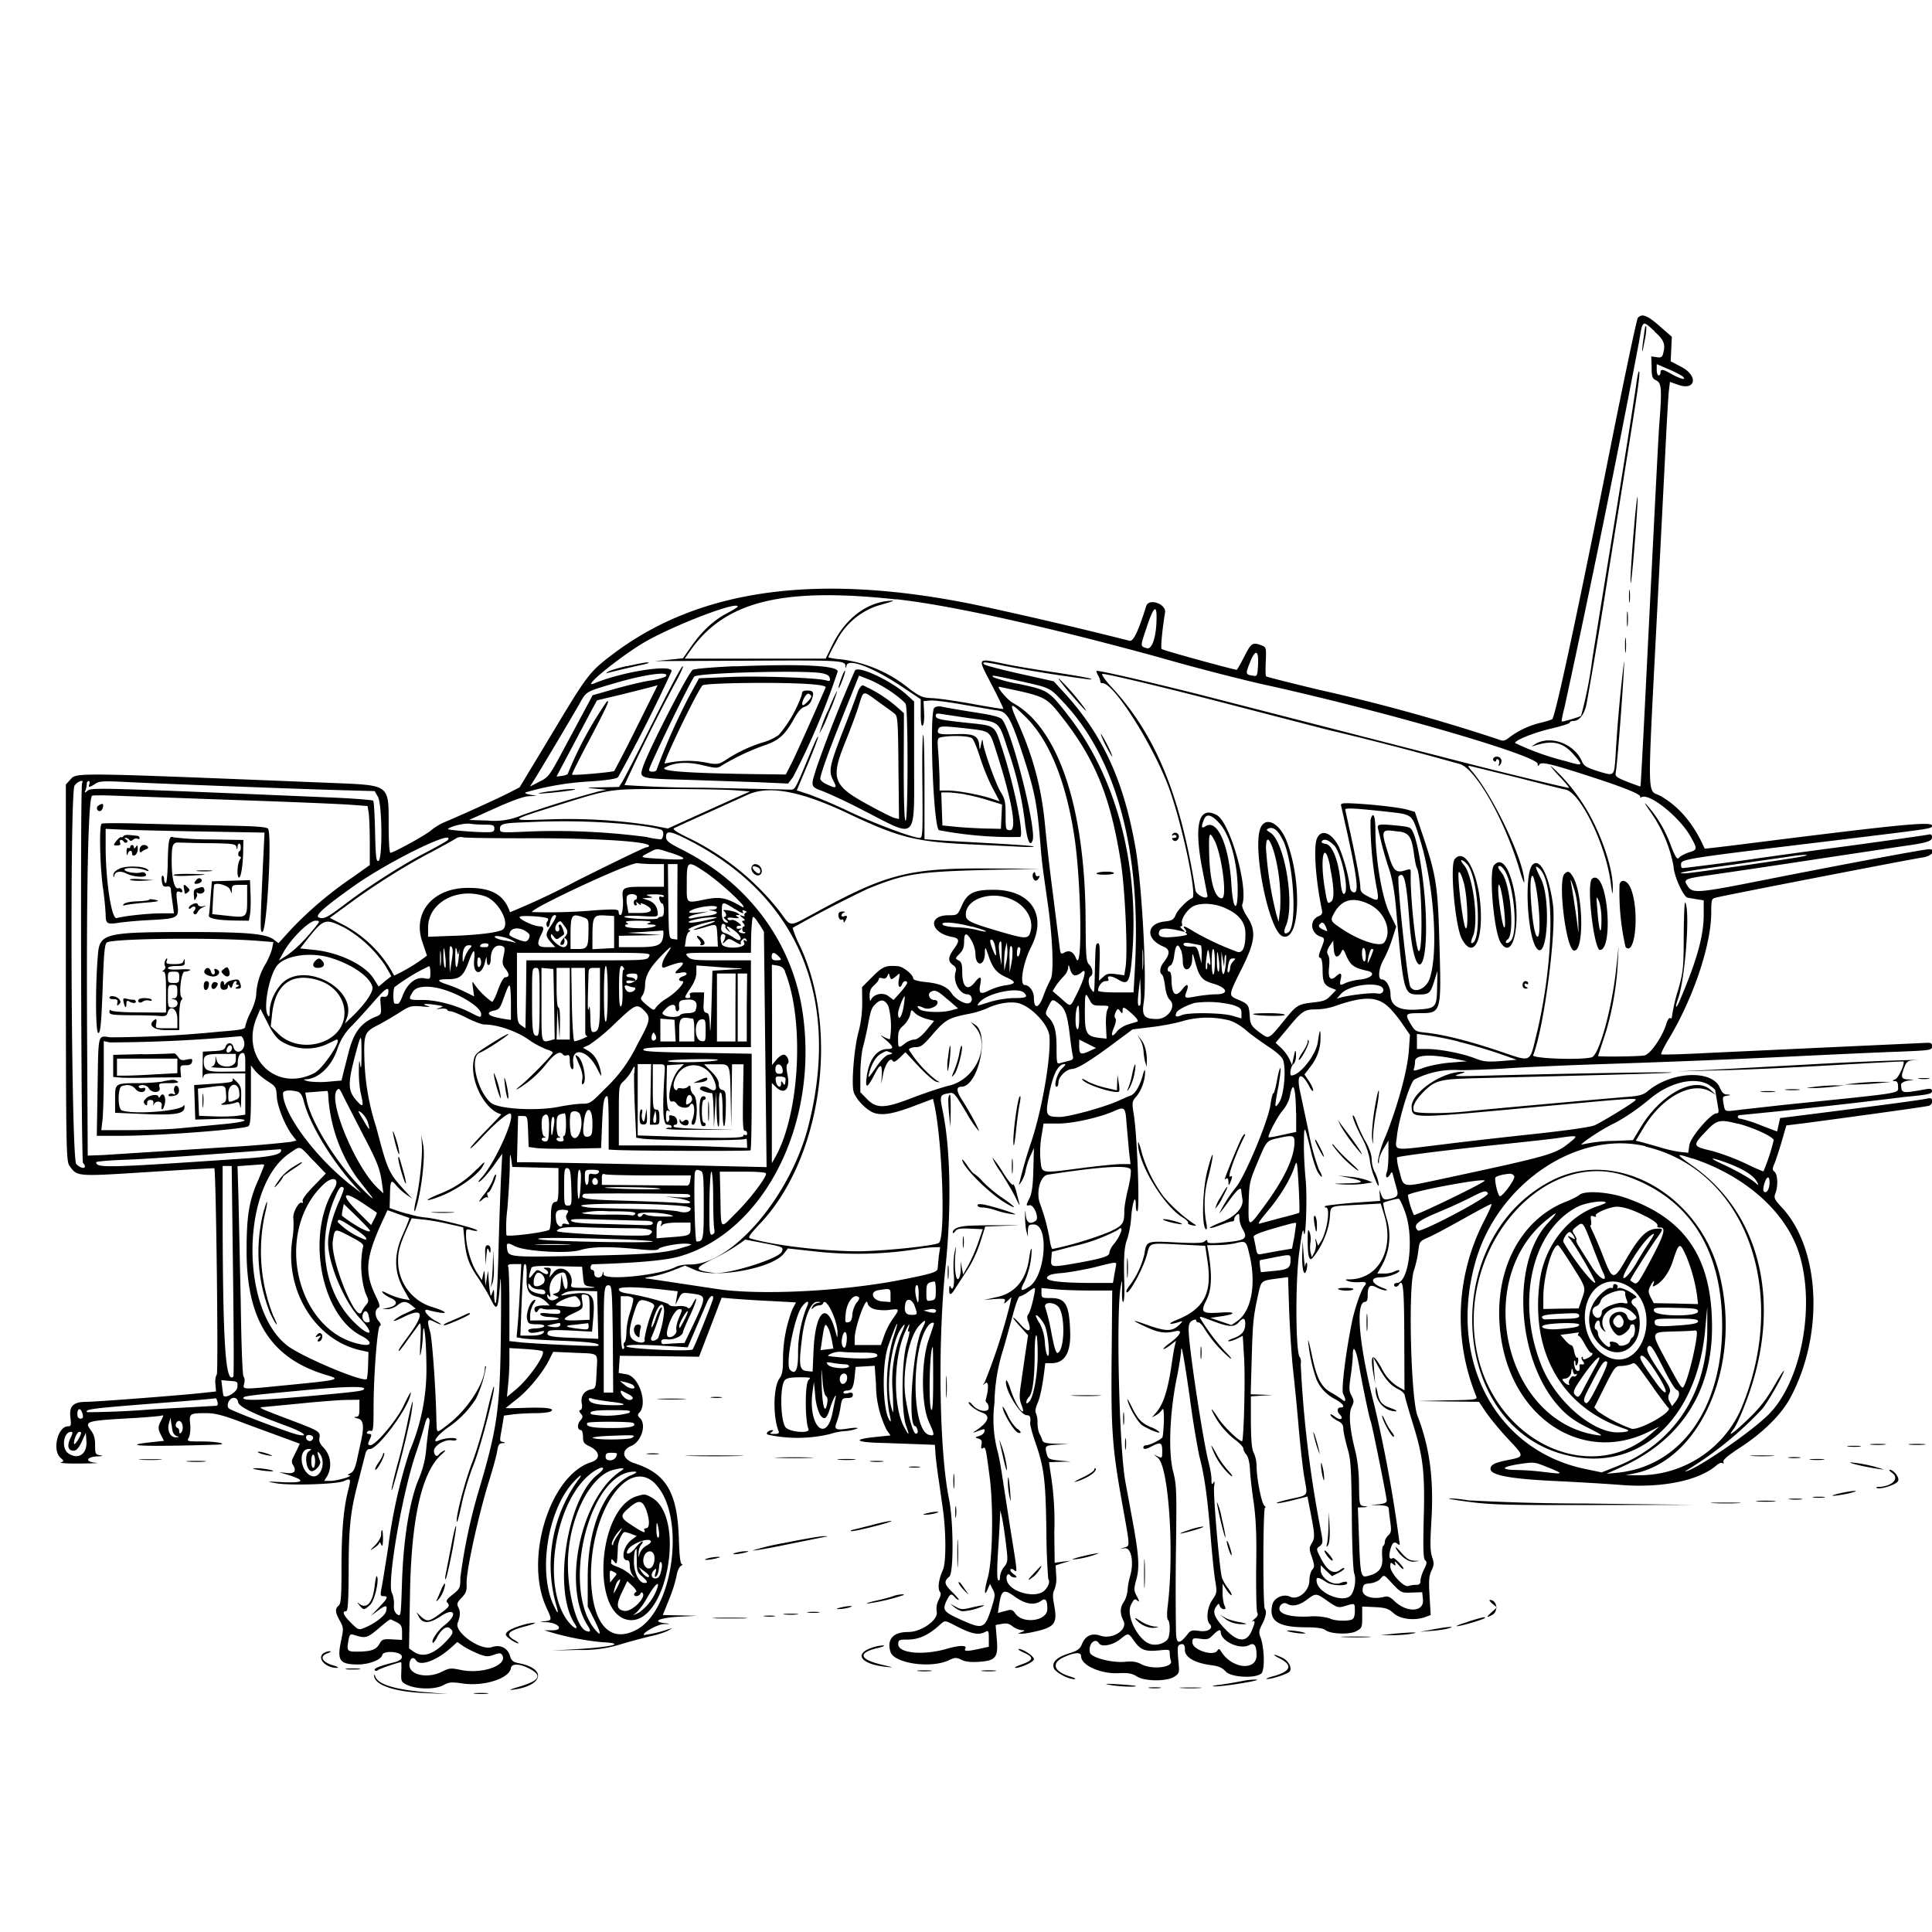 <svg xmlns="http://www.w3.org/2000/svg" id="svg" width="1024" height="1024" version="1.1">
  <path fill-rule="evenodd" d="M868.1 168.4c-.6.7-7.2 32-14.7 69.6-16.7 84.2-29.1 142.2-30.7 143.2-.6.4-3.4 1.2-6.2 1.9a45 45 0 0 0-16.2 7.5c-3 2.3-3.4 2.4-7 1a994 994 0 0 0-94.2-26c-15-3.6-27.6-6.8-28-7.1s-.4-4-.2-8c.3-7.3.2-7.5-2.4-8.5-4.6-1.7-5.4-1.2-9 6-2 3.9-3.8 7-4 7-1.6 0-39.1-10.3-39.8-11-.6-.5.3-10.3 1.8-19.3.8-4.6-8.7-7.9-10-3.4-4.3 13.6-6.8 18.9-8.9 18.3a2350 2350 0 0 0-81.8-19.1c-83-17-145.6-8.5-191.3 25.7-13.1 9.9-13.8 10.7-33.5 43.6l-16.6 27.5-6.4 3.3c-6 3-22.6 10.6-33 15-2.5 1-5.8 3-7.5 4.5-3 2.6-20 11.9-21.6 11.9-.5 0-.9-6.3-.9-14 0-22.5 1-21.7-29.6-23-141.5-5.7-135.5-5.6-139.3-1.6l-2.2 2.4v99.8c.1 95.2.2 100 2 102.4 4.1 5.7 3.7 5.6 41.7 3.2 19-1.2 34.8-2.1 35-2 .9 1 2.2 108.3 1.3 109.4-.6.7-1 3-.7 5.1l.3 3.8-6.5.7c-10.2 1.2-57.2 4.8-62.1 4.8-7 0-9.3 2.2-8.6 8.1.5 4.3.4 4.9-1.3 4.9-5.4 0-8.4 12.6-4 16.6 2 1.7 2 1.9.3 2.5-1 .4 3.8.7 10.7.6s10.3-.2 7.7-.4c-5.9-.5-5-3.2 1.2-3.4q4-.2 1-.6c-2.3-.4-2.5-.8-2.5-5.3 0-3.6-.5-5.6-2.3-8-3.5-4.8-2.6-5 24.4-6.5 6-.4 11.8-.9 12.7-1.1 1.6-.5 1.6-.3.3 2.3-1.9 3.5-1.9 4.7 0 8.2l1.4 2.8-5.8.6c-18.8 2-5.6 2.6 33.7 1.4 7-.2.4-1.7-7.6-1.7s-8.3 0-7.1-2.1c.6-1.2 1-4.3.7-7-.6-5.7-.2-5.9 8.4-5.9 4.9 0 9 1 21.7 5.9l21.8 8 6.2 2.3-1.5 3.2-2.3 4.7c-.5.9-.5 2.2 0 3q3.4 5.4-3.3 4.6c-4.3-.5-4.3-.5-.8.5q17 5.1-1.2 4.4c-8.5-.5-8.9-.4-3.8.5 7.2 1.4 32.6.6 36.3-1.1s3.8-1.3 2.2 5c-2.4 9.5-3.5 21.9-3.5 41.1 0 15.4-.3 18.9-1.5 19.9-2 1.7-1.9 3.5.6 8 2 3.6 2 4.1.8 10.1-2.4 10.9-1 13 8.4 13.1 6 .1 12.7-2.4 13.3-5s10.4-1.9 10.4.9q.2 1.8-4.2 3-11 2.7-10.2 4.1.6.8 1.7 0c1-.8 11-4.2 12.3-4.2.2 0 .2 2.3.1 5.2-.2 4.9 0 5.3 2.8 6.7 5 2.5 14.8 2.7 19.2.4 3.4-1.8 4.6-1.9 10.6-1 11.4 1.6 24.7-2.7 25.5-8.2.4-2.7 5.3-2.3 10.7.8 6 3.5 4.2 6-7 9.3q-6.8 2-2 1.3c15.7-2.3 17.2-11.2 2.3-14-2.9-.6-3.7-1.3-4.5-3.8-1.2-4.3-5.2-6.2-9.6-4.7-6 2.1-20.2-8-18.1-12.9q2-5 .4-8c-1-2-.8-2.7 1.7-5.3 2.3-2.4 2.8-3.7 2.6-7.6-.2-6.8 6.5-37.2 12.2-55.2 1.8-5.8 3.6-12.4 4-14.7.5-3.5 1.1-4.3 2.8-4.4q2.5 0 .4-.6c-2-.5-2 0-.6-7.8l1-6.2 5.2-.7c2.9-.3 8.1-.6 11.7-.6s7.2-.4 8-1c2.4-1.5-2.7-2.2-13.8-1.8-5.6.2-10.2.2-10.2.1l5.9-4.7c6.2-4.8 14-14.3 17.3-21.1l2-4 11.3.5c13.5.6 12.2-.5 11.7 10.2-.4 8.7-.4 8.7-3.3 9.3-3.5.8-5.3 3.8-4.5 7.6q.4 2.7-.7 3.2-1.4.3.2 2c1.2 1.5 1.1 2-.4 3.7-1.7 2-1.5 5 .5 5 .5 0 1 1.6 1 3.5 0 3 .5 3.7 3.7 5.2 5.4 2.7 5.7 6.7.6 8.3-21.9 7-35.5 51.1-23.8 76.8 3.2 6.9 3.1 7-.7 7.5q-4.6.4.8.5c6.4.3 9.5 4.2 3.3 4.3h-4.4l5 1.5a148 148 0 0 0 25.7 4.8c12.7.6 5.9 2.5-13.7 3.7l-13 .7 14-.3a68 68 0 0 0 22.5-3 314 314 0 0 1 15.5-4.2c3.9-.8 8.1-2.2 9.5-3l2.5-1.4-2.5.7a63 63 0 0 1-12.7 3c-1.1-1 7-5.6 10.4-5.8q5.6 0 .5-.5c-6.9-.9-2.6-2.8 7.4-3.4l9.9-.5-9.1-.2-9.1-.2 3.3-8.2a76 76 0 0 0 4-12.6c.3-2.3 1.4-4.7 2.3-5.2q1.3-.9.5-1-1.2.1-1.6-13.7c-.8-24.3-6.7-34.3-23.4-39.7-6.5-2.1-7.5-6.8-1.9-9.2 5.4-2.2 8.3-11.2 4.7-14.8q-1.9-1.6-.4-2.8c4.7-4.7-.1-19.4-6.8-20.4l-4.1-.7.3-4.6.3-4.5 21 .2 21 .3 6-15.6 6-15.7 7 .6c3.9.3 12.7.9 19.7 1.2l12.7.7-1.9 3.6a74 74 0 0 0-5 26.6c0 5.9-.4 8.2-2 10.3-3.1 4.6-3.4 19.7-.4 27.6q1 1.7-2.2 1.6-3.3.1-1.4-1 1.2-.9.5-1c-2.2 0-4 1.8-2.5 2.4a74 74 0 0 0 32.8-.3 35 35 0 0 1 8-1.6 22 22 0 0 0 6.7-1.4c.2-.5-1.8-.4-4.6 0-7 1.1-8 .6-6.4-3.4a41 41 0 0 0 2-8c.7-4.4 1-4.7 3.6-4.7q3 0 2.9-1.6.2-1.8-2.5-1-2.3.6-2.5-.4.2-.9 2-1c2.5 0 3.4-1.5 4-7.5l.5-5 5.1-.3 5-.3.7 9.8A54 54 0 0 0 470 758l2 2.8-6.7.7c-14 1.3-12.6 3 3 3.3l19.7.7 7.5.3.3 4.3c.1 2.4 1 9.4 1.9 15.4l2 14c1.8 12.5 1.8 29.2 0 32.7-2.1 4.6-2.9 9.9-1.5 11.5q1 1.2-.7 4.3a10 10 0 0 0-1 6.3c.8 4.4-8.2 10.7-15.2 10.7-8 0-11.4 4-9.3 10.6 2 6 21 8.8 30.6 4.5 3.6-1.7 4.3-1.7 6.9-.4 2 1 4.8 1.4 9.3 1.1 9-.6 10.4-2.3 9.5-12.2l-.6-7.3 3.3-.6c2.4-.5 3.8-.2 5.7 1.3a10 10 0 0 0 4.7 2q3 0 .1 1l-2 .9h2c1.1 0 4-.4 6.5-1 11-2.4 12.5-4.3 10.8-13.8-.9-4.7-.9-6.6 0-8.4a16 16 0 0 0 1-7.6l-.3-5.4 4-1.3 4-1.2-4.2.5-4.3.6-.2-16a161 161 0 0 0-2.2-33l-.6-4.3 5.7-.2 5.8-.1-6-.6c-5.2-.5-6-.9-6.6-3.1-1.3-4.7-1.1-4.9 5.4-5.3l6.2-.3-6.8-.2c-5.5-.2-6.9-.5-7.3-2-.3-1-1-2.5-1.5-3.4-.5-1-1-3.5-1-5.5a13 13 0 0 0-.8-5.2q-.9-1.5 1-5.8c1.4-3.4 2.7-10 3.9-20.8h3.7q10.2-.3 9.5-17c-.5-14.2-2.5-17.5-10.2-17.5-4.7 0-5-.1-5-2.6v-2.7l6.8.6c3.7.4 12.1.7 18.7.7h12l-.3 34.2c-.4 39 .3 48.8 5.2 76.5 4.7 26.1 4.6 24.5 1.6 25.5l-2.5.8 2.7-.4c3.4-.4 4.9 7.5 2.8 14.7a39 39 0 0 0-1.4 7.8c-.2 2-1 4.6-2 6q-3 4.3-.2 9.8c2.6 4.9-5.8 10.3-12.3 8-4.3-1.5-7.8 0-9.6 4.4-1.1 2.7-2.3 3.6-6.8 5q-9.7 3-8.2 7.7c.7 2.3 7.6 6 11 6q1.5-.3-2.6-1.5c-8.3-2.6-9.8-6.9-3.4-10 6-2.8 9.5-3 9.5-.7 0 4.9 10.5 9.6 20.3 9 4.8-.2 6.8.2 9.2 1.7 4 2.7 15.8 2.8 19.9.2 2.8-1.9 2.8-2 2.1-9.2-.5-5.9-.4-7.3.8-7.8q2.9-1.2 2.7 2.8c0 3.9 5.4 7 14.1 8.1 3.9.5 5.8 1.4 7.5 3.3 2.7 3.1 15.5 3.9 18.9 1.1 2-1.6 1.7-13.8-.5-19.5-.9-2.3-.7-3.5 1-6.7 2-3.9 2.5-7 1.4-8-1.1-1.2-1-53.8.1-53.8q.8 0-.3-.9c-1.5-1-4.1-14-4.2-21.1a17 17 0 0 0-1.5-7c-1-1.8-1.4-6.2-1.5-16.2v-13.7l5.8-.4 5.7-.3-5.8-.2-5.8-.2.5-17.7c.6-20.4.8-22.8 3.2-34 2-9 1.3-8.4 11.5-9.8l4.6-.6.6 18.3c.4 10 1.3 24.1 2.1 31.3s2.2 21.1 3 31c.9 9.9 2.2 21.6 3 26 1.7 9.7 2.4 8.8-7.5 11-4.5 1-7.7 2-7.2 2.2s4.5-.5 8.7-1.6l7.6-1.9.4 2.2c3.6 18.2 3.7 19.3 2 22.3-1.6 2.7-1.6 3.2 0 7.8 1.4 4.3 1.4 5 .1 6.5-.8 1-1.5 3.5-1.5 5.7 0 5.6-6 10.6-10.2 8.6-3.5-1.7-8.5.5-9.4 4.1-2.1 8.6 2.8 12 17.2 12.1q9 0 10.8 1.4c2.6 2.2 12.7 2.6 16.4.7 3-1.6 3.2-2 3.2-7.4v-5.7l6.7.3c5.8.3 7.2.8 10 3.3 3.7 3.2 11.3 4 16.9 1.9l2.7-1-.6-10c-.5-8.2-.3-10.7 1-13.5 1.4-3 1.5-4 .3-7.4-1-3.1-1-7.2-.4-18 1.5-22.7-.8-40-7.3-56.7-3.5-9-5-68.1-1.9-77a59 59 0 0 0 2.3-10.1c.6-5.2.7-5.4 5.2-7.4 2.5-1 11-5.6 18.9-10s14.5-8 14.7-7.7c.3.3-1.7 4.7-4.4 9.9a111 111 0 0 0-3.6 92.1c.6 1.6-.6 1.8-15.2 2l-15.8.4 16.2.2 16.2.2 4 6a163 163 0 0 0 11.8 14.1c8.5 9 8.5 9-1.2 10.9-6.4 1.3-8.5 2.4-8.5 4.6 0 3.3 10.7 5.3 34.9 6.4 10.2.5 26 1.4 34.8 2.1 22 1.6 41.3-2.5 50.5-10.8q1.7-1.3 2.7-.8t.5-.8q-.4-1.4 8.8-7.4c12.4-8 22.4-18 27-27 17.6-33.3 15.5-78-4.4-99.9-4.4-4.7-4.7-5.5-3.8-7.9 1.5-3.8 1.2-10-.4-11.4-1.3-1-1.3-1.7 0-4.6.7-1.9 2.5-7.1 3.8-11.7l2.4-8.3 9.8-1.2c20.4-2.7 62-8.4 64.6-9q2.9-.3 2.8-2.5c0-1.8-.4-2-3.2-1.4-3.5.7-20.4 3-55.8 7.5l-21.5 2.7-.8 3.6-.8 3.5-8.7-3.3a67 67 0 0 0-10.5-3.4c-2 0-2.3-2-.2-2a3201 3201 0 0 0 87-9.6c12.6-1.2 14.5-1.6 14.5-3.1 0-1.2-.8-1.4-3.2-1-13.2 2.3-12.8 2.4-13.2-2.5 0-.7 1.5-1.6 3.4-2l3.5-.5-3.2-.2c-3.7-.1-4-1.3-1.9-6.6 1.4-3.3 1.7-3.4 7.8-3.8A1839 1839 0 0 0 962 564l-54.5 3-19 .9 22.5-.6c12.4-.2 39.4-1.5 60-2.7s37.6-2.1 37.8-2c1.1.7-2.5 8.7-4.2 9.4q-2.5 1-.4 1 1.9-.1 1.8 3c0 3.7 4 3-59.5 9.5l-23.4 2.6c-9.6 1.2-8.7 1.4-9.6-3.3-.6-3.3-.5-3.7 1.7-4q3.5-.6 0-.7-2.2 0-3.6-3.5c-4-9.8-25.7-8.8-38.2 1.7-2.4 2-4.5 2.6-11.4 3.1-18 1.5-76 6.7-84 7.6-11.5 1.3-27.7 1.3-28.5 0q-1.8-3.2 4.7-10c6.4-6.4 8.7-7 27.1-7.5 84.3-2.1 103.4-2.7 104.7-3 1.6-.5-50.4.4-90.5 1.4-26.1.7-26.3.7-21.4-.8q3-.9 1.9-1c-11.1-.7-28.6 11.3-27.8 19 .5 5.8-.4 5.8 67.3-.5 47-4.3 51.5-4.7 51.5-3.7 0 .8-14.7 9.9-21.5 13.4-1.9 1-13.7 2.7-32 4.7-16 1.7-38 4.2-49 5.6-27.4 3.3-25 3.8-24.1-4.4.9-8.8 6.8-28.2 9.2-30a46 46 0 0 1 24.4-5c5.2 0 16.7-.4 25.5-1s31-1.6 49.5-2.2a6198 6198 0 0 0 110-4.5c16.8-.8 38.3-1.8 47.8-2.1 16.6-.7 17.2-.8 17.2-2.8s-.5-2-4.7-1.8l-47.8 2.2-66.7 3.1c-13 .7-24 1-24.3.7s1.2-3.4 3.3-7C897.2 530 907 501 907 483.6c0-6.7.2-7.3 2.3-7.8 5.3-1.4 105-20.7 109.6-21.3 5-.6 8-4.4 3.5-4.4-2.6 0-47.4 8.4-86.3 16.1-36.8 7.3-39 7.5-41.7 3.3-2.3-3.5-1.6-3.8 12.6-5.8 6.9-1 31.6-4.6 55-8.2l46.5-7c12.3-1.7 15.5-2.6 15.5-4.6q.2-2.2-2.2-1.5c-1.3.3-21 3.1-43.8 6.2-22.8 3-44.2 6-47.5 6.5-6.2 1-37.4 5-38.7 5q-.8-.1-.8-1.5c0-3.4-2.5-3 88.5-14 45.7-5.6 44.5-5.4 44.5-7 0-2.3-16.7-.7-97.5 9.5-12.6 1.6-23 2.8-23 2.7q-8.4-19.3-23.2-27.8c-7.6-4.4-7.4 8.4-1.3-110.9l3.5-68.5c.8-16.5 1.7-32.3 2-35.1l.6-5.1 4.5 1.6c9.2 3.2 10.6-4.8 1.6-9.5l-5.7-3 .3-6.5.3-6.5-6.5-5.7c-6.5-5.7-9.4-6.8-11.5-4.3m8.8 7.2c5.1 4.6 6 6.7 4.5 12-.4 1.6-1.2 2-3.4 1.6l-2.8-.4.2 5.8c0 5.1.4 6 2.6 7 2.7 1.4 2.9 4.9 1.4 23.9-.5 7-3.3 62.4-7.5 147-1.2 24.2-2.3 44.1-2.4 44.2 0 .2-3.2-1-6.9-2.4-6.2-2.5-6.6-2.9-6.2-5.2.9-4.2 4.8-57 4.4-58.8a773 773 0 0 0-4.5 49.9c-.8 11.4-.5 11.1-9.2 8.5-6.2-2-7.5-2.7-8.6-5.2-4-9.3-16.4-14-24.5-9.4q-3 1.8-1.5 1.3c10.2-3.5 15.9-2.3 22 4.9 4.8 5.6 4.6 5.7-4.7 3a138 138 0 0 1-26.8-9.6c0-1.5 10.5-5.7 19.8-7.8 5-1.2 9.2-2.5 9.2-3q.2-.8 1.9-.9c3.2 0 5.8-3.3 7-9a2974 2974 0 0 0 11.6-69.5l9-56c6.7-41.6 7.8-49 7.3-50.7-.3-.7-1 2.5-1.6 7.2-1.3 9.2-8.4 53.9-15.7 98.5L844 349a222 222 0 0 1-6 30.4c-1 .7-9.9 3.3-10.2 3s.4-3.5 1.4-7.4a7527 7527 0 0 0 39.5-193.7c2-12 1.7-11.7 8.3-5.7m-5-2.5-.4 2.4-1 7.5c-.4 4.7-.2 4.5 1-2a35 35 0 0 0 1-7.9q-.4-.3-.6 0m20.1 26.7c2 2-2.1.8-6.8-1.9-4-2.3-5.2-2.4-5.2-.4q-.1 1.4-1 1.5c-.5 0-1-1.3-1-3v-3l6.3 2.7c3.4 1.4 6.9 3.3 7.7 4m-26.5 85.7c-1 12.3-1.6 23-1.3 23.6.2.7 1.2-9.1 2.2-21.9s1.7-23.4 1.4-23.6-1.3 9.6-2.3 21.9m-2.2 30.6c0 3 .2 4.3.4 2.8.2-1.6.2-4 0-5.6s-.4-.2-.4 2.8M475 317.6c28.4 3.1 79.6 14.4 139 30.7a1213 1213 0 0 0 53.5 14c61.4 13.3 147.5 38 147.5 42.6q0 1.8.9.3c1-1.6 6.3-.4 28.6 6.9 16.7 5.4 25.9 9.2 24.8 10.3q-.5.6 1 0c4.5-1.7 19.8 10.7 25.5 20.6 4 7 4 7.4-.7 8.8-2.1.7-4.4 1.9-5.1 2.7-1 1.3-1.8.3-4.4-6.3a66 66 0 0 0-12-20.7q-4.1-4.7 1.8 3.7A74 74 0 0 1 887 459c0 4.7 5.2 16.4 7.5 16.8l5.3.9 3.2.5v7.7c0 11.2-3.7 24.4-12.7 45.4-2.1 5-2.7 4.1-.8-1.2 3.7-10.6 6.4-46.6 3.7-50.8-.4-.6-.7 7.3-.8 17.5 0 17.3-.3 19.4-2.9 28.7a89 89 0 0 0-3.4 14.8q-.1.8-1 .3c-.4-.3-1.3 1-1.9 3-2.1 7-8.5 16.2-11.6 16.8s-24.6.8-24.6.3l3-9.2c4-11.6 6.7-26.5 7.4-39l.5-10-1.3 12.1c-2.4 21.8-9.1 45.8-13 46.8-6 1.6-31.8.6-31-1.1 5.6-14 12.4-64.8 10.5-79.8-2-15.4-7-25.1-10.8-21.2-4.5 4.5-2.9 37.5 2.1 44.2 5.7 7.7 7.8-25.5 2.4-36.6-3.3-6.6-3.5-7.8-.8-5.4 8.3 7.5 7.5 50.2-1.6 87.7-3.8 15.5-2.3 14.8-19.5 9q-24.1-8.1-38.6-9.8c-6-.6-6.3-.8-8.7-4.8-3-5.2-2.8-5.6 4.7-5.6 11.8 0 11.7 0 10.6-38-.8-29-1.7-35-8.4-55.1l-4.6-13.6-3.8-1.1c-3.9-1.2-18.6-2.9-29.6-3.4-4.9-.2-6 0-5.7 1.2 8.3 36.2 9.8 46 6.9 46q-1.6-.2-2.1-2.2a91 91 0 0 0-5.9-21.9c-4-7.8-9.6-9.8-11.8-4.2-1.7 4.6-.6 21.4 2.6 36.9.6 2.5.3 3.2-1.8 4.1-4.9 2.2-4 9.1 1.4 10.8 2.2.7 2.2 1.2-.3 7.4-1 2.7-1 3.5 0 3.8q1.1.6 1.2 5.8c0 6.9.7 8.5 4.2 10l3 1.2-2.9 3c-2.3 2.5-3.8 3-9.1 3.6-8.2.9-9.1 1.5-15.5 9.5-7.5 9.3-8.2 9.8-11 7.9-6.4-4.5-7-5.4-7.3-10-.4-6-.7-6.5-6-8.8-5.5-2.3-5.5-2 2.2-17.4 6.8-13.8 7.3-19.3 2.3-26.8-1.7-2.6-2.8-5.4-2.5-6.2 3.4-8.9-6.5-43.8-13.5-47.5-9.7-5.2-12.3 5.2-7.4 30l2.5 12.8c0 2.4-6-.4-6.4-3-8-50.5-21.2-82.6-44.6-107.8-3.3-3.6-5.4-6.6-4.7-6.8 1.6-.3 32.2 7 64.2 15.3l54 14a1763 1763 0 0 1 71.7 18.6c8.6 3.4 23.6 30.2 31.2 55.9 1.4 4.7 2.5 7.6 2.5 6.5.2-10.3-15.7-44.2-27.1-58-3.2-3.8-3.2-3.8-.8-3.3l24.5 6c12.1 3.1 23.5 6 25.3 6.3 8 1.7 21.6 29.8 24 50 .8 5.9 1 6.3 1 2.5.4-11.3-7.5-33-16.8-46.5a94 94 0 0 0-16-18.5c-.4 0 1.7 2.5 4.6 5.6 3 3.1 5.2 5.8 5 6s-31.4-7.2-57.7-14L647 371c-28.8-7.5-65.2-16-65.8-15.4-.2.2.2 1.4 1 2.7.6 1.2 1.1 2.6 1 3q0 .8 1.2.8c6 0 26.4 32.2 35 55 7 19 15.3 58 12.5 58.9-2.3.8-7.7 6.2-8.8 9-1 2.4-2 3-5.7 3.4-9.9 1-10.4 9.3-.8 13.3 3.6 1.5 3.7 3.8.2 8.3-2 2.5-2.4 5.6-1 6.5.6.3 1.3 3 1.7 6.1q.7 5.5 2.5 7.3c3.7 3.4-.9 10.2-6.8 10.2-6.8 0-8.1-1.7-7-8.8 1.8-10.9-.8-60.5-4.2-81-6.2-36.2-17.4-60.8-38.2-83.4l-5.3-5.8-18-4c-9.8-2.2-18.3-4.4-18.9-5-1.5-1.5.7-1.3 11.6 1a794 794 0 0 0 44.1 7c4 0-2.4-1.3-17.3-3.6-9.6-1.4-21.7-3.4-26.9-4.5-15.7-3.2-15.2-4-7.6 10.7 3.6 7 6.4 12.8 6.3 13s-7.7-1-16.8-2.7c-9-1.6-18.8-3-21.6-3-4.4-.2-6-.9-11.5-5a71 71 0 0 0-35.9-15.5c-3.8-.3-7-.9-7-1.2a88 88 0 0 1 4-7.8 38 38 0 0 1 22.3-19.5c9.5-2.7 10-3 4.7-2.4-11.6 1.4-22.2 9.8-28.7 23l-3.7 7.5h-74.7l3.3-4.7c18.4-25.8 48.6-33.2 108.8-26.7m-84 3.8c0 .3-2.7 2-6 3.7-7 3.7-13.6 10-19 18l-4 5.7-6.7.7-8.2.8 47.2-.2c50.7-.3 53.6-.2 53.8 2.7q0 2.3.6-.2c1-4 14.4 1.2 30 11.7l9.3 6.2v7.3q0 7.3 1 6.7c.6-.4 1-3.3.8-6.8l-.3-6.2 3.6-.3c2-.2 9.8.8 17.5 2.2 7.6 1.3 15.9 2.8 18.3 3.1 5.2.8 7 4.3 13.9 25.5 5.8 18 7 24.8 8.7 46 .7 9 1 10.7 3.5 28.5 3 20.1 3.7 39.4 1.8 42.6a69 69 0 0 0-3.8 8.7c-2.4 6.7-5 7.2-5 1 0-3.4-2.4-6.8-4.8-6.8-3 0-1-11.6 3.2-20 8.9-17.1.1-30.5-19.9-30.5-10.4 0-13.9 1.8-16.8 8.6-2.2 4.8-2.2 4.9-6.9 4.9-11.3 0-9.8 9.3 1.8 11.5 4 .7 4.2 2 .9 6.5-3 4.1-3.2 6.4-.4 8.4q2.2 1.4 1.4 3.5c-1.6 5 2 12 6.3 12 2.5.1 3.2 3.8.8 4.7-2 .8-7.3-2.2-9.2-5.2-2.4-3.6-6.2-5.2-13.8-6-4-.4-6.6-1.1-6.6-1.9 0-2-5.3-6.3-8-6.5-6.5-.5-8 0-13.5 5.5l-5.6 5.6.1 8.2q0 8.1-2 15.7c-2.2 7.8-3.8 26.8-2.6 31.4 1 4 7.3 10.4 11.3 11.5 4.6 1.3 10.4.2 21.8-4.2l9-3.4.7 3c4.3 19.8 6 69.8 2.5 73.3-1.5 1.5-29 4.4-42.7 4.5-18 0-44.3-3-57.3-6.8-1.5-.4-.5-1.8 5-7.7 32.5-34.1 42.4-101.8 21.5-146.9a61 61 0 0 1-4.1-10 627 627 0 0 1 39.8-20.7c19.6-8 26-9 62.1-10l29.5-.6-25.9-.2c-43.9-.3-55.4 2.6-94.1 23.8-13.5 7.3-12.1 7.4-18-.7a138 138 0 0 0-48.8-39.4q-8.8-4.2-7.5-5c.7-.4 8.5-4 17.3-7.9l21.4-9.7c11.3-5.4 28.5-2.2 54.1 10 26.9 12.7 35.7 14.9 66 16.2l23 1.1c5.2.3 9.2.3 8.9 0-.4-.4-9.4-1-20-1.6l-28.6-1.6-9.3-.7v-28c0-15.4-.3-27.7-.7-27.3s-.6 12.8-.4 27.6c.2 24.9.1 27-1.4 27-3.7 0-23.7-7.5-37.5-14a274 274 0 0 0-21-9l-6.7-2.2 5.9-14c3.2-7.7 5.7-14.3 5.4-14.5s-1.8 3.1-3.6 7.4c-9 21.8-8.5 20.8-11.6 20.7l-45.1-1a643 643 0 0 1-42.3-1.4 995 995 0 0 1 26.6-53.6c2.4-4.3 4.4-8.5 4.4-9.2 0-1.8-5.4 8.4-18.9 35.3-6 12.1-12 23.5-13 25.3l-2 3.2-9.3.2c-8.5.1-8.8.2-3.3.7l6 .6-4 .8a593 593 0 0 0-40.7 12.6 37 37 0 0 1-18.5 2.9l-9.7-.3 14-6.3c8.9-4 15.3-6.3 17.9-6.3l4-.2-3.5-.6q-3.1-.6-2.5-1.2a149 149 0 0 1 33.9-5.8c9-.6 14.4-1.4 15.2-2.3a823 823 0 0 0 28.4-56.2c0-3.8-26.6.4-41 6.5-7.2 3 10.3-11.6 24.4-20.5s51.6-23.5 51.6-20.2m471.3 6.6c0 3.6.2 5 .4 3.3s.2-4.8 0-6.6-.4-.3-.4 3.3m-249.3-.9c0 9.6-2.2 17-5 16.4-3.7-1-3.7-.9-.5-10.3q5.6-17.2 5.5-6M861.3 342c0 3.6.2 5 .4 3.3s.2-4.8 0-6.6-.4-.3-.4 3.3m-194.5 10.3c-.3 5.6-.5 6.2-2.3 5.9-4.4-.6-4.4-.9-2.2-6.6 3-7.7 4.9-7.4 4.5.6m-334.5.8c-4.6 1-9 2.4-10 3q-1.8 1.2-.3.7c1.7-.5 13.3-3.3 19.5-4.6q3.8-1 1.5-1c-1.4 0-6.2 1-10.7 2m57.2 0c-11 .5-21 1.3-22.3 1.9-2.1 1-22.8 41.2-26.3 51.1-2.2 6.6-2.5 6.5 22.8 7.2l38.4 1.3 15.6.7 2.6-3.4a379 379 0 0 0 23.7-56c0-3.2-19.4-4.1-54.5-2.7m63.7 2.1a688 688 0 0 0-20.2 51c-3.5 10.9-3.6 10.6 3.5 13.2a298 298 0 0 1 22 10.5c28 14.3 26 16.4 26-25.5v-32.7l-4.3-3.9c-8.3-7.3-25-15.1-27-12.6m-7.4 4.5c-2.2 6-1.5 6.7.7.7 1-2.5 1.6-4.7 1.4-5s-1.2 1.7-2.1 4.3m-93.4-1a36 36 0 0 1-8.4 2c-4.1.7-12.5 2.7-18.7 4.5l-11.2 3.2-3.3 6.2-11.6 21.6c-8 15-8.4 15.6-13.3 18l-5 2.6 1.7-2.7c2.6-4 21.6-35.9 25-42 3.1-5.6 3.3-5.7 16.9-9.7 17.6-5.3 32-7.1 28-3.7m83-2q4 .7 4.3 2.6c.3 1.5 0 1.8-2 1.2-5-1.4-35-2.4-50.8-1.8l-16.5.7-5.2 9.5a343 343 0 0 0-17.3 39q-.2.9-2 1t-2-.9c0-2 22-47.2 24-49.5 1.9-2 58-3.5 67.5-1.8m36.8 9.8c3.7 2.6 7.2 5.5 7.7 6.5 1.4 2.5 1.3 61.9 0 61.9q-1 0-1-28.5l.1-28.5-2.8-2.5a73 73 0 0 0-19-12.3c-.9.2-2 1.7-2.6 3.3-.5 1.6-4 11-7.8 20.7-7.2 18.5-7.8 21.5-5.4 26.2 2.3 4.3 1.9 4.7-2.7 2.6q-4.4-2-4-3.7c.8-4 4.7-14.8 12.4-34l8.1-20.2 5.1 2c2.8 1 8.2 4 11.9 6.5m68.3-5.6c16.4 3.7 15.5 3.2 23.4 11.6 28 30 41 79 37.5 141l-.7 12.4h-9.4c-6 0-9.4-.4-9.4-1 0-2.4 2.2-5 4-5q2 0 1.5-1c-1.2-2 1.5-2 5 .1 5.5 3.3 6.4 1.8 7.6-13.2 3.8-47.8-8.6-94.3-33.8-126.5-10.4-13.4-10.8-13.6-26.3-16.9a77 77 0 0 1-13.4-3.5c-1.4-1.4-1.2-1.3 14 2m26 5.8c8 9.3 10.4 11.7 8.3 8.6a120 120 0 0 0-13.7-15.8c-.7-.3 1.8 3 5.4 7.2m-136.2-4.1q7.6.6 7.2 1.7c-6.7 15.4-15.3 34.6-17.8 39.6l-3.3 6.5-16.5-.2c-35.4-.5-50.9-1.6-47.5-3.5q7.6-4.2 20-1.2c7.2 1.7 7.8 1.7 10.3 0a125 125 0 0 1 22.2-10.5c7.6-2.5 11-5.5 15.6-13.7q3.4-6.3 6-6.8a6 6 0 0 0 3.4-3.2c1.7-4.3 1.2-5.4-2-5.4-2.4 0-3 .4-3 2.2a68 68 0 0 1-12.2 21.3 28 28 0 0 1-8.5 4 76 76 0 0 0-19.5 9.2c-3.3 2.2-4.5 2.5-8.5 1.9a53 53 0 0 0-24 .1c-.8-.9 16.5-37 20-41.4 1-1.4 43.7-1.9 58.1-.6m-93 22.9a796 796 0 0 1-11.8 23c-.6.7-21.9 2.5-22.4 2-.2-.3 3.4-7.5 8-16.2 10.4-19.7 12.5-24.2 10.3-22.4a197 197 0 0 0-20.5 38c0 .4-1.4 1-3 1.2-1.6.3-3 .4-3 .3l17.8-33.6 3.6-6.7 13-3.1c12-3 18.9-4.7 19.2-5zM539 366c13.6 3 16.1 4.3 21.7 11.3 19.4 24 27.8 44.1 33.4 79.9 2.2 14.1 3.7 47.2 2.5 55.2l-.7 4.5-4.5-.6c-3.7-.5-4.9-.2-6.7 1.5l-2.2 2 .3-9.9q.4-10-.7-9.9c-1.3 0-1.4.4-1.7 10.5-.4 17.4-.2 16.2-1.9 14s-2-6-.5-7c1.6-1 1.2-4.3-.7-6.2-1.6-1.6-1.8-4.2-1.9-23.3-.2-59.6-14.4-102.3-38.5-115.4-2.8-1.5-8.9-8.6-7.3-8.6zm-100.4 11.1a81 81 0 0 0-4.3 11.6 60 60 0 0 0 5-10.8 81 81 0 0 0 4.4-11.6c-.2-.2-2.5 4.7-5 10.8m-8.7-8c0 1.1-4 5.2-4.6 4.6-1-1 1.8-6.5 3.2-6q1.3.6 1.4 1.4m35.6 2.9c3.8 2.7 7.7 5.5 8.6 6.3 1.6 1.2 1.8 4.3 2 28.6l.3 27.2-2.5-.6c-1.4-.4-7.8-3.6-14.3-7.2-18.2-10-19.5-13.6-11.8-32.7 2.7-6.7 6-15.4 7.2-19.4 2.7-8.6 2-8.4 10.5-2.2m78.1 8.1c12.5 12.3 21.4 34.3 25.8 63.7 3.6 24.2 4.3 72.3.9 64.3q-2.2-5.5-6.3-3.2c-1.8 1-2 .8-2.5-3.1l-3.5-27.8a1096 1096 0 0 1-4.1-35.5c-1.8-20-6-36.5-14.6-55.8-4.8-10.8-4.3-11.1 4.3-2.6m-48.5-5c-2.7 2.8-.6 62 2.4 64.9a205 205 0 0 0 43.2 3.6c1.9-2-3.3-27.4-9.5-46.4-4.3-13.2-3.3-12.5-18.8-14.1-14.7-1.6-16.5-2-16.5-3.8q-.2-1.5 2.8-.9l14.6 2.2c17.1 2.3 15.6 1 20.9 17a183 183 0 0 1 9 38.8c1.2 9.4 2.7 12.7 4 9 2.2-5.5-10.6-56.6-16-63.9-1-1.4-4.6-2.4-15-4-7.7-1.2-15.2-2.5-16.9-2.9q-2.8-.6-4.2.6m16.3 10.8c14 1.7 12.8.7 16.9 13.4 8 25.1 10.7 40.6 7 40.6-2.3 0-2.4-.3-2.4-8 0-6.9-.4-8.6-2.5-12-2.7-4.3-9.4-23.1-9.6-27.1q-.2-2.1-.9 1.6-.7 4-.9 1.5c-.3-6-2.5-7.2-12.2-6.9-9.3.3-10.5 0-9.6-2.6.7-1.8 2.2-1.8 14.2-.5m74.5 9c1.7 3.3 3.3 6 3.5 6s-.8-2.7-2.5-6-3.3-6-3.5-6 .8 2.7 2.5 6m-70.8-3.7c.8.6 2.7 5.2 4.2 10s4.4 12 6.5 16l3.9 7.4-4.2-1.4c-5.8-2-18-4.3-23.2-4.3H498v-4.8c0-2.7-.3-9-.6-14-.7-9-.7-9 1.7-9.5 5.2-1 14.6-.7 16 .6m276.4 10.6q-.4.9.5 1.6.9.4 1-.5t1-.5q1 .7.5 2.4-.7 1.8.6.4c.6-.6.9-1.9.6-2.7-.7-1.8-3.2-2.1-4.2-.7M43.5 415c-1 1.7-.5 200.4.5 201.4q1 1 1 1.8c0 1.5-2.7.8-4.6-1.3-2.7-3-3.5-196.5-.9-200.5 1.4-2.2 5.3-3.6 4-1.4m3.9.5q-1.4 3 3.1-.1c2.1-1.4 4.4-1.5 14.8-1 15 .8 82.3 3.4 111.8 4.3l21.5.6 1.7 3c2.3 4 2.5 33.2.3 34-1.2.5-1.5-2-1.8-15.3-.2-8.7-.6-16.2-1-16.6s-9.3-1.1-19.6-1.6c-125.2-5.3-129.7-5.5-131.8-3.7q-2.2 1.9-1-.4c.3-1 .6-2.5.6-3.3q0-1.3 1-1.4.8.1.4 1.5m250.6 3c-.8.2-4.2.7-7.5 1-3.3.5-5.6 1-5 1.1s6-.3 12-1 9-1.4 6.5-1.4-5.2.2-6 .4m92 .3 7.5.6-7 3.1-21.7 9.8-14.8 6.7-8.5-1.6a288 288 0 0 0-55-3.2c-20.9.7-20.9.7 3-6.8 31-9.7 28.6-9.3 60.5-9.3 15.7 0 31.9.3 36 .7m121.6 2.2c3.2.5 9 2 12.7 3.2l6.8 2.1-.3 6.5-.3 6.4-9.5-.2c-5.2-.2-12.2-.6-15.5-1l-6-.6-.3-8.7-.3-8.8h3.4c1.8 0 6 .5 9.3 1M124 424c30 1 58.2 2.2 62.6 2.6l8.2.6.6 3.6c.3 2 .6 9.1.6 15.7v12l-8.7 6.2a201 201 0 0 0-32.5 27.3l-7.2 7.9-2.6-2c-4.4-3-14-3.9-44.5-3.9-44.9 0-47.7.7-48.6 12-1.4 16.2-1.3 41.5.2 41.5 1.1 0 1.6-4.6 2.3-23.7.7-20.3 1.1-23.8 2.5-24.4 5-2 56.6-2.6 80.3-.7l7.7.6-.6 3c-.3 1.8-1.8 5.4-3.3 8.2a35 35 0 0 0-5.2 16.3c0 2.1-1.2 6.2-2.9 9.6a31 31 0 0 0-2.9 7.6c0 1.5-2 1.9-13.7 2.8a604 604 0 0 1-57.7 3c-7-.8-6.4-3.1-6.9 28l-.4 24.2h13.6c21-.1 64.7-3.5 66.8-5.1 1-.9 1.3-4.9 1.3-16.7v-15.5l2.2 2.8c1.2 1.5 4.2 4 6.7 5.6 4.3 2.8 4.5 3.1 4.8 8.1.3 5.4 4.5 15.7 8.3 20.6l2.1 2.7-2.8.7a561 561 0 0 1-33.8 2.8l-66 4.2-8 .3-.3-57c-.5-82.9.5-133.3 2.7-133.8.9-.2 5.9-.2 11.1 0zm-71.9 3c-1.5 1-.5 3.4 1.2 2.8 1.1-.3 2-3.7.9-3.7q-.8 0-2 .9m682.7 3.2c14 1.6 13.3 1 17.5 14 7.6 24 10.2 60.6 5.3 74.6-1.9 5.4-8 7.9-10.2 4.2-1.5-2.3-7.3-57.4-6.2-58.5 2.9-3 4.1 2 5.7 23.6 2.4 32.8 10 29.8 8.7-3.5-.6-15.4-3.6-35.6-6.3-42.4-1.5-3.7-1.7-3.8-7.6-4.5-10.9-1.1-12.1-1-11.4 1.6l2 8.3c.8 3.3 2.6 9.4 4 13.5 1.6 5 2.8 12 3.5 20 4 45.4 4.1 46 12 46 5.6 0 6.3-.6 8.4-7.5l1.6-5-.2 8.7c-.2 10.7-.6 11.2-10.7 11.8-9.6.6-14-2-14-8.1 0-3.8-2.3-7.9-4.6-7.9s-1.7-6 1-10.6a72 72 0 0 0 4.5-10.8l2.1-6.6-3.4-6.9c-4-7.7-7.6-29-7.6-44 0-8-1.3-10.7-2.6-5.5a187 187 0 0 0 3.6 37.6c.8 5.4.5 5.6-5 2.8-3.3-1.7-4-2.6-4-5 0-3-2.9-18-6-31.8l-2-9.2c0-1 5.3-.7 22 1.1m-89 5.8c5.8 6 10 21 10 35.8 0 12.5-2.5 10.5-3.3-2.5-1.2-21.1-7.4-35.4-13.7-31.4-2.2 1.4-2.5.6-1-3.2q1.8-5.4 8 1.3m-323 .1c12.9.9 21.7 2 27.3 3.6 1.6.5 1.7 3.5.2 5.2a49 49 0 0 1-8-1.3 369 369 0 0 0-61.7-2.9c-15.6.7-15.8.7-15.8-1.4 0-2.7 1.7-3.1 14.5-3.5a369 369 0 0 1 43.5.3m-269.2.6c-1.3 1.3-.8 22.2.7 33.4a162 162 0 0 1 1.5 14.6c0 5 .8 5.4 7.5 4.3a231 231 0 0 1 17-1.4c14-.8 14.5-1.1 13.5-8.7-.8-6-.6-7 1.5-6.1q1.5.6 1-1-.7-1.4-2-1c-2 .7-3.5-5.2-3.5-14.1 0-9.4.5-10.4 4.5-10.1 1.7 0 9 .3 16.2.3 11.6.2 13.2.4 13.6 2q.5 2.4.6 0c.1-2.5 1.7-2.3 1.7.2q0 1.8-.6 2t-.7 1.5 1 1.5q.8 0 0 1.3c-1.4 1.6-2 9-.7 9.7 1 .6 2.2-6.3 2.3-14.2l.1-5.7-17.7-.3a158 158 0 0 1-19.4-1.1c-2.2-1.1-2.8 1.4-3 14-.1 5.7-.6 10.3-1 10.3q-.8-.2-.9-2t-.8-2c-.5 0-.7 1.4-.4 3 .3 2.5.9 3 2.6 2.8q2.1-.4 2.2 1.7c0 1.1.5 4.4.9 7.3l.7 5.2h-6.9c-6.7 0-18.9 1.3-23.5 2.5-2.7.7-5.9-20.2-5.8-38.6v-8.7l8.3.4c4.5.2 23.4.7 42 1l33.9.6-.6 12.2c-1.8 38.3-1.8 40.8-.5 40.4 2.4-.8 5.1-51.2 3-54.6-.6-1-6.2-1.4-21.7-1.7l-43.4-1c-12.4-.4-22.8-.4-23.2 0m203.5.5c4 0 4.7.3 4.7 2s-.7 2-4.2 2c-6.5 0-20.9-1.2-20.4-1.7 1.5-1.5 8.6-3.2 11.6-2.8 2 .3 5.6.5 8.3.5m410.9 1.5c-4.7 10.2 4.3 54.8 11.5 57.6 9.2 3.5 10.6-28.4 2.3-50.2-3.6-9.6-11-13.5-13.8-7.4m12 7.1c5.6 12.7 7.4 45.5 2.6 48.5-2.2 1.4-2.7-.1-1.2-3.6 4.8-11.5-.7-44.2-8.2-49.2-2.4-1.5-2.5-1.7-.8-2.4q3.9-1.2 7.5 6.7m61.4-5c5.4.8 6.7 2.8 8 12.4.4 3 1 6.2 1.5 7 2.5 4.9 3.4 44 1 44-1.6 0-4.6-29.4-4.3-40.6.1-3.1.1-3.2-3.2-2.1-4.6 1.4-6 0-8.4-7.8-4.4-14.3-4.5-14.2 5.4-12.8m-376.3 4.6c57.9 29.7 80.4 83.7 63.3 151.2-9.5 37.6-41 74.3-63.3 73.6-2.3 0-5.5.5-7 1.3-8.8 4.5-38 7.4-38.3 3.9q0-2.6-.6 0c-.6 2.4-4.3 2.2-4.3-.3q0-1.8-1-2c-1.5 0-1.2-3 .3-3 24.6-.8 39-2.1 46.3-4.3 44.5-13.2 73.2-70 64.9-128.5-5.3-37.5-28.5-69-63.7-86.8-7.5-3.8-8.8-4.8-8.8-7 0-3.5 2.5-3.1 12.2 1.9m256.2-3.2q-.6 1.2.4.5 1-.5 1.7.4.3.9-1.1 1-2 0-.6 1.2c1.4 1.4 3.5-.7 2.9-2.6-.5-1.5-2.5-1.8-3.3-.5m-556 1q-.5.8-1.2.5-.8-.1-2.5 2c-1.8 2.3-1.7 2.4.4 2.4q2.3 0 1.5-1.5c-.6-1.7 1-2 2-.5q.6.9 1.6.4.9-.7-.3-1.5-1.5-.9-.2-.9c.6 0 1.5.5 1.8 1q.7 1.1 2 0c.8-.7 1.9-.9 2.5-.5q.9.4 1-.4-.1-1-1.2-1.2l-4-.4c-1.5-.2-3 0-3.4.6m578.2 2c4 7.7 7 30.9 4 30.9-3.7 0-6.3-8.7-6.7-23-.3-11.8 0-13 2.7-7.8m-366.2-1c36-.2 66.6 1.6 66.6 4q-.1.7-1.5.8c-.8 0-17.3 8-36.7 17.7a391 391 0 0 1-35.5 16.7c-3-9.1-9.6-13-22.3-12.9-18.7 0-29.7 13.3-24 29.1l2.3 6.8a92 92 0 0 1-17.4 10.6 64 64 0 0 0-26.3-26.6l-7.8-4 10.4-7.6c13.9-10.2 30-20.3 43.3-27.2 6-3.2 11.8-6.4 13-7.2a5 5 0 0 1 4-.7c1 .3 15.5.5 31.9.5m-39.9.8c-.3.5-5.4 3.4-11.3 6.5-11.8 6-31 18.2-43 27.4-9.8 7.4-11.5 8.3-14.2 7.3-2.4-.9 2.8-5.5 19-17 18.5-13 53-29.9 49.5-24.2m438 7.4a96 96 0 0 1 3 29.5l-.8 6.6-1.3-4.3a198 198 0 0 1-5.4-34.6c0-7.2 1.9-6 4.5 2.8m31.5-4.6c4.1 4.2 8.4 24.8 5.4 25.9q-1.2.3-1.9-6.4c-1-11.2-4.4-19.7-7.8-20.1q-2.5-.4-2.2-1.3c1.1-1.7 3.6-1 6.5 2m-631.2-.1c-1 .2-1.8 1.3-1.8 2.4q-.1 2.2 1.3 1a8 8 0 0 1 2.4-1.3c1.9-.6 0-2.5-2-2.1M69 449q-.1.8-1 .4t-.9 2.2.6 1c.5-2 2.3-2.3 2.3-.2q0 1.4 1.5.9c.8-.4 1.5-1.8 1.5-3.3q.1-3-1-1.1-1 1.4-1 .3-.1-1.2-1-1.3-.9.1-1 1m286.3 3c10 3.4 9.3 4.1-3.3 3.4-13.5-.8-13.3-.7-8.3-3.3 4.7-2.5 4.1-2.5 11.6 0m349.6 7.3q3.3 16.4.7 18.5c-2 1.6-2.1 1.2-3.6-7.9-2.5-16 0-25.2 3-10.6m250-5.3c-7 1.4-59 8.9-61.9 8.9-6.2 0 .4-1.2 24.5-4.5l30.9-4.4c7-1.2 12.6-1.2 6.5 0m-184 1.4c-2.6 3.2.2 35 3.7 42 4.9 9.5 9.9 4.6 10.2-9.9.4-20.7-7.7-39.6-13.9-32.1m6.9 3c5.8 7.5 7.6 41.5 2.1 41.5-.5 0-.2-1.7.7-3.7 3.2-7.7 0-32.7-5-38q-1.8-2.1-1-2.3 1.2.2 3.2 2.5M347 458h4.9v12h-10.5c-11.2 0-11.9.4-11.3 6 .4 4-.3 9-1.2 9q-1-.1-1-1.6c0-1.5-1.2-1.6-11.7-1a281 281 0 0 1-34.3 1c0-2.2 52-26.4 55.9-25.9 2.4.3 6.6.5 9.2.5m444.8.7c-2.8 3.3 0 35.5 3.6 40.9 7.3 11.2 11.6-14.7 5.5-33.8-2.5-8.2-6-10.9-9.1-7.1M359 478v20l-2.2-.3c-2.3-.3-2.3-.4-2.6-20L354 458h5.1zm14-16.3c9.7 6.4 26.8 22.7 19.3 18.4-7.2-4.2-10.7-4.9-17.9-3.5-11.2 2.2-10.4 2.8-10.4-8.6 0-11.8.4-12 9-6.3m25.4-2.2c-.7 1.8 1.3 4.5 3.3 4.5s2.8-2.7 1.3-4.5c-1.6-2-3.9-2-4.6 0m-335.1 1q-3.2 1.4-3.2 3.2 0 2.5.6 0c.5-1.8 3.4-2.2 6.1-.8 3.8 2 11.3 2.5 10.6.6q-.7-1.7-3-1c-2.7.6-8.4-.4-8.4-1.6s7.3-1.1 10.7.2q3.1 1.3 1.6-.2c-1.9-1.9-11.3-2.2-15-.5m338.1-.8q1.5.6 1.6 2-.2 2.6-2.8.2c-2.2-2.2-1.6-3.3 1.2-2.2m396 1.6c5.1 8 7.4 33.4 3.3 37.5q-1.6 1.5-2.4 1-.5-.8.7-1.7c4-2.4 1.6-29.5-3-35.3-2.2-2.8-2.5-3.7-1-3.7.5 0 1.6 1 2.4 2.3m-692.7.4c1.8.2 5 .2 7 0 2.1-.2.6-.4-3.2-.4s-5.5.2-3.8.4m443 1c-1 1.5.2 4.5 1.6 4q1-.5 1.5-1.7t-.6-.6q-1 .4-1.4-1.1-.4-1.8-1-.6m33.5.1c-.7.5 1.1.8 4.1.8s5.2-.4 5-.9c-.7-1-7.6-.9-9.1.1m194.7 5.7c2 8 2.4 27 .6 23-1.2-2.6-3.6-21.1-3.6-28 0-3.1 1.6-.4 3 5m53.2-5.3c-3.6 3.6.8 39.8 5 40.6 5.6 1 5-30.8-.8-39.6-1.6-2.5-2.5-2.7-4.2-1m-737.2.6c0 .4 3 .6 6.7.4q18-.8 3-1c-5.3-.1-9.7.1-9.7.6m-23.1 2.5c.4.4 3.5.7 6.7.5l5.9-.3-6.7-.5c-3.7-.3-6.3-.1-5.9.3m35.3 0q-2.6 2.7.8 2c2-.6 2.6-1.8 1.2-2.7q-1-.4-2 .6m709.3 1c2.4 10.6 3.3 28.2 1.6 29.2-1.4.9-3-7.9-3.7-20.4-.7-10.4.6-15.5 2-8.7m23.1 19.7c.2 5.8.1 8.5-.1 6-.5-4.8-3-21.8-3.9-26-.2-1.4.5.2 1.6 3.5 1.5 4.3 2.2 9 2.4 16.5m6.9-20.5c-2.3 5.8 1.7 37 4.6 37 6.8 0 4.6-37-2.3-38.3q-1.6-.2-2.4 1.3m-720.9.3-10.1.3-.7 8.5c-.3 4.6-.7 9-.9 9.6q-.4 2.4 13.5 2.7l7.7.1.6-3.2c.3-1.8.5-6.7.3-10.8l-.3-7.5zm736 1.8a129 129 0 0 0 3.2 33.4c5.2 5.2 7.4-19.5 2.8-31-1.7-4.2-4.9-5.5-6-2.4m-736.6 2.7 1 2.2.1-2.2c0-2 .6-2.3 4.1-2.3h4v7.3c0 10.1-.1 10.2-10.2 9.1l-8.3-.9.4-7.5c.2-4.1.5-7.7.6-8 1-1.5 7.4.3 8.3 2.3M797.4 484q.7 8.3-.2 7.5c-1-1-3.3-16-3.1-21 .2-5.5 2.5 4 3.3 13.5M97.5 470.8l.4 2.6q.2.7 1.6-.4c1.2-1 1.2-1.4 0-2.6q-2.7-2.9-2 .4m7 0c-1.9.7-2 1.2-1.6 5.2q0 2 1 0 .9-1.4.4-2.4-.4-.8.5-.3c1.6 1 4.1-.3 3.5-1.9s-.8-1.5-3.8-.5M257 475c7 2.4 13.4 13.9 9.7 17.5-1.6 1.7-13.9 3.2-29 3.6l-10.8.4v-4.9c0-13.1 15.2-21.5 30.1-16.6m80.6.4q0 1.4-.9 1.5-.7.1-.8 1.5.1 1.4 1 1.5 1-.2.4-1.2-.6-1.2 1.1.2t1.2.3q-.7-1 2.3.3c5 2.6 3.9 4.4-3 4.4h-5.8l-.7-4c-.4-2.1-.4-4.4 0-5 1-1.6 5.2-1.2 5.2.5m14.3-.5q-.1.8-1.4.4-1.5-.7-1 1.5.7 2 1.5 2.1c.5 0 .9 1.6.9 3.5q0 3.5-1.4 3.5t-1.8.8c-.4 1-17.8.2-17.8-.8 0-.5 4-.7 9-.4 8.8.5 8.9.5 8.7-1.8q-.4-5-5.2-6.6l-3-1 3-.2c3-.2 3-.2.5-1-2-.6-1.4-.8 2.8-.9 2.8 0 5.2.3 5.2.9m183.8 1.6c7.5 3 12 10.1 10.7 16.3-1 5-2.2 5-14.2 1.6-18.5-5.4-20.3-6.3-20.3-9.7 0-8.2 13.1-12.7 23.8-8.2m313.1 11.8c-.1 8.8-1.4 5-2.2-6.4-.6-7.2-.5-7.4.9-4.1.8 2 1.4 6.3 1.3 10.5M79 476.9c0 .3-2.7.7-6 .8-3.5.1-6.7.7-7.3 1.4q-1.3 1.2.9.6c1.1-.3 5.3-.8 9.4-1.2 8.2-.6 9.5-1 5.6-1.7q-2.3-.4-2.5 0m647 2.7c8 4 11.8 14.2 7.6 20-1.9 2.6-12.3-.6-21.3-6.4-7.6-5-7.6-5-5-9.6q6-10.5 18.8-4m-623.8-.4q-2.1 1-2.3 2 0 1.3 1.3 0c1.7-1.4 3-.2 1.6 1.5q-1 1.2 0 1.9 1 .4 1.7-1 .8-1.6 2.8-2.6 3-1.4-.1-.5-2 .2-2.5-.9-.3-1.3-2.5-.4m287 2.6q5.8 3.7 4.2 1.3-.5-.9 1.1-.3t.6 1q-1.1.6-.7 1.4t-1.2.3q-2.4-1 .1 1 2 1.5.7 1.6-1.6-.1-.1 1.5 1 1.4.3 1.5-.9.1-1 1.5.1 1.4 1 1.5 1 0 .5.5c-.3.3-1.3.2-2.2-.1q-2-.6-.4-1.6t-.4-.6q-1.6.3-1.5-.7.3-1 1.7-.8 1.5 0-.8-1.7c-1.3-1-2.9-1.7-3.6-1.4q-1.4.4-2-.5-.7-1.1 3-.6 4.1.5 2.4-.5-2-1.2 0-1 1.7 0-.3-1.1c-2-1.2-8.7-2.2-7.2-1.1 1.5 1 1.7 3.2.3 3.2q-.9.1.8 1.5 1.6 1.3.9 1.5c-2.2 0-3.1-1.7-3-6.1 0-5.2.2-5.3 6.7-1.2m260.3-.3c7.3 3.3 10.5 7.5 10.5 13.6q0 10.7-4.3 9.5a151 151 0 0 1-22.8-10.6q-7.6-4.8-4.9-1.4 1.1 1.4.4 1.5-.7 0 .5.9t-5.9 1.6c-7.6.8-9.8 0-8.6-3q1-2.6 11.6 0c2.4.6 2.4.6.6-1q-1.7-1.4-.8-1.5 1-.2.6-1.4c-.8-2 2.3-7 5.5-9 3.9-2.3 11.6-2 17.6.8M380 481q-.2 1-2.2 1.1l-2.3.2 2.3.4c3.8.8 2.4 2-3 2.7a73 73 0 0 0-7.6 1.2q-2 .5-2.2-.3c0-.6 2.4-1.5 5.3-2l5.2-1.2-5.5.6q-5.7.5-4.5-.6c2.1-2.2 14.5-4 14.5-2.1m64.6 3c-.8 1.2.4 4.1 1.5 3.4q.9-.4 1 .8 0 1.5.9-.2 2-3.3-.5-2.4-1.4.5-1.5-.4.1-1 1.3-1.5t-.5-.6c-1 0-2 .3-2.2.8m-154.3 2.8q.6.6-.2 1.7c-.6.6-.6 1.8-.2 2.5q.8 1.6 1.6-1.8c.6-3 2.1-4.8 3.2-3.8.3.3-.9 2.7-2.6 5.2-3.2 4.8-3.2 5.4.2 9.3l2 2.2h-4.6c-5 0-5.5-1.4-2.6-7.2q2-3.9-.8-3.8c-3.6 0-12.6-4.4-10.6-5.2 1.8-.7 13 0 14.6 1m18.6-.7c3 1 3.1 1.3 3 6.7 0 9.2-.5 10.2-5.3 10.2h-4.2v-8.2c.1-10 .7-10.7 6.5-8.7m16.6 7.9v8.5l-5.7.3-5.8.3v-6c0-11.3.5-12.2 6.4-11.9l5.1.3zm54-7.5c-.6.3-4 1-7.7 1.8-7.3 1.5-9.6.4-2.6-1.1 4.2-1 12.3-1.4 10.3-.7m23 3.4 2.4 3.9.7 62.4.7 62.4-13.4-.3a16027 16027 0 0 0-113.7-2.3H274l.3-12.2.3-12.3h2.5c2.4 0 2.5.2 2.8 8.2l.3 8.2 4.2.6c2.3.3 11 .5 19.2.3l15-.3.5-12.5c.5-11.6 1-15 2.8-15 .4 0 .7 6.4.7 14.1v14.2l3.5.2c9.4.5 71.2.7 71.7.2.3-.4.6-12 .6-26v-25.2l-29-.5c-23.8-.4-29-.7-28.4-1.8.6-1 6.7-1.3 29-1.2h28v-46h-15.8c-14.6 0-16-.2-17.7-2-1.8-2-1.7-2 15.8-2H398l.1-7.7a109 109 0 0 1 .7-10.6c.3-1.4 1.2-.7 3.6 3.2m-102.7 1.6c1.5 2 1.3 3.5-.7 5.5-2.2 2.2-2.7 4.4-.7 3.7.6-.2 1-1.3.9-2.3q-.5-2.2.8-.7c1.5 1.4.6 4.3-1.3 4.3-2.2 0-6.7-4-6.7-5.8 0-1.5.2-1.5 1.5.2 1.2 1.6 1.7 1.7 3.2.5l2.1-1.5c.7-.4-1.1-5.4-2-5.4q-1 .1-.5 1.5c.7 1.6-.8 3-1.7 1.7-1.2-2 1.8-6.3 3.1-4.4zm-136.1 4a65 65 0 0 1-11.1 10.6l-4.7 3 2.4-4.3c4-7.3 13.6-16.8 17-16.8 2.9 0 2.8 0-3.6 7.6m19-3.9a65 65 0 0 1 21.8 20.4l3 5.3-3.4 2.7-3.3 2.8-2.8-4.4c-4.6-7.2-18.6-13.9-32-15.1l-6.8-.7 3.1-4c9.5-12 10-12.1 20.4-7m161.9-2.7q-3 1 .3 1c6 .1 1.3 2-5.2 2-4.1 0-7.8-.4-8.1-1q-.4-1 .7-1 1.5 0-.2-1t6.5-1q8 .1 6 1m29 1.5c-7.8 2.5-7.8 3.3 0 1 6.6-2 6.3-2.2 6.7 4.3l.3 5.9H363l.5-3.5c.2-2 1-3.9 1.7-4.3q1.1-.8.4-.9c-2.4 0 1.4-2 6.4-3.4 8.4-2.3 9.4-1.7 1.5.9m11 .5c-.3.4.3 1.4 1.3 2.1q2.3 2 .3-.4c-2-2.5-.3-2.1 3.5.8 4.2 3.2 3.8 6.6-.5 3.6-1.4-1-3.6-2.2-4.8-2.5q-2.4-.7-2-3 .1-2.3 1.4-1.9 1 .6.8 1.3m130.7.1c4.4 1.2 7.7 2.3 7.4 2.6-.2.2-2.4-.1-4.7-.8a52 52 0 0 0-10.7-1.4c-3.4-.1-6.8-.7-7.4-1.3-2-2 6.6-1.4 15.4 1m187.6.3c1 2.3 1 2.4-1.3 1.3q-3.7-1.6-1.8-3.1 1.6-2 3.1 1.8m-422.5 3.4c1.1 1.1-.3 4.1-2 4.1-1.8 0-8.3-2.7-8.3-3.5 0-4.3 6.3-4.6 10.3-.6m71.3.7C351 501 349 502 338 502h-10v-6l11.3-.2 11.2-.2-9-.6-9-.6 9-.5 9.7-.7c.4-.1.5 1 .4 2.4m32.7 0c.3.4.1 1.6-.5 2.8q-1.7 2.9.7.5c1.6-1.6 2-1.6 5.3.4 2 1.2 3.3 1.6 2.9 1q-.5-1.1.7-2.2 1.4-1.5 2.2 0 .8 1.3-.6.4t-.5 1.4c.8 2.8-10.8 3.3-11.9.5-1.4-3.6-.3-6.7 1.7-4.8m130.9 3.4c1 2 1.8 4.8 1.8 6.5 0 7.1 5 6.8 5-.4.1-3.6.2-3.6 2 1.7 2.2 6.5 4.3 9 9.8 11.4 5 2.3 4.8 3.3-1.3 4.1a32 32 0 0 0-8.4 2.7c-4.6 2.3-5.5 1.6-4.5-3.5q1.2-6.1-2.8-1c-4 5.1-6.8 2.9-6.8-5.5 0-3.9-.4-5.2-2-6-1.8-1-1.8-1 .6-3.5 1.8-1.8 2.4-3.5 2.4-6.5q0-7.5 4.2 0m-243.2-.3q2.1 1.3.7.9c-1-.4-3.6-.9-5.8-1.2-2.2-.4-4.2-1.1-4.6-1.7-.8-1.4 6.5 0 9.7 2m98.3-.9c1 1 1.4 2.2 1 2.5q-.5.6.4.7c2 0 2.3-1.4.6-3.2q-1.5-1.6-2.6-1.8-.8.2.6 1.8m157.2 4.3q1.4 8.3-1.7.3c-1.2-3.4-1.3-4.4-.3-4.4.8 0 1.6 1.8 2 4m3.4 3.3-.1 6.2-.9-5c-.8-4.7-.6-7.5.6-7.5.3 0 .4 2.8.4 6.3m105.4-4.3c.4 0 .7 2.1.6 4.8l-.1 4.7-1.2-4.5c-1-3.9-1.6-4.5-3.7-4.3-3.2.2-5.2-.5-4.5-1.6.4-.5 2.1-.5 4.3 0zm72.2 6c.7 0 1.8-1 2.3-2.2 1-2.2 1.2-2 3 2.3 2.1 4.6 4 5.9 10.6 7.4 5.1 1 3 3.9-3.6 4.7a29 29 0 0 0-7.6 1.8c-3 1.5-3.3 1.3-2.6-2q1.2-5-2.6-1.4-4.4 3.8-3.6-4.8c.4-3 .2-5.7-.5-6.7-.8-1.4-.6-2.4.8-4.7l1.9-2.8.3 4.2q.3 4 1.6 4.2m-449.6-6q-.4 1.1-1 1h-2.4q-1.3 0-.9-1c.8-1.4 4.8-1.3 4.3 0m274.3 9.5-.9 4-.1-4.1c0-2.3.2-5.7.6-7.5l.8-3.4.3 3.5c.2 2-.1 5.3-.7 7.5m72.6 2.8c-.2 2.3-.3.2-.3-4.8s.1-6.8.3-4.2a65 65 0 0 1 0 9m-366.4-4.1-1 6.3-.2-7.4c0-5.7.2-7.2 1-6.4.9.9 1 2.9.2 7.5m3.9-5.2q.4-1.9 0 1.9c-.7 8.1-2 9.1-2 1.6q0-7.4.8-4c.7 3 .7 3 1.2.5m5.6-1.2c-.9 1-2 3-2.6 4.7-1 2.9-1 2.9-1.1.5q-.1-6.9 3.2-7c1.8 0 1.9.2.5 1.8m17.5-1.2c1.2.4 1.3 1.4.5 5-.8 3.8-.7 4.7 1.1 7q3.2 4.2-.3 4.4c-.8 0-2.4 2.9-3.7 6.5-1.2 3.6-2.7 6.5-3.2 6.5a39 39 0 0 1-9.5-9.5c-1-1.7-1.1-1.4-.6 2.3l.6 4.3-4.9-2.4c-2.6-1.3-6.6-3-8.8-3.7q-9.5-3-.3-3c6.6 0 8.4-1.6 11.4-10q3.5-9.6 2.6 0c-.7 7.8 4 8.5 5.8.8.8-3.2.8-3.2.9-.5.1 3.4 2.1 2.6 2.1-.8 0-5.5 2.6-8.3 6.3-7M536 511l-.9 4.5v-6.6c-.2-3.6.1-7 .5-7.3 1.2-1.2 1.4 4.4.4 9.4m90-7.4c.5 1.4.9 4 .9 6 0 6.4 5 5 5-1.5.1-3.4.2-3.3 1.6 1.9 2.2 8 3.6 9.7 10 11.5 7.2 2.2 7.9 5.5 1 5.5-2.3 0-6.8.5-10 1-6.7 1.3-7 1.2-5.6-2.5 1.5-3.9.2-4.6-2.2-1.2q-5.6 7.1-5.8-5.5c0-2.1-.5-3.8-1-3.8-1.6 0-1.2-2.7.5-3.3.8-.4 1.7-2.6 2-5.7q1.2-8.3 3.5-2.4m-392.3 7.6c-.2 1.8-.4.4-.4-3.2s.2-5 .4-3.2.2 4.7 0 6.4m2.6-2.4q.2 5-.4 4c-.5-.7-.8-3.5-.8-6.3q.1-8.8 1.2 2.3m117.2-3c-2.7 3.9-3.4 7.7-1.2 7q14-5.4 7.9.3c-3 2.7-2.8 3.2.8 2.4 3.4-.7 4.2 1 1 2-2.4.8-2.7 2.5-.4 2.5s-2.8 5.9-8.2 9.2a22 22 0 0 0-5.6 4.7c-1.1 1.8-1.3 1.8-4.9-1.2-3.4-2.9-3.6-3.3-2.3-5.1.8-1.1 1.4-3.5 1.4-5.3 0-5.5 2.9-10.2 10.9-18q5.1-5 .6 1.4m187.4-2.4c-.2 3.4-1.8 5.2-1.8 2 0-1.8.4-3.3.9-3.3q.9.1 1 1.3m183 3.3q0 3.3-1 2.9c-.5-.3-1-2.2-1-4.1q0-3.3 1-2.9c.5.3 1 2.2 1 4.1m-82.6 1.4q.6 4.6-.4 3-1.1-1.9-1 1 0 2-.6 1.7c-.3-.3-.3-2.9.1-5.7.8-6 1-6 1.9 0m2.6 1.3c0 9-1.5 9.9-1.7 1 0-4 .3-7.3.8-7.3s.9 2.8.9 6.3m84-6c0 1-3 8-3 7 0-2.5 1.3-7.3 2.1-7.3q.8 0 .9.3m-81.7 7c.2 2.6 0 4.7-.4 4.7s-.9-2.6-.8-5.7q0-9.7 1.2 1M344 507c-1 2-2 2-33 2h-32l-.2 18-.3 18-2.2-1.5c-2.2-1.6-2.3-2-2.3-20V505h35.5c35.3 0 35.6 0 34.5 2m68.4-.4c2.1 2 2 2.4-.9 2.4q-2.6.1-2.5-2 .1-3.6 3.4-.4M649 509c0-1.9.4-3.2.7-2.9s.2 3.3-.2 6.5c-.9 6.5-2.2 4-2.1-4.2v-4l.7 4 .7 4zm-474-1.4c11.4 3.4 21 10 22.4 15.5.7 2.7-4.7 10.2-12 16.9l-2.6 2.5 1-2.7c6-15.9-23.3-31-34.9-18-3.7 4.2-6 9.7-6 14.8q0 3.3-1 1.4c-2.3-3.6.4-19.4 4.5-25.6 3.8-5.8 17.4-8.1 28.6-4.8m80 2.4c0 1-.4 2.2-1 2.5q-1 .4-1-2.5t1-2.5c.6.3 1 1.5 1 2.5m-167.6-.5c-.3.8-.3 2 .1 2.6q.5 1-.6 2-1.4.9-.2.9c1 0 1.3 2.8 1.3 10.8v10.9l-14.2-.1c-8.3 0-14.6-.5-15-1.1q-.7-.8-.8.8c0 1.5 1.2 1.7 11.8 1.8 6.4 0 13.2.2 15 .4 2.7.2 3.6-.1 4-1.6 1.2-4.7 5.2-2.3 5.2 3.1v5h-5.9c-5.8 0-5.8 0-5.3-2.6q.5-2.8-.7-2C78 543 81 546 88 546h7v-7.3c0-4 .5-7.8 1-8.4q1-1 .3-1.6c-1.7-1-.3-13.7 1.5-13.7a7 7 0 0 0 3-.8c.6-.4-1.8-.6-5.3-.4q-6.5.4-6.5-.7c0-.6 1.9-1.1 4.5-1.1 4 0 4.5-.2 4.4-2.2q0-2.5-.6-.6c-.3 1.4-1.5 1.8-5 1.8-3.6 0-4.4-.3-4-1.5q.6-1.4.1-1.5-.4.1-1 1.5m79.8-.3c-2 2-1.4 3.8 1.2 3.8 3 0 4.2-1.6 2.6-3.5-1.5-1.8-2.2-1.9-3.8-.3m486.4.4c-.9.8-1.6 2.4-1.6 3.4s-.4 2.1-.9 2.4q-.7.3-.4-2.2c.7-4.4 1.2-5.2 2.8-5.2s1.5.1 0 1.6M416 514.9c10.4 25.5 8 74.7-4.9 98.1l-2 3.5V574l2 2c4.6 4.6 7.9 1.3 6.3-6.3q-1-5.1 0-5.8c1.4-1-.2-4.9-2-4.9-1 0-2.7 1.2-4 2.8l-2.2 2.7v-26.6l-.1-26.6 3 .5q2.9.4 4 3m153.7 2.2a6 6 0 0 0 3.5-1.7c3-2.8 1.6 3.5-3 12.4-3.2 6.3-2.6 6.2-8 1.4l-4.4-3.8 1.8-2.9c1-1.5 3-3.8 4.1-5a8 8 0 0 0 2.4-4.6q0-2.8 1 1 1 3.1 2.6 3.2m-451-3.5c-1.8 1.3-1.8 1.5-.3 3 2.2 2.2 4 .7 2.9-2.3-.7-1.8-1-1.9-2.7-.7m109.4 2c0 3.5 0 3.6-3.3 3-4.4-.8-8.9 2.8-11.3 9-.9 2.5-2 4.5-2.5 4.5h-1.7c-1 0-1.1-7-.2-8.8a105 105 0 0 1 18.3-11.1c.4 0 .7 1.5.7 3.4m94 11c0 8.5-.4 14.6-1 15s-1-4.7-1-14.4c0-9.4.4-15.1 1-15.1s1 5.5 1 14.4m8.5-13.4q.5.9-.2 1c-.4 0-.7 4.1-.5 9.1.2 5.6 0 9.6-.7 10.2-.8.8-1.1-2.1-1.1-10.1 0-10.2.7-13 2.5-10.2m60.5.2q5.8.2-4 .7l-9.5.6-.5 19c-.3 10.5-.7 15.5-.8 11.3-.2-6.3-.5-7.7-1.9-8s-1.7-1.3-1.4-5.6l.2-5.2h-4c-3.2 0-4 .3-3.5 1.5q.6 1.5-1 1.5c-2.2 0-2-.5 1.4-5.5q3-4.5 3-8v-3.8l8.3.6c4.5.4 10.7.8 13.7.9m-282.5.8q-1.4 2.3 3.1 3.4c3.6 1 6.2-2.5 3-3.7q-1.5-.6-1 .8t-.4 1.9q-.9.4-1.5-1.4c-.5-2.1-2.2-2.6-3.2-1M286 531c0 14.7-.3 18-1.4 18-2.3 0-2.6-2.4-2.6-19.6 0-15.7 0-16.4 2-16.4s2 .7 2 18m7.7 1.1.3 18.7-2.2.6c-5 1.3-4.8 1.8-4.8-19V513l3.1.3 3.2.3zm8.3-.1v19h-7l.2-8.2.2-8.3.6 8 .6 8 .2-8.2c.1-5-.2-8.3-.8-8.3s-1-4.2-1-10.5V513h7zm8.2-2.7v18q0 1.6 1 1.8c1.3 0-5 2.7-6.7 2.8-.6 0-1.1-7.3-1.4-19.4l-.3-19.5h7.2zm7.8-.5c0 15.8-.5 18.2-3.7 18.2-1 0-1.3-2.1-1.4-7.7q-.2-8-.8-4.8c-.7 2.7-.7-2.2-.2-17.2 0-4 .3-4.3 3.1-4.3h3zM95 518c0 2.7-.3 3-3 3s-3-.3-3-3 .3-3 3-3 3 .3 3 3m242.8.3c-.3 2.2-5.8 4-5.8 2 0-.6 1.2-.8 2.6-.5q2.8.5 2-.7c-.4-.6-1.6-1.1-2.7-1.1q-1.7-.1-1.9-1c0-.5 1.4-1 3-1 2.7 0 3 .3 2.8 2.3m52 15.7v18H380v-36h9.9zm6 0v18H391v-36h5zm76.7-15q.8-.2 2.6-1.7c2-1.8 2-1.7 1.3 2-.7 3.6.6 5.2 1.8 2.2.6-1.7 2.6-2 2.6-.5 0 .5-1.6 2.8-3.6 5l-3.6 4-2.8-2.1c-3-2.2-8-1-9.3 2.3q-.5.9-.6-2.3c0-2.6.6-4.1 2.4-5.7 1.4-1.2 2.5-2.7 2.5-3.3q.1-1 1.9-.4t2.6-1.2c.8-1.7.8-1.7 1.2 0q.5 1.6 1 1.7m-304 .5c9.6 2.8 15.5 11.5 13.8 20.3-2.6 14-24 18.9-34.9 8l-3.9-3.8.7-6.3c1.6-16 10.3-22.4 24.4-18.2m-46.3.2c-1.1.3-2.3 1-2.7 1.7q-.9 1.2-.8-.1-.1-1.2-1-1.3-.9.2-1 2.3 0 2.4 2 2.3 1.8-.1 2-1.6-.1-1.9 1-.1.8 1.7 1.5-.8c.3-1.1 1-2.1 1.6-2.1q.9.1.4 1t.7 1q1.5 0-.2 1-2 1.1.3 1c1.8 0 2-.8 1-3.4-.5-1.6-1.3-1.8-4.8-.9m482 13q-1.9 2.1-.8-7.3l.8-6.9.3 6.9c.2 3.7 0 7-.3 7.4M108 522.6c0 3 2.2 2.8 2.7-.4q.3-2.1-1.2-2.2-1.5.1-1.5 2.6m4.3-1c-.9 2.4 1 3.6 2.4 1.5 1-1.6 1-2-.3-2.5q-1.4-.4-2 1m694.6.4q0 2 1.8 2 1.5-.2.5-.7c-.7-.2-1.3-1-1.3-1.4q.1-.9 1-.4t1-.4q-.2-1-1.5-1.1-1.3.2-1.5 2m-536.2 18.5c-.2.1-2.9-.3-6-.9-6.2-1.1-7.6-3-2.9-4 2.4-.4 3.2-1.4 4.6-5.3 3.8-10.6 4-10.6 4.3 0zM94 525.5c0 2.6-.4 3.5-1.7 3.6q-2.6 0 0 .6c2.8.7 2.2 4.3-.8 4.3-2.4 0-2.5-.3-2.5-6s.1-6 2.5-6c2.2 0 2.5.4 2.5 3.5m241.8-2.2c1.8 0 .8 2.1-1.3 2.5q-1.7.3-2.6-1-2-3.2.9-2.3c1 .4 2.3.8 3 .8m395.6-.7c3 1.2 2 4.6-1.2 4-2.6-.6-13.6.6-19.2 2l-2.5.7 2.4-2.7c3.6-3.8 15-6 20.5-4m-489 4.7C250 531 255 535 255 537.5c0 2-.2 2-5.8-.9-8-4-17.9-6.6-25.3-6.6-7.7 0-7.6 0-5.2-4.2 2.5-4.3 13-3.6 23.6 1.5m-36.5-1q-.3 2.3-2.4 2c-2-.2-2 .2-1.6 4.6.4 4.6.3 4.8-2.9 6.1-7.7 3.2-11.5 8.3-14.2 19l-2.7 10.6-1 4.1-6.8.6c-3.7.4-8.5.2-10.7-.2q-3.6-.9-1.7-1c7.1-.3 14-6.9 17.1-16.3a30 30 0 0 1 7.9-12.4c3.1-3.3 8.3-9 11.5-12.7 6.1-7 8-8.2 7.5-4.5m296.5 3.5 5.5 4.8-3.7 1c-4.8 1.4-14.7 1-16.6-.5-2.1-1.8-1.2-2.3 1.6-1q2.5 1.2 5.2 0c3-1 3.7-4 .8-4-2.3 0-3.7-3-1.9-4.2 2.3-1.4 3.6-.9 9.1 4m40.5-3.6c2.2 2.2 1.2 2.8-5.2 2.8-3.6 0-9.2.9-12.8 2-7.6 2.4-7.4 2.4-5.7.3 4-4.9 20.4-8.4 23.7-5.1m34.7 3.8c1.4 2.7 2 3 6 3 4.2 0 4.5.1 3.5 2-.6 1-1 5-.8 8.7l.3 6.8-3-.3c-7.6-.8-8.5-2.2-8.5-13.2s.2-11.5 2.5-7M58 528.8q.2.8 2.3.8 2.4-.2 1.9 1.9-.5 2.3.9.8c1-1 1-1.5 0-2.8-1.4-1.6-5.1-2.1-5.1-.7m420.8 5.4c-1 5.3-2.8 7.2-2.8 2.9 0-2 3-9.5 3.5-9 .1.2-.1 3-.7 6.1M65.5 531c.6 3.1 1.5 3.8 1.5 1.1q0-2.3 1.3-1.4c1.8 1.1 3.7 1.2 3.7.2q-.1-.9-1.2-1c-.7 0-2.3-.2-3.5-.5-1.9-.5-2.2-.3-1.8 1.6m8.2-1.4c-1.3 1.3.5 2.5 1.9 1.3.8-.6 2.3-.9 3.4-.6q1.8.4 1.4-.4c-.6-1-5.7-1.2-6.7-.3m295 6q-.8 1.3-4.1 1.4c-2 0-3.8.5-4.1 1-.8 1.3-6.5 1.3-8.5 0-1.2-.7-1.2-1.2.4-2.8 2.6-3 5.6-3.5 5.6-1.1q.1 1.7 1 1.9 1-.2 1-1.7c-.4-3.7 0-4.2 4.3-4.5q6.6-.4 4.3 5.8m366.3-2.8c2 1.6 5.6 5.8 8 9.3l4.4 6.4-.6 8.5c-.7 10.2-5.8 28.8-12.2 45a55 55 0 0 0-4.2 13.4q.5 2.7.6-.4c0-1.4 1.2-4.3 2.6-6.5l2.4-4v7.2c0 4-.3 8.3-.9 9.7-1 3 .3 3.6 1.9.9.8-1.5 1-1.3 1.6 1.2l1.7 6.3c1.2 3.9.6 4.7-3.8 5.7-2.8.5-3.3.3-4.3-2.2l-1-2.8.2 3 .2 3-14.2 1c-7.9.7-14.6 1.4-15 1.8q-.4.7.5.7c2.5 0 .5 13-2.7 18l-1.5 2.3-.8-2.4q-1-3.1-.4.6c.3 1.6-.1 4-.8 5.4l-1.3 2.4-.7-2.6c-.3-1.4-.3-3.8 0-5.4.3-1.5 0-4-.5-5.3-.8-2-1-1.2-1 4.5 0 8.7.9 11.4 2.8 9 4.6-5.5 8.2-14 8.9-20.8.6-7-.8-6.3 14.4-7.1l12.6-.7 1.8 5.8c5.6 18.3-2.6 34-18.1 34.4q-3.9-.1-.9.9c1.2.5 3.8.7 5.8.6q5.2-.6 2.8 2c-1.7 1.8-5.2 12-6.6 18.9-3.4 16.7-5.8 36.3-4.7 38.3 1.7 3.2 1.4 4.8-.6 3-1-.8-3.6-2.5-5.9-3.8-5.1-2.8-7.6-7.7-10-19.4-1-4.8-1.9-8.5-2.1-8.2a88 88 0 0 0 4.4 20.6 21 21 0 0 0 10 10.6c4.4 2.5 5.5 4.4 2.8 4.4-1.8 0-2 2.1-.4 3.7 2.4 2.4.3 3.4-2.5 1.2q-2.7-2-2.4-.9c.2.8 1.9 2 3.6 3 2.4 1.1 3.2 2.2 3.2 4.3 0 1.5 1 6 2.1 10 1.9 6.4 2.1 10.2 2.4 35.7.1 17 .7 29.6 1.3 31.1 1.1 2.9.2 9-1.8 11.4-3.7 4.4-17.1-.8-18.1-7-.5-2.9.6-2.9 5 0 3.5 2.4 13.1 2.2 10.8-.1-.2-.2-1.8 0-3.5.7-4 1.4-10.2-2.8-10.2-7v-2.5l3 3 3 2.8 3.5-1.8c2-1 3.3-2.1 3-2.4q-.5-.4-2 .7-5 4.1-10-5.2c-3-5.7-3-5.8-1-7.2 1.7-1.4 1.8-2 .6-8.2a615 615 0 0 1-10.7-88.4c.3-1.4 0-3-.5-3.6-2.2-2.2-2.4-39.8-.3-55.4 1.4-10.3 2-13.4 2.4-10.9 1 6.8 2-18.5 1-28-.5-5.2-1-13.8-.9-19 .1-10.6.2-10.5 4.2 6.2 1 3.7 2.4 8 3.3 9.3 2.5 3.8 2.8 2.3.4-1.7a122 122 0 0 1-5.4-19.9l-4.6-21.7c-2-9.2.7-10.5 5-2.3 1 2 2 2.9 2 2s-1-3.1-2.3-5l-2.3-3.4 3.3-4.3q5.4-7 5.2-15.7 0-7.1-1.4 2.7c-.9 6.8-9.5 17.8-14 17.8-1.2 0-.4-4.8 1-6 .9-.7 1.5-2.7 1.4-4.9q0-3.1-.6-1.6l-1 4.5-.5 2.5-1.3-3a22 22 0 0 0-4.3-5.9l-3.1-2.9 6.2-7.4c7.8-9.5 9-10.3 15.3-10.3a34 34 0 0 0 9.5-1.6c14.7-5.2 21.9-5.4 27.8-.6m-264 .6a42 42 0 0 1 .8 17.3c-.3.2-1.8-.3-3.4-1.2q-3.2-2 1 1.5c4.4 3.8 4.7 5 1.1 5-5.8 0-10 5.8-11.1 15.3q-1.2 8.9 4.1-1.6c3.1-6 4.1-6.2 4-.4l-.3 5.2.9-4.8c1-5.4 3.8-9.6 5.1-7.5.6 1 1.6.5 3.8-1.6l3-2.9 7 7.5c4 4.2 8 7.8 9.3 8.1q3.2.9.3-.6a62 62 0 0 1-14.8-16.4c.3-.7 2-1.3 3.7-1.3 2.6 0 4-1 8.6-6.4 6.9-8 8.6-9 18.3-11a52 52 0 0 0 10.5-3c5-2.5 11.4-3.8 16-3.1 6.8 1 16.7 11 17.4 17.5 1 10.4-3.7 38.5-9.6 56.2a247 247 0 0 0-6.2 21.4q-1 2.6.9-.2a17 17 0 0 0 2.3-6c.4-2.1 1.5-5.7 2.6-7.9l1.8-4-.3 11.5c-.2 8.3-.8 12.5-2 15-2 4-2 4.2 0 3.8 2.4-.4 5.3 7 3.2 8.3q-4.5 3-5.2-2.9-.4-5.3-.4.8c0 2.5.3 5.9.7 7.5l.8 3v-3.2c.2-3 .5-3.3 3.1-3.3 8.4 0 6.2 27.7-2.6 33.1-4.4 2.7-4.9 2.1-2.3-2.8a42 42 0 0 0 3.8-17.1c-.3-1-.7.8-1.2 3.8q-2.3 18.5-17.8 21.6l-6.3 1.4 5.8-.5c5.1-.3 5.8-.2 5.2 1.3q-.9 2 1.5-.3l2.1-2-.6 3a309 309 0 0 1-13.7 42.4q-1.9 2 .5.2c1.7-1.4 1.8 3.2.2 8.6q-.3 1.2.5 1.8 1 .8 1 2.7c0 2.7-5.7 1.8-8.3-1.3q-1.7-2-2.2-1.7c-.8.8 3.9 4.5 7 5.5 4.9 1.6 3.4 5.3-4 10q-1.7 1.2 1.8-.2c3.5-1.3 3.8-1.3 3.5.2q-.5 1.6-2.8 2.4c-2.4.7-2.4.8-.4 1.4 1.6.5 2 1.2 1.6 3.2q-.5 2.7.7 1.9c1.5-1 1.6-.4 3.7 15.7 2 16 1.5 43.3-1 52.7-2 7-2 10.8-.2 6.5l1.3-3 1.5 2.9c1.4 2.6 1.3 3.4-.6 9.6-3.7 11.5-4.5 11.8-16.5 6.4-9-4.1-9.7-5-7.4-10 1.9-3.8 2.5-4 4.3-1.9q1.2 1.3 2.1 1.5c.5 0-.9-1.7-3.1-3.9-4.6-4.4-4.9-5.9-1.8-8.5 2.3-2 2.2-29.2-.2-41.1-5.2-25.5-6-83-1.9-122.5 3.3-31.5 2.7-63.5-1.5-83.5-1.6-7.7-1.4-8.2 3-9 3-.7 3.2-.4 9.4 9.9a63 63 0 0 0 6.8 10.1c.4-.4-4-8.8-9-16.7q-4.4-6.8-.3-6.8c9 0 15.2-28 7.3-32.9l-2.3-1.4 2.2 2.4c8.7 9.5.6 28-13.7 31.3-4 1-12.4 3.8-18.5 6.1-15.6 6.1-19.7 6.3-25 1l-3.5-3.6v-9.2c0-5.1.6-11.7 1.4-14.7s2-8.2 2.6-11.5c1.6-8.6 2-9.4 4.3-11.6q4-3.8 6.6 1.5m90.3-1.4c3.4 2.6 4.5 5.8 5.8 16.5.6 5 1.3 10 1.6 11.1.4 1.7 0 2.2-2.3 2.7l-4.5 1.2c-1.6.6-1.8-.1-1.8-7.8 0-9.2-1-13-4.1-16.3-2-2-2-2.3-.3-5.8 2-4.2 2.3-4.3 5.6-1.6m92.1.6c4.1 1.4 4.7 2 4.7 4.4v2.8l-4.7-1.4c-5.4-1.6-23-1.9-26.9-.4q-4.3 2-2.9-1.2c.5-1.4 4.6-3.6 9.5-5.2a54 54 0 0 1 20.3 1m-421.8.1c3.7.6 3.8.7 1.5 1.5q-3.4 1 .8.4c1.7-.1 3.2.1 3.2.6q.2.7 1.8.8c1 0 4.8 1.6 8.6 3.5 3.9 2 8 3.5 9.3 3.5 6.7 0 16.7 3.4 23 7.7a48 48 0 0 0 10 5.5c1.8.5 3.3 1.3 3.3 1.7 0 1-12.3 13.6-17 17.4-4.5 3.6-1.9 2.4 4-1.9a58 58 0 0 0 9.4-9.3q6.8-8.6 9-5.1.8.8 2.1.3c1.2-.4 1.5.3 1.5 3 0 2 .5 3.9 1.1 4.3q1.2.8.7-3.5c-.8-8.5 7.7-6.5 12.5 2.9 2.5 4.9 2.7 5.1 2.1 2q-1.5-7.8-6.4-10.9l-3-1.8 3.3-1.5a97 97 0 0 0 13.5-11.2c11.1-10.5 11.7-10.8 15.6-7 3.7 3.7 3.4 5.3-3.5 17.8a78 78 0 0 1-17.5 23.9c-7 7.2-7.7 7.7-11.7 7.7-2.3 0-7.9.7-12.4 1.6-12 2.4-32.2 1.2-36.1-2.1-7.4-6.2-11.4-24.3-6-26.5 3.3-1.2 16.5-10 15.2-10-.5 0-4.8 2.4-9.5 5.4-8 5-8.4 5.5-9 9.6-1.5 10.8 6.4 25.5 14.8 27.6.1 0-3.6 4-8.3 8.8s-8.4 9-8.1 9.2c.2.3 3.1-2.4 6.3-5.9 6.6-7.2 14-13.4 15-12.4 2.5 2.4-8.5 26.5-15.5 34q-2.8 3.2-.6 1.7c1.1-.6 4.2-4.2 6.9-7.8l4.8-6.7-.7 13.5c-.3 7.4-1 25-1.3 39.2-.4 14-1 26-1.4 26.4-.5.4-.8-1.3-.9-3.7 0-3.7-.2-4-.9-1.9q-.7 2.2-1 1.5c-.4-2-.7-4.1-1-8.5l-.3-4.5-.7 4-.7 4-.3-4.5c-.2-4-.3-4.2-.9-1.5l-.7 3-2.6-4c-3-4.5-5.8-14-5.8-19.6 0-3.7 0-3.7 3-2.9 1.7.5 3 .5 3 .2 0-1-20-6-26.5-6.8a44 44 0 0 1-10-2c-1.1-.1-3.8-1-6-1.7l-4-1.4.2-6.7c.1-8 .6-8.7 3.3-5.3a31 31 0 0 0 5.3 4.8l3.2 2.2-3.6-3.9c-9-9.8-9.4-10.8-15.5-34a127 127 0 0 1-6.2-34.5c-.5-14.7-.1-15.9 6.8-19.4 2.7-1.4 7.7-4.3 11.2-6.5 5.9-3.8 6.5-4 12.2-3.6q6.3.6 3.1-.3c-3.8-1.1-.6-1.3 5-.4m340.5 6.9c0 4-.4 6.3-1 5.9-1.6-1-1-12.5.6-12.5.2 0 .4 3 .4 6.6m23-3.9c0-2.4.7-2.2 5.2 1.8q3.6 3.4 2.6 4l-5 1.5c-2 .6-4.7 2.3-5.8 3.7-2.7 3.5-3.5 2.4-1.5-2.3.9-2.2 1.2-4.1.7-4.6q-.9-1 .1-3.3c1-2 1.3-2.1 2.4-.6s1.2 1.5 1.3-.1m-446.1 16a26 26 0 0 0 25.3 1.2c2.1-1 4-2 4.3-2 3 0-7.3 15.3-11.8 17.7-20.5 10.6-39.8-8.4-30.4-30l1.7-4 3.8 7.4q3.6 7.4 7.1 9.7M491 540l4.1 1.1-4.1 5q-4.2 4.9-6.5 4.9c-1.2 0-3.4.9-4.8 2-3.5 2.8-3.7 2.6-3.7-2.5 0-3.7.5-5 2.9-7 1.6-1.5 3.1-4 3.5-5.6.6-3 .6-3 2.5-1 1.1 1.1 3.8 2.5 6.1 3.1m173.2-2.5c.9 1 16.8 1.3 16.8.4 0-.5-3.9-.9-8.7-.9s-8.4.2-8.1.5m-297 2.4c.5 0 .8 2.8.8 6.1v6h-8v-6c0-6 .8-7 5-6.4zm285 1.2c2 .5 5.8 2.8 8.4 5.1s7.9 6 11.6 8.5c4.2 2.7 7.2 5.4 7.8 7 1.8 4.7.6 18.5-1.9 22.4-2.6 4-2.7 3.1-.6-7.8.8-4.6 1.4-9.1 1.2-10s-1 1.7-1.8 5.9c-.7 4.2-1.7 7.5-2 7.3s-1 2.3-1.5 5.8c-.9 8.1-13.8 38.9-18.5 44.2a77 77 0 0 0-8.6 13.5c.3 0 2.6-3 5.1-6.5q6.7-9.4 6.5-5.1l.6 4.2c.8 4.3-4 9.6-11.7 12.4-3.3 1.3-5.7 2.5-5.5 2.8s2.7-.4 5.3-1.4c2.7-1 5.5-2 6.3-2q1.3-.1 1.3-1.1c-.1-.6.4-1.7 1.2-2.3 1.3-1 1.5-.8 1.5 1.6 0 1.6.7 4 1.5 5.4 3.3 5.7 2 6.5-10.7 7.6-6 .5-7.8.4-7.8-.6q.2-1.5-1.5 0c-1 .9-5 1-15.2.5-15.5-.8-15.6-.8-16.6 6A45 45 0 0 1 599 681c-1.1 1.3-2 2.8-2 3.4.2 3.9 9.2-12.3 11-19.8 1.6-6 .8-5.8 16.9-5l13.9.7 1 6.8c3 18-1.3 26.6-16.4 32.6-5.2 2.1-3.6 2.7 2.1.8 1.6-.5 1.4-.1-.8 2-3.5 3.2-6.7 3.2-15.9 0q-13.9-5-1.8.6c7 3.3 10.5 3.8 15.8 2.5 4.5-1 3 2-3 6.4-2.3 1.7-3.6 3-3 3 .5 0 2.2-1 3.7-2.2l2.8-2.2-.6 2.6c-.4 1.4-1.1 5.8-1.7 9.9-2 13.8-4.4 21.3-8.4 25.8l-2.1 2.4 2.2-1.2a9 9 0 0 0 3.2-2.9c.8-1.2 1 .3 1 6-.2 4.3-.5 8.1-.8 8.6-.9 1.3-6.7 4.2-8.6 4.2q-1.3.1-1.5 1-.2 2.1 4.6-.5c4.5-2.3 5.4-2 5.4 2.5 0 3.9-.1 4-2.2 3l-2.3-1.1 2.2 1.8c5.7 4.6 8.7 49 5.3 77.8-.6 4.3-.5 7.4 0 8 1.1 1 1.3 5.8.4 9.2-.7 2.7-5.4 4.7-9.2 3.8-6.7-1.4-13.8-15.4-10.7-21 1.5-3 2-3.3 3.3-2.2q1.8 1.7-.2-2.2c-1.7-3.1-1.7-3.8-.3-9 1.8-6.4 1.3-13.2-2.2-32.1l-3.6-19.5c-3.3-17.7-5-90-2.5-103.5.8-4.2.8-4.1.7 2.2-.1 3.8.2 6.3.7 5.8s.7-5 .5-10.2c-.4-13.7 0-19.2 1.6-23.2a53 53 0 0 0 2.1-12c.7-8 2.4-12.2 2.4-5.6 0 1.6.3 3 .8 3 1.4 0 0-39.1-1.8-50.8-1.1-7-1.1-7.3 1.4-10.2 2.7-3.2 4.6-8.8 4.5-13q0-2.5-1.3 2.2c-1.5 5.4-4 9.7-6.4 10.5-1 .3-4.1 1.7-7 3-7.5 3.3-25.8 8.3-30.4 8.3-7.2 0-7.7-.8-6.2-9.5q3.2-18.8 8.8-18.5.8.2-1.5 2.3c-2.5 2.3-4.7 9.7-2.8 9.7q.8-.2.9-2.3c0-2.9 4.1-7 7.2-7.1 2.9-.2 9.2-4 22-13.5l10.1-7.5 10.6-1.3c5.8-.7 13.3-2.2 16.6-3.3a48 48 0 0 1 24.7 0m-294.4 5.3.3 5.7H350v-12.1l3.8.3 3.7.3zm16.2-.2c0 5.7-.1 6-2.2 5.7-4-.5-4-11.2 0-11.5 2-.2 2.2.3 2.2 5.8m-26.8 5c-1.3 1.4-2.4-.4-1.6-2.6.7-1.6.8-1.6 1.7 0q.9 1.6 0 2.7m425.7.9c6.3 1.5 15.9 4.4 21.2 6.2l9.7 3.4-8.4.7c-7 .5-9.2.3-13.3-1.3-6.7-2.7-19-5.1-25.7-5.1H751v-8l5.3.7A174 174 0 0 1 773 552m-643.6 0c1 5-4.4 7.7-5.7 2.9-.7-2.6-3.4-2.6-4.2 0-.5 1.5-1.7 2-6.3 2.2l-5.7.3-.1 8c-.1 4.4 0 7 .3 5.8.4-2.2.8-2.3 11.4-2.3H130v21.9l-4.2.6c-2.4.3-7.9.5-12.3.3l-8-.3-.3-7.2-.3-7.2 4.8-.6c10-1.4 9.8-1.5 10.1 3.3.3 3.6 0 4.4-2 5.2-2.5 1.2 4.5.6 7.5-.6q1.6-.7 2 2.3c.2 1.5.5-.2.5-3.9.2-6 0-7-2.5-9.5-1.4-1.5-2.4-2-2-1.2.5 1.5-.8 1.8-10 2.4l-10.4.7.3 9.1.3 9.2 13.5-.4c17.1-.4 16.8 1.5-.6 3l-20.9 2c-5 .5-16.4.9-25.4 1H53.7l.7-6.1c.3-3.4.6-14 .6-23.6v-17.5l3.2.7a789 789 0 0 0 69.4-3.3c.6-.1 1.4 1.2 1.8 2.9m475-.9c.9 1.5 1.6 4.2 1.7 6s.5 4.4.9 5.8l.8 2.5V563c.3-4.7-1-9.6-3-12l-2-2.5zm-412.8 8q0 9.5-.7 5.3c-.5-3.4-.6-2.9-.7 3-.1 3.9.4 9.6 1.2 12.8 1.5 6.5 1 7-2.8 2.6-4.3-5.1-4.3-8.8 0-24.9 2.9-10.7 3-10.6 3 1.3m385.6-2.1c-4.5 2-5.2 1.6-5.2-2.8V551l4.4 2.2 4.5 2.3zm115.9-5c0 .8-1.2 3.2-2.6 5.3s-2.4 4-2.1 4.2c.8.8 5.8-8.6 5.3-10q-.6-1.1-.6.4M123 555.4c0 1.6-1.8 3.1-2.7 2.2-.8-.8.5-3.6 1.7-3.6q.9.1 1 1.4m379.5 5a27 27 0 0 0-.3 7.2c.3.2.8-2.5 1.2-6.2s.5-6.9.2-7.1c-.2-.3-.7 2.5-1.1 6.2m6-2.3c-.4 2.4-1.6 6.3-2.6 8.8-1.8 4.3-1.8 4.4 0 2.3 1.7-2 4.8-14 3.8-15-.3-.2-.8 1.5-1.2 3.9m-36.8-.5q2.5.7-.7 1.3-2.5.6-6.9 7c-3.4 5-4.2 5.8-3.6 3.5 1.2-5.2 3.7-9.5 6.4-11 3.2-1.7 2.6-1.6 4.8-.8m-396 1-15.7.4v11.7l3.3.3c1.7.2 9.8.3 18 0L96 571l-.3-3.2c-.2-3 0-3.2 2.8-3.2q3 .1 3.3-1.9c.3-1.5 0-1.7-2.8-1.1-2.6.6-3.5.3-4.6-1.4q-1.5-2-2.2-1.9c-.4.1-7.8.4-16.5.5m49.3 3c0 4.5-9 4.7-10.1.3l-.7-2.5v2.7q-.3 2.5-2 3.1c-1 .3 1.8.5 6 .6 7.6.1 7.8 0 7.8-2.3q.1-5.4 2.6-5.6 1.5-.2 1.4 4.9v4.9l-10 .1c-10.5.2-12-.5-12-5.6 0-3.2 1.6-3.8 9.5-3.8h7.5zm180-2.5c0 .3 1 2.7 2.1 5.3q2.1 4.7 1.5 7.7-.5 2.8.4 2.3c2.2-1.3.3-12.2-2.5-14.5q-1.3-1.1-1.5-.7m467 2 5.5 1.1-8.5.7c-4.7.3-11.1 1.6-14.3 2.7-5 1.8-5.8 1.9-5.3.6.3-.9.6-2.6.6-4 0-3.5 8.4-4 22-1.1m-678 3.5v3.9l-11.2.6c-6.2.4-13.4.7-16 .7H62v-9h32zm285.5-2.8c-5 1-25.5 1.3-25.5.3 0-.5 6.6-.9 14.8-1 10.4-.1 13.5.1 10.7.7m-34.7 18-.3 16h2.5c2.4 0 2.6-.4 2.5-4 0-3.1-.4-4-1.7-4-1.6 0-1.8-1.2-1.8-12v-12h3.3c3.1 0 3.2.1 3 3.8-1.3 20-1 28.2 1.4 28.2q2.1.1 2.3 1-.1 1-.8.6-.8-.2-2.2.4c-.8.5 6.7.8 17.6.7l18.9-.1-16.2-.3c-9.7-.2-16.3-.7-16.3-1.3q0-1 1-1c1.7 0 1-3.8-.7-4.5-2.4-.8-2.9-.6-2.5 1q.1 1.2-.8 2-1 .5-1-3-.1-3.8 1.3-2.9 1.5 1 0-.7-1-1.6-1-12.4l.2-11 4.5-.3 4.5-.3-2.7 2.8c-4.3 4.5-7 18.3-3.3 17 .6-.3 1.7.4 2.3 1.4 1.3 2 5.7 2.6 6.7.9 2.2-3.6 3.4 2.4 1.5 7.4q-1 2.8.4 2.6c2.3 0 2.6-13.7.4-15.7-1-.9-1.8-2.5-1.8-3.6q.1-2.3-1.5-.7c-.8.7-2.4 1-3.5.7q-1.8-.3-2 .5 0 .8-1 .3c-1.6-1-1.2-4.5 1-8 4.7-7.6 15.4-6.3 19.2 2.3 2.4 5.2 1.3 7.4-2.4 5-2.3-1.5-4.8-1.4-4.8.2 0 .8 4.8 2.5 6.3 2.2.4-.1.8 4 .9 9l.2 9.3.6-9.5.6-9.5.2 9.3c.1 5 .5 9.2 1 9.2s.5-4 .4-9q-.4-9 .7-9 1 0 1.1 9c0 12 1.5 11.6 1.7-.4.1-8.5 0-9.5-1.8-10q-2-.4-1.9-3.1 0-2.7-3.9-6.6l-3.9-3.9h6.4c7.7 0 7.3-1 7.7 19l.3 14.5.2-16.7.2-16.8h6.1l-.3 17.8c-.2 13.7 0 17.6 1 17.5q1-.2 1.2 1.3 0 1.3-1 .9t-1 .4c0 1.3-11.3 1.4-37.8.4l-18.2-.6V564h7.1zm70-13.2q.5 2.4-1.7 2.2-2.3.2-2.1-2.6c0-3.3 3.3-3 3.8.4m185.3 2.3a41 41 0 0 1-2.7 8.9c1 0 3.4-5.6 4-9.7 1-6 0-5.4-1.3.8m-264-.5c-.1 2 0 10.5.4 19l.7 15.3 3.2.5c6.5 1 54.6 1.2 55 .1q.4-.6.5 2l.1 2.8-16.7-.6c-9.1-.4-24.4-.7-34-.7H328v-15.8c0-15.8 0-15.9 2.6-18.3 1.4-1.3 3.2-3.6 4-5.1 1.9-3.6 2-3.5 1.6.8m-74.4 0c-.6.9 3 13.9 3.7 13.3a45 45 0 0 0-3.7-13.3m5.8 6.3c.3 3 1 6.2 1.4 7 1 1.9.3-4.7-1.1-9.4q-1-3.5-.3 2.4m148.8-3.1c-.3 3.4-.4 3.7-1.4 2.2q-1.1-2-1 .3c0 2.8-2.5 1.5-2.8-1.5-.3-2.2 0-2.5 2.5-2.3 1.5 0 2.8.6 2.7 1.3m175.7 1.9-.1 4.1-6.2-1.4c-3.5-.8-7.8-2.4-9.7-3.5q-3.5-2.1-2.2-.5c2.4 2.8 18.4 7.7 19.3 5.9.2-.4.1-2.6-.3-4.8l-.6-4zm-221.6-1.2-3 1.4 3.5-.3c1.9-.2 3.6-.8 3.8-1.5.5-1.4-.5-1.3-4.3.4m646.8-.8c1.5.2 3.7.2 5 0s0-.4-2.8-.4-3.8.2-2.2.4m-930.8 1.4c-2.2.4-7.8.8-12.5.9-13.2 0-13 0-13 8.5v7.2l13.8.6c17.7.8 22.6.1 23-3.3q0-2.2-.4-1.2c-1.3 3-26.8 5-32.9 2.6-2.2-.9-2.1-12 0-12.8q4.7-1.7 7.4 1.6c1.8 2.1 5.1 2 5.1-.1q-.1-1-1.4-.5-1.4.4-2-.5t1.8-1.1c1.4 0 3 .7 3.4 1.6 1.6 2.9 6.5 2.7 5.8-.2-.6-2.3-.5-2.4 5.1-2.4q6 0 4.3-1c-1.7-1-2-1-7.5 0m819.3 2c1.7 1 3.2 2.3 3.3 2.7l1.4 8.5c.6 3 .5 3.8-.7 3.8-3 0-13.7 12.5-14.4 16.8l-.6 4.1-4.7-.5a74 74 0 0 1-10.6-2.5l-9.2-2.6-3.3-.8 4.2-7c9.8-16.3 25.7-24.8 35.6-18.9l2.7 1.6-2.8-2.6c-8.2-7.6-26.3 2-37 19.6l-4.2 7-10 .4a80 80 0 0 0-17.3 2c-.5-.6 10.5-8 16.7-11 6-3 13.3-8 20.1-13.7 10.4-8.5 23.3-11.4 30.8-7m78.2-.9-6.5.7h5.5c3 0 8.6-.3 12.5-.7l7-.7h-6c-3.3 0-9 .3-12.5.7m-891.6 2.3c-.3.9-.2 2.2.2 2.8q.8 1.3-.9.6c-.9-.3-2-.1-2.3.4q-.5 1.1 2.2.7 2.9-.4 3.2-2.2c.5-2.5-1.5-4.5-2.4-2.3m34.4 2.5c.3 2.7-.1 3.4-2.3 4.2-3.6 1.4-3.5 1.5-3.5-3.3 0-5.8 5.3-6.7 5.8-1M962 576c-5.4.7-5.4.7-1 .7 2.5 0 7.2-.3 10.5-.7l6-.7h-5c-2.7 0-7.5.3-10.5.7m-275 13.7V600l-2.7.5-7.2 1.6c-2.4.5-4.5.8-4.7.7-.7-.8 4.8-11.3 7.6-14.4 1.6-1.9 3.2-5 3.6-7.1 1.7-9.3 3.2-5.3 3.3 8.4m-504.6-8 9.9 19.3c8 15.3 9.2 18.4 10.3 26.5l.7 5-2.7-2.5c-12-11-27-47.1-21.8-52.3 1-1.1 1.2-1 3.6 4m546.3 5.8c-1 6-1.6 13-1.4 15.5.4 4.3.5 4.3.6-1.1.1-3.1.9-9.4 1.8-13.9s1.4-9 1.2-9.8c-.2-1-1.2 3.3-2.2 9.3m218.2-9.8c1.7.2 4.7.2 6.5 0s.3-.4-3.3-.4-5 .2-3.2.4m-839.5 5.8c0 3.3.2 4.5.4 2.7s.2-4.5 0-6-.4 0-.4 3.3m50.4-4.9q2.1.5 3.2 4.7c3 12.2 14.7 31.5 27 45.1l3.6 4-4.5-3.5c-19.1-14.6-37-38.4-37-49.4 0-1.6 3.5-2 7.7-.9m16.3 2.5a84 84 0 0 0 15.1 43l7.8 10c1.8 2.4-.8.3-5.7-4.8-13-13-26.6-35.1-28.7-46.5l-.7-3.7 5.3-.4 6.2-.5c.4-.1.7 1.2.7 2.9m759.8-2.4c1.7.2 4.7.2 6.5 0s.3-.4-3.3-.4-5 .2-3.2.4m-856.5 3.6c-1.3 1.3-1.4 2-.5 3q1.3 1.3 1.2-.6 0-2.3 2.8-1.5c.4.1.6 1 .5 1.8q-.2 1.4.3.3c1-2.3 4.7-1.6 4.1.7q-.4 1.8.3 2c.4 0 1-1.4 1.4-3.2.7-3.6-1-6.2-2.4-3.8q-.9 1.3-1 .4c0-1.8-5-1.1-6.7.9m289.5 0c.2.8-.5 2-1.6 2.6-1.6.9-1.8.7-1.4-2 .5-3 2.5-3.5 3-.6m136-1c-.3.6-.2 4.6.2 8.7l.7 7.5.2-8.7c0-8.5-.2-10.2-1.1-7.5m-131.2.5c-1.5 2.4-.9 14.7.7 15q1.6.3 1.7-.7t-1-1.1c-.6 0-1-2.7-1-6s.4-6 1-6q1-.1 1-1c0-1.2-1.7-1.3-2.4-.2m3.7 7.2c0 4.7.2 6.6.4 4.3.2-2.4.2-6.2 0-8.5-.2-2.4-.4-.5-.4 4.2m164.3-5.2c-1.3 6.3-2.6 17-2.5 21.7q.2 5 1.4-6c.6-6 1.5-12.7 2-14.7.4-2.1.5-3.8.2-3.8s-.8 1.2-1.1 2.8m57.5 11.8 1.3 14.6.8 6.8h-4.9c-2.6 0-11.8.9-20.3 2-23 3-21.7 3.2-22.5-4-.4-3.4-.2-8.9.5-12.7l1.1-6.8h7.7c7.9 0 22-3.2 29.7-6.6 5.6-2.5 6-2.2 6.6 6.7m-402.1-.7c1.3 4.9 1 4.6-2.6-1.5-3-5-3-5.2-.8-3.6 1.3 1 2.8 3.3 3.4 5.1m144-2.9c0 3.3.3 4 2 4s2-.6 1.9-4.2l-.2-4.3-.7 4q-.6 4.4-1.4 2.2c-.5-1-.6-2.6-.3-3.7q.4-1.8-.4-2c-.5 0-.9 1.8-.9 4m-31.6-1.4c2.5 6.4-1.4 16.1-4.5 11.3-1-1.6-1.2-11.3-.2-12.2 1.2-1.3 4-.7 4.7.9m6.6 4.8c0 5.6-.3 6.4-2 7-2.8.6-3.4-1.2-2.5-8 1-8.6 4.5-8 4.5 1m33.6-.6c-1.2 1.2-1.8-.8-1-3.5l.8-2.8.4 2.8c.2 1.6 0 3.1-.2 3.5M300 596c0 3.3-.4 6-1 6q-.8.2-.4 1.5.7 1.5-1.5 1.5c-2.2 0-3-2-.9-2q1.5-.1 0-.7c-.7-.3-1.2-2.5-1.2-5.8 0-5.3.3-5.8 4.3-6.4.4 0 .7 2.6.7 5.9m417-4.4c0 1.1 2 6 4.5 10.8a40 40 0 0 1 4.5 12.1 36 36 0 0 0 2.5 9.6q2.5 6.4 2.2 3.4c-.2-1.6-1-4.4-2-6.2s-1.7-4.9-1.7-6.9c0-2.3-1.2-5.7-3-9-1.8-3-4-7.8-5-10.7s-2-4.3-2-3.1M291 598c-.2 6-.4 7-2 7-2 0-2.7-2-.6-2q1.5-.1 0-.7c-1.4-.5-1.8-9.4-.6-10.6q3.5-3.7 3.2 6.3m2.5-1.2q-1.4 9.6-1.4.4c0-3 .4-5.2 1-5.2q1.2 0 .4 4.8m66.7-2.7c-.1 1.8 3.6 3.3 4.5 1.8 1-1.6-.6-3.1-2-2q-1.4 1.3-2-.1-.5-1.4-.5.3m350.3 2.5a97 97 0 0 0 11 14.9c1.4 1.4-2.1-4.1-5.8-9l-4.9-6.5-1.7-2.5zm210.9-1c8.3 2.2 18.7 7 18.7 8.8a115 115 0 0 1-5.4 16.4c-.2.2-4.5-1.7-9.7-4.2s-13.3-5.5-18.1-6.7c-10-2.4-10.1-2.6-2-11 5.2-5.4 6.8-5.7 16.5-3.2m-713.2 3.9c0 1 1.4 7.3 2.5 10.4 1.5 4.5 1-.5-.5-5.4-1-3.3-2-5.5-2-5m449.5 4.3a321 321 0 0 0-8.6 21q.1.2 1-.3t1 1.7q0 3.2 1 .3 1.8-4.1 0-3c-2 1.2 3-12.5 7.7-21.7q.3-.8-.1-.8c-.3 0-1.2 1.2-2 2.8m-434.1 2.7c.4 6-1.1 20.7-3 29-1.6 6.6-1.2 8.8.4 3 2.7-9.8 4.4-26.3 3.3-31.7l-1-5.3zm462.5-1.4q0 12.5-16.5 34.7c-8 10.9-8 10.9-7.8-2.1.3-10.6.5-11.7 4.5-21.2 5-12 5-12 10.8-13.3 8.1-1.8 9-1.6 9 1.9m145.8.4c-7.8 6.3-10 6.9-71.1 20-17.6 3.7-16.9 3.9-19-4.6a29 29 0 0 1-1.4-7.5c.6-.7 26.8-4 54.7-6.9 13.5-1.4 27.2-2.9 30.5-3.4 11-1.6 11.2-1.5 6.3 2.4m-228.7 0c-.4 10.3 13.2 33.2 23.5 39.6 1.9 1.1 3.2 2.4 3 2.9-.4.4.6 1 2.1 1.3q3.3.7 1.2-.6a81 81 0 0 1-16.2-14.5 74 74 0 0 1-11.6-23.2c-1-4.1-2-6.6-2-5.4m93.9-1.2c0 1 4 8.6 4.5 8.6.3 0-.4-2-1.6-4.2-2.3-4.6-2.9-5.5-2.9-4.4m9 2.2a58 58 0 0 0 13 13.3c2 1.3.5-.4-3.2-3.8a91 91 0 0 1-8.3-8.4q-1.4-1.9-1.5-1.1m166 1c53.6 12.5 77 78 50.2 140.2a59 59 0 0 1-54.7 34h-6l4.4-.9c35.7-7 57.5-58.2 45.2-106.2-10.7-41.6-54-66.1-87.7-49.6-60.6 29.8-56.4 130 6.1 145.9 38.8 10 70.4-18.8 74.3-67.8l1-10.7V703c.5 34.9-17.5 62.3-48.7 74.5l-7.3 2.9-8.6-1.8c-47.7-9.8-73.1-58-58.2-110.1 11.8-41.1 53.6-69.5 90-61M166 615l6.7 7-6.4 6.6c-4 4.1-6.2 7.1-5.9 8q.4 1.3-.4.9c-1.6-1-5.1 5.7-4.5 8.4a50 50 0 0 1-.6 11.3c-4 27.3 12.6 53.6 36.8 58.6l3.6.8-.2 7c-.1 3.8-.5 7-.7 7.3-1.9 2-35-12-42.4-17.9-25-19.9-24-84.9 1.7-101.9 5.8-3.9 4.6-4.3 12.3 4m-17-5.3c0 2.1-5.3 3.3-18.8 4.2-73.7 5-79.2 5.2-79.2 2 0-.4 6.9-1 15.3-1.3s24.7-1.4 36.2-2.2l46.3-3.4zm134.8 9 12.2.3v9c0 7-.3 8.9-1.4 8.9-1.9 0-2.6 2.2-2.6 8.3 0 2.9-.4 5.8-.8 6.4-.8 1.3-21.8 4-22.8 3a73 73 0 0 1 .5-13.8c.6-7.2 1.2-17.3 1.3-22.3 0-6.8.2-8 .7-4.6l.6 4.5zm356.2 1.4c-2.6 9.7-3.2 29-1 31.2q1 .8.5-2.5a55 55 0 0 1 1.1-25.7c3.2-13 2.7-15.4-.6-3M536.3 618c0 3.6.2 5 .4 3.3s.2-4.8 0-6.5-.4-.4-.4 3.2m360.8-4c27.9 9.2 49.5 28.4 56.4 50.2 8.9 28 1.2 68.3-16.2 85.6-10 9.9-39.8 30.1-44.3 30.1a190 190 0 0 0 41-33.1c3.4-4.2 10.6-17 11.5-20 .3-1.3-2 2.2-5.1 7.7-4.3 7.4-7.9 12-13.9 17.7-8 7.7-11.5 10.1-7.6 5.2 1.1-1.4 3.8-7.2 6-13 20-51 9.4-100-27.4-126.2-9.7-6.9-9.7-7.1-.4-4.1m-686-.3c-.1 2 3 12.5 3.9 13.5.4.5 0-2.2-1.1-6-2.2-8-2.7-9.3-2.8-7.5m319.4 7.6c3 4.7 6.7 11 8 13.8 1.4 3 2.2 4.2 1.8 2.8l-1.8-7c-.7-2.4-1.4-3.8-1.6-3.1s-2.6-2.1-5.2-6.3a61 61 0 0 0-5.8-8.2 36 36 0 0 0 4.6 8m-20.5-6.7c0 3.4 13 16.6 21.8 22.2 7.6 4.8 7.3 3.3-.4-1.9a73 73 0 0 1-10.5-8.7 24 24 0 0 0-4.7-4.3c-.4 0-2-2-3.5-4.2s-2.7-3.7-2.7-3.1m405.7 1.8c8.1 3 13.8 6.6 15.4 9.7q1.8 3.1-.7.7c-2.8-2.4-11-7-17.9-10.1-7.6-3.5-5.7-3.6 3.2-.3m-227 26.2c-.3.3-4.5 1.5-9.4 2.7l-11.2 3c-1.9.7-1-.7 3.8-6.5 6.6-7.8 12-16.7 14.2-23.4 1.3-3.9 1.4-3.5 2.2 9.9.4 7.6.6 14 .3 14.3m-533.2-24.2c-2.3 1.3-5.2 4-6.6 5.7-3.5 4.8-4.5 6.8-1.4 3.3 1.4-1.6 2.5-3.3 2.6-3.7 0-.4 2.3-2.1 5-3.9q6.3-4.1 4.8-3.9c-.2 0-2.2 1.1-4.4 2.5m97.5 1q-8.2 8.6-19.2 13c-8.7 3.5-9.6 5-1.2 1.9 9.2-3.3 21-11.6 23.5-16.5 1.5-2.7.8-2.4-3 1.7m-113-2c0 .3-1.4 3.7-3 7.6-5 11-6.3 19.2-6.3 37.8 0 37.1 13.2 57.4 43 66 7 2.1 5.3 2.5-18 4.8-28.4 2.8-27 2.9-26.3-.4.4-1.4.3-3.1-.3-3.8s-1.2-17.2-1.5-39.6l-1.2-55.2-.5-16.7 5.3-.4 7-.5q1.7-.2 1.8.4m-16.5 56c.4 30.5.5 55.7.2 56-4.3 4.3-5.7-19-5.7-92.8V618h4.8zM599.3 620c.3 1.2-.3 5.7-1.4 10.1s-2 9.7-2 11.7c0 6.8-.7 7.8-8.1 11.2a185 185 0 0 1-30 9c-.3 0-1-2-1.3-4.2a106 106 0 0 0-5.1-19.4c-2.5-6-.2-15.2 4-15.8q42.9-6.6 43.9-2.6m-296.5 9.3c.3 9.2.2 9.7-1.8 9.7-1.9 0-2-.6-2-10 0-9.1.2-10.1 1.8-9.8 1.4.3 1.7 1.7 2 10m5.1-5c-.3 11.4-1.6 15.6-1.8 5.5 0-5.9.3-9.7.9-9.7s1 2 .9 4.3m9.5-3q-.6 1.3-3 1c-2.1-.5-2.4-.2-2.4 2.6 0 1.7-.4 3.1-1 3.1s-1-1.8-1-4c0-4 0-4 4-4q4.2 0 3.4 1.4m54-.8c1.4.5 1.6 3.1 1.6 18.4 0 18.1-.2 19-3.8 19-1 0-1.6-35.5-.8-37 .8-1.2 1-1.2 3-.4m6.6 14.6c0 7.9.3 15.3.6 16.4q.5 2.1-1 2.7c-1.5.6-1.7-1-1.6-16.3.1-9.5.6-17 1-17 .6 0 1 6.3 1 14.3m28-13.2c0 2.3-8.8 13.8-16 20.9-8.6 8.6-7.8 9.7-8.2-9.7l-.3-12.3h12.3q12 0 12.2 1m456.4 1.5c31.8 11.2 49 36.7 50.3 74.5 1.6 46.3-20.5 79.1-55.6 82.6l-5.6.5 6.7-3c32-14 49.1-39.7 49.2-74.1.2-36.9-13.8-58-45.7-69.1-9.2-3.2-21.7-4-24.6-1.6-.9.8-4 2.4-7.1 3.6-26.9 10.6-40.6 42.1-33.6 76.8 8.3 40.3 44 61.4 77 45.4l6.1-3-3.8 3.3c-33.5 29.8-86.4 3.2-93.7-47.3-7.9-53.8 37.5-103.8 80.4-88.6m-601.2 2c-.7 1.8-2.6 5-4.2 7q-5.2 6.6-1.2 3.2c1-1 2.2-1.4 2.6-1q.6.5 0-1-.5-1.6.4-1.7c1.1 0 4.8-8.7 4-9.5-.2-.2-1 1-1.6 3m83-2.5h22l-.4 2.8q-.3 2.7-2 2.6l-23.3-.2-21.5-.2v-3.1q-.2-3.4 1.6-2.5c.9.3 11.5.6 23.5.6m458.5.5c.6 1.4-6 10.5-7.6 10.5-1.1 0-3.2-9.2-2.3-10 .8-.8 4-1.6 7.6-1.9q1.7.1 2.3 1.4m-87.4.8q12.7 2.7-1.3 2.9c-8 .2-8.1.2-1.9.6 3.6.2 8.5 0 11-.4l4.5-.7-3-1.2a39 39 0 0 0-9-1.8l-6-.6zM177 630.4c-14.9 24-6.9 66.7 14.5 77.6 5.5 2.8 6 5.5.8 4.7-34.7-5.6-47.9-59-21-84.8 5.2-5 9.2-3.3 5.7 2.5m139.9-3.8q-.1 1.3-1.5 1.4c-1.5 0-2-2.1-.9-3.3 1-1 2.4.2 2.4 1.9m621 .1c0 3.4-1.4 5.8-2.8 5q-1-.7 0-4.2c1.3-4.2 2.8-4.6 2.8-.7m-151-1c0 1-35.5 18.2-37.5 18.2a41 41 0 0 1-3.2-10.6c2-2 40.7-9.2 40.7-7.6m-604.8 3.8c.4.3-.7 3.3-2.2 6.8-3.5 7.6-6 17-6 22.2 0 11.2 8.7 31.7 17.1 40.4 8.3 8.7 5.1 10.2-3.5 1.6-16.1-16.1-20-43.4-9.5-67 1.9-4.4 2.9-5.3 4.1-4m167.3.3c2.2.4-2.9.6-11.5.4a296 296 0 0 1-17-.7c-3.2-.7 24.8-.4 28.5.3m297.5 4.7a19 19 0 0 0-2.8 6 20 20 0 0 0 3.7-5.6c1.8-3.3 3-6 2.7-6s-1.9 2.5-3.6 5.6m141.7-2c.6 1.8-35.7 21-37.1 19.6-2.8-2.8-.4-5 10.6-9.6a287 287 0 0 0 17.8-8.1c6.5-3.4 8-3.7 8.7-2m-424.4.4q1.6.2 1.7 1.1-.2 1-6.7.6l-6.8-.5 6.8 1c8.3 1.4 9 3.3 1 2.5-3.2-.3-16-.8-28.6-1.2-21.8-.6-24.7-1-22.2-3.6.4-.4 44.3-.3 54.8.1m-171.9 4.8 7.4 5c.2 0-.4 1.6-1.3 3.3l-1.7 3.3-6.4-6.4c-10-9.9-9-12.5 2-5.2m552.5 4.9c4.8 13.6 2 37.4-4.5 37.4q-1.3.1-1.4 1c0 1.3 1.7 1.3 2.5 0 2.3-3.7 2.8 1.2 2.9 27.8l.1 28.1-4-2.3a24 24 0 0 1-8.2-9.6q-7-12.5-4.3 3l1 5.5-.6-7-.4-7 3 5.5c3.7 6.6 6.3 9.4 10.4 11.4 1.7.8 3.2 2.3 3.3 3.3s2 7.6 4.2 14.7c5.5 17.6 6.5 25.9 5.8 50.8-.4 16-.2 21 .8 21.8s.9 1.8-.6 4.7c-1 2-1.9 4.8-1.9 6q.1 2.5-2.4 2.3c-1.3 0-3.2.3-4 .6-2.4 1-9.6-6.9-9.6-10.3 0-2.2.2-2.4 1.5-1.3q1.8 1.6 1-.6-.7-1.8 1.9 1.1 2.3 2.6 2.6 2c0-1.2-4.9-6.2-5.6-5.7q-2.5 1.3-1.7-3 1.3-7 4-4.6c1.4 1 1.5.8 1-1.7a727 727 0 0 0-13-71c-8.3-32.4-10.4-55.5-5-55.5q1.3-.1 1.3-3.2c0-5.3 1.2-6.3 4.8-4.4 1.7.9 4 1.6 4.9 1.5q1.5-.1-1.2-1.1c-6.8-2.4-7.7-5.8-1.5-5.8 4 0 10.7-2.6 9.7-3.7q-.6-.3-2.5.6-2.7 1.2-5.6 1.1H730l2.4-4.2a32 32 0 0 0 2.5-25.2 47 47 0 0 1-1.8-8c.8-.7 7.4-2.4 8.3-2.2.5.1 2 3.3 3.4 7.2M140 641a87 87 0 0 0 3.1 54.8c1.6 3.4 3.2 6.2 3.5 6.2s-.5-2.1-1.8-4.7a93 93 0 0 1-4.5-53.3c1.8-7.2 1.6-9.7-.2-3m711-3.6c0 .3-1.7 1-3.7 1.7-16 5-28.6 21-31.2 39.2-5.4 38.2 11.5 67.9 45.3 79.1 3 1 1.3 1.7-4.2 1.8-13.5 0-32.8-16.8-40.2-35.2-13.9-34.1-5.1-72.3 19.3-84.5 4.4-2.2 14.7-3.6 14.7-2m-655 14.8c0 1.7-8.5-2.9-14.8-7.9-.2-.1 0-1.6.3-3.3l.6-3 7 6.8c3.8 3.7 6.9 7 6.9 7.4m158.8-13.6c8 .4 11.2 1 11.2 1.9 0 1.8-3 2.5-6.5 1.5-1.7-.4-8.6-1-15.5-1.1l-29.2-.8c-3.8-.1-6.8-.7-6.8-1.2 0-1.1 29-1.4 46.8-.3m163.2.2c0 .6 1.2 1.1 2.8 1.1s4.6.7 7 1.5c2.2.8 6 1.7 8.4 2 3.2.4 2.3 0-3.7-2-10.6-3.3-14.5-4-14.5-2.6m354.1 5.7q6.6 3.5 6.3 4.9-.4 1.2 1.2 1.1c3.5-.2 2.5 3.5-4.6 16.9-6.5 12.2-7.3 13.4-9 12.5q-1.8-1-2-1.5c0-.7 10.3-17 13.6-21.6 4-5.5 4-5.8 1.1-5.7-6 .1-9.7 3.8-17.2 16.7-6.2 10.7-7 10.6-11.4-.7a243 243 0 0 0-5.6-13.5c-1.3-2.6-2-4.5-1.6-4.3q.6.3.3-2.5c-.4-2.5-.2-2.8 1.3-2.2q1.8.6 1.2-.4c-.7-1 5.2-3.8 9.8-4.6 3.5-.6 9.7 1.3 16.6 5m-655.3.8c.2.2-1.3 4-3.3 8.6-5 10.8-4.8 20.2.4 29.3l3.2 5.7-3.8-.7c-2-.4-5.6-1.6-7.8-2.7-3-1.5-3.6-1.6-2.7-.5.7.9 2.6 2.1 4.2 2.8 4.3 1.8 3.4 4.3-2 5.3l-2.5.4 2.6.2c1.5 0 3.8-.8 5.2-1.9 3.1-2.5 4.8-2.5 7.7-.2l2.2 1.8-5.1 2.4a26 26 0 0 0-6.4 3.8c-.6.8 1.6 0 5-1.7q15.3-7.6 3.6 8.7c-5.7 7.8-6.6 9.2-5.9 9.2.3 0 2.6-3 5.2-6.7l5.7-7.8q1-.7.4 9.5-.5 10.4.3 6c.5-2.5 1-6.5 1-9 .4-10.3 1.8 1 1.9 15.3a110 110 0 0 1-8.8 45.6 279 279 0 0 0-11.5 51.6c-1.5 9.4-3 19-3.5 21.3-.7 3.7-.6 4.2 1 4.2 2.8 0 2.4 1-2.3 5.9l-4.3 4.5 3.8-2.8c4.2-3.1 5.1-3 4.2.5-.6 2.4-6.6 6.9-12 8.9-2.5 1-3 .7-6.6-2.9q-6-6-2.6-6.1c1 0 1.3-4.6 1.4-21.2 0-23.8 1-32.3 5.3-48.3l3.5-13.7q.6-2.8 2.5-2.8c3.8 0 17.7-18 21-27.2 1.6-4.9.3-3-3.3 4.5S199.1 766 196.3 766q-1.5 0-1-1.5l1.3-3q.6-1.5-1-1.5-1.6-.1-1-1t2-.6c1.2.4 1.4-1.6 1.4-11.9 0-17.5 2-42.8 3.3-43.7q1.2-.6-.6-2.6c-2-2.3-2.2-5.8-.3-7 1.2-.6 1-1.7-1.5-6.8-5.6-11.9-5-19.5 2.8-37l3.7-8 5.5 2zm83.7-2.3c-.8 1.4-.8 2.3.3 4 1.2 1.9 1.1 2-.8 1.5q-2-.4-2.1.4c0 2.2-2.8.6-3.2-1.9-.7-4.9 0-6 3.6-6 3 .2 3.2.4 2.2 2m-70.8-.5c2.9.2 7.4.2 10 0s.2-.3-5.3-.3-7.6.1-4.7.3m107 .5q-.6 1.1-2 1c-.7-.3-6.8-.5-13.5-.4s-12.5-.4-12.9-.9a49 49 0 0 1 14.1-.9c11.3 0 14.6.3 14.2 1.3m18.8.7c2.3.7 1.3.9-4.5.8-4.1 0-8-.5-8.7-1q-1.1-.8-1.8.2c-.9 1.4-2.5 1.3-2.5-.3 0-1.5 12-1.3 17.5.3m464.7 4.5c-19.6 21.4-16.2 73 6.4 97.4 4.2 4.6 7.8 7.2 14.8 10.7 8.2 4.2 8.7 4.6 4.9 4-49-7.3-66.1-82.6-26.1-114.4q8.6-7 0 2.3m-123.6-.3q1.4 8.5 1.4 1c0-2.2-.5-4.4-1-4.7q-1-.6-.4 3.7m-507.8 3.6c4.5 3 6.5 5.2 4.7 5.2a40 40 0 0 1-14.5-9.3c0-2 1.2-1.6 9.8 4.1m49.2-3 7.5 1.7.7 6.8c.9 9 2.2 12.7 7.2 20 2.3 3.4 5.4 8.6 6.8 11.5 3.3 6.5 3.8 5.5 4.9-9.3.4-5.8.6 4.2.4 24-.4 43-1.7 52.8-11.8 86.7a296 296 0 0 0-9.7 46c0 5.4-.2 5.8-4 8.9q-4.3 3.2-3 4.2c1.6 1.7 1.3 2.3-3.9 6.1-5.7 4.2-6.7 4.3-10 1.4l-2.4-2.3 1.2 2.2c2 4 5.5 4 11.6 0 7.6-5.1 9.3-.9 2 4.8-3.4 2.5-7.2 8.2-6.1 9.2.2.3 1.1-.8 2-2.4 2.3-4.6 5.3-6.8 7-5.3 2.3 1.8 2 2.8-2.2 7.2q-9.8 10.2-17 5.2l-2.4-1.7.5-28.6q1-59.9 16.5-74 3.3-2.9 1.5-2.2a8 8 0 0 0-2.8 2.1c-1 1.5-2.5.2-2.5-2 0-2.8 5.8-6.2 9.3-5.6q2.5.4 2.7-.5c0-1.2-6.2-.8-9.2.5-4.4 2-1.3-2.6 4.5-6.7a52 52 0 0 0 15-15.4 62 62 0 0 0 5.3-17q-.5-.5-.6.6c0 7.9-9.2 22.2-19.4 30-6.6 5-6 5.3-6.3-2.1C231 736 229 709 228 706c-1.8-6.3-1.5-7.3 2-5.5 1.6.8 3.3 1.5 3.7 1.5s-.9-1-3-2c-4.5-2.5-7.3-6.7-3.6-5.6 1.3.4 4 1 5.9 1.3 5.2.8 2.6-1-4.4-3.1a25.4 25.4 0 0 1-17.6-24.7c0-4.8 1.1-8.7 5-17.3l2.2-4.9 6.2.7c3.3.3 9.5 1.4 13.6 2.4m102.8-1.8q5.3 0 5.2 1.3c0 1-1.7 1.2-6.2 1l-21-.6c-10.5-.2-15.2-.7-16-1.6-1-1 1.8-1.2 15.7-.7zm278.7.6a47 47 0 0 0 6.5 1.3c2.4-.2-6.2-2.7-9-2.7q-2.1 0 2.5 1.4m-269 1.1q-.8 2.2.6.5c.8-.7 4-1.2 8.1-1.2h6.8v3c0 3.7-.4 4-10 4.7l-8 .6v-4c0-4 .6-5.3 2.3-5.3q.8.1.2 1.8m336.5-.1-1 6.9-1.2 6.2-6.6 1.1-9.3 1.7c-2.4.5-2.7.2-3.3-3.5l-1.1-5.3c-.4-1.1 2.1-2.2 10.2-4.6 12-3.4 12.3-3.5 12.3-2.5m157 11.7c2.3 6 4.8 12.2 5.5 13.7 3.4 6.4-1.8 4-6-2.9l-6.3-10c-1.3-1.9-2-3.7-1.7-4s-.2-1.6-1-2.8c-1.4-2.1-1.3-2.4 1.2-4.4 3.3-2.6 3.3-2.6 8.3 10.4m-331-10.7q-8 .6-8 3.6.1.8 1.3-.7c1-1.4 2.5-1.6 8-1.4l6.6.3-2.4 7a85 85 0 0 1-5.2 12l-2.8 5-.7-3.5-.6-3.5v3.5c.1 2-.3 4.4-.9 5.4-1.5 2.7-2.6-4.3-2-12.1.6-5.7.6-5.7-.4-1.3-.5 2.5-.7 7.5-.4 11.2.6 6-.5 9.8-1.8 6.6q-.5-.9-.6 1.5-.2 5.4 3.4-.7l6.3-9.7c2.5-3.7 5.3-9.8 6.8-14.6l2.6-8.2 10.2-.4c9.9-.3 9.8-.3-1.9-.3-6.6 0-14.5.1-17.5.3M335.2 651q14.2 0 8.9 3.5c-2.2 1.3-50.1-.8-49-2.1 1.6-2 5.2-2.3 18.3-1.8 6.6.2 16.3.4 21.8.4m258.7 2.6a24 24 0 0 1-3.4 5.6c-1.4 1.6-2.5 3.8-2.5 4.8 0 2-4.4 3.2-20.4 6-10.2 1.7-10.8 1.6-10.4-2.7l.3-3.8 11.5-3a94 94 0 0 0 23.5-8.6c1.7-1.7 2.5-.9 1.4 1.7m-407.8 2c6.1 3.2 6.9 4 6.2 5.8a50 50 0 0 0 1.3 23.7c2 4.4 2 4.6.3 6.7-1 1.2-2 2.8-2.2 3.5-2.8 6.7-16.8-28-15.3-37.7 1.1-6.8.7-6.7 9.7-2m648-.5c1 2 .9 2-1.3.8q-3.1-1.8-.7.7c2.7 3.1 14 22.6 13.4 23.2-1 1.1-11.4-12-16.8-21.4-.7-1.2 1.9-5.4 3.3-5.4.5 0 1.4 1 2 2m-323.7 3.5q0 4.4.4 2.2a18 18 0 0 0 0-5c-.2-1.2-.4 0-.4 2.8m364-.2c-1.7 2.3-4.9 7.5-7.2 11.5-4.3 7.3-9 10.8-5.5 4 5-9.8 12.7-19.8 15-19.8.3 0-.8 2-2.4 4.3m-550.9-1.6c12.5.3 22.7 1 22.7 1.3 0 1-54.4 0-59.5-1-5.5-1 7.6-1.2 36.8-.3m81.5 2.2c10.4 2 10.5 2.1 9.6 4.5-1.4 3.7-28.7 12.2-35.9 11.3-10.8-1.5-10.9-2.3-.4-7.5A101 101 0 0 0 395 657zm257.5 6.4c3.6 15.3 1 29.5-6.4 34.8l-3.2 2.2-5.6-1.9-5.6-1.9 5.5-.8c8.4-1.2 8.3-2.6-.1-2-10 .6-10.8 0-7.4-6.8 2.8-5.5 3-13.4.9-25.6l-.6-3.3 5.8-.1a46 46 0 0 0 8.9-.9c6-1.5 6-1.4 7.8 6.3m27.9-.3c-.2 8.2 1.1 12.5 2.4 7.7q.5-2.6 0-3.4c-.3-.4-.7.5-.8 1.8 0 1.3-.5-1.2-.8-5.6l-.6-8zm-417-4.4c5 2.6 27.5 4 34.2 2 6.3-1.9 14.8-2 30-.6 7.5.8 11.1.8 11.6 0 .8-1.3 11.2-3.2 15.3-2.8 3 .3 2.9.5-2.3 2-9.3 3-18.2 3.7-53.6 4.4-38.3.8-39 .7-39.6-3.6-.5-3.4 0-3.6 4.3-1.4m27.6-.9c-4.2.2-11.2.2-15.4 0-4.3-.1-.8-.3 7.7-.3s12 .2 7.8.3m-43.6 5.5.2 5.3.4-5c.3-3.8.6-4.5 1.2-3q1 2.9 1-.2 0-2.2-1.5-2.3c-1.2 0-1.5 1.2-1.3 5.3m575.3 4.3c8.3 13.2 8.1 12.6 6 18.7l-1.8 5.2-9.3.1-9.4.2v-6.2c0-11 4.7-27.7 7.8-27.6.4 0 3.4 4.4 6.7 9.6m61-4.4a87 87 0 0 1 6 21.6l.5 4.4-11.7-.3-11.8-.2-1.6-3.1c-1.3-2.7-1.4-3.5-.2-5.9 1.5-3 2.6-3.7 1.6-1q-1 2 1.4.4c3.5-1.8 7-6.8 8.8-12.3 3.4-10.4 3.8-10.6 7-3.5m-395.9.3-.6 6.5c0 2.1-2.4 2.9-20.2 6.4-31 6-74.2 8.1-96.8 4.7l-36.5-5.5q-3.9-.2 2-1.1a68 68 0 0 0 11.3-3.3l6.3-2.5 5.2 2.3c10.7 4.7 40.9-.8 47.1-8.6l2.2-2.8 16.4 1.8a204 204 0 0 0 52.5-1.5c2.2-.4 5.7-.8 7.9-.9l3.9-.1zM261.2 670c-.1 4.1-.5 8.6-.7 10l-.6 2.5 1.1-2.4c.6-1.4 1-5.9.7-10l-.3-7.6zm336.1 2c0 4.7.2 6.6.4 4.3.2-2.4.2-6.2 0-8.5-.2-2.4-.4-.5-.4 4.2m86.7-4.2c0 4.3-1.2 5.1-8.7 5.8l-7 .7-.5-3.2c-.2-1.7-.2-3.1.1-3.2l7.1-1.4c9.3-1.8 9-1.8 9 1.3m-181.7 6.7c0 3.3.2 4.5.4 2.7s.2-4.5 0-6-.4 0-.4 3.3m89.2-3.7-1 5.5-.6 3.7h-9.7q-26.8 0-25.2-3c.7-1.3 2.8-1.9 8.2-2.3 4-.4 11.6-1.8 16.8-3 11.8-3 11.9-3 11.5-1m-315.9 12c-.3 7-.9 15.8-1.2 19.4l-.6 6.7 2.8.5c1.6.4 10.8.9 20.5 1.3 15.5.6 21.5 1.4 19.9 2.7-.6.5-32-1-40.7-1.8l-6.3-.7V692c0-10.4-.3-19.5-.6-20.4-.5-1.3.1-1.6 3.1-1.6h3.8zm3.5-5.5c-.2 6.8 1.2 9.3 6 10.2 1.3.3 3.2 1.4 4.3 2.5l2 2h-3.6q-5.8.1-4.2 3.1.7 1.2 1.6-.5 1-1.4 2-1c.7.4 3.1.7 5.5.5 3.2-.1 4.3.2 4.3 1.3s-1 1.3-5.7.9c-4.1-.5-5.4-.3-4.9.5.4.7 2.2 1.2 4 1.3 8 .3 7.6 1.7-.6 1.8l-8.8.1v-3c0-1.7.8-4.2 1.7-5.7q2-2.9.3-2.1c-2 .7-4.4 7.2-3.6 10.3.6 2.2 1.1 2.5 5.3 2.5 5.6 0 4.7 2-1 2.2-2 0-3.7.5-3.7.9q-.1 2.2 5.3 1c3.2-.8 3.6-.7 2.6.5q-1.2 1.4-6.6 1.4h-5.5l.7-18.2c.4-10 1-18.7 1.2-19.1 1.1-1.9 1.6.7 1.4 6.6m29.9-.8c.5 5 .5 5 4.5 5.6q4.4.6-3.6.6c-7 0-7.6-.2-7.1-1.9 1.6-6.3-5.5-11.2-9.4-6.3l-2.2 2.7.5-2.6c.5-2.2.2-2.6-1.8-2.6q-3-.1-.6 1 1.6 1.2 1.1 2.1t-3.2-.7c-2.5-1.6-2.6-1.6-4.8 1.2-2.4 3-2.6 2.3-.8-3.4.3-1 3.3-1.3 13.6-1l13.3.3zm-20.6 3.3c-1.3 2-5.4 2.9-5.5 1q-.3-3.5 1.4-5.6c1.7-2 5.6 2.2 4 4.6m12.3-1.2c.4 2 .2 4-.3 4.5q-1 1-1.9-3.3l-.8-4.3-.4 4.6c-.2 3.8-.7 4.8-2.5 5.4-2.1.6-2.1.6-.2 1.4s2 .8-.1 1.9c-2.2 1.2-4.4 0-4.4-2.2q.1-.8 1 .4 1.2 1.6.4-2.1c-.7-4.2 1.6-8.6 5-9.9 2.8-1 3.4-.5 4.2 3.6M496 684c0 4.4-.2 5-2.5 5.3-2.4.5-2.5.3-2.5-4.3 0-4.7.4-5.2 4.3-5.8.4 0 .7 2.1.7 4.8m366.5-2.6c19.4 11 8.5 47.6-11.2 37.4-9.4-5-13.8-17.9-9.9-29 3.5-9.6 12.5-13.3 21-8.4m-576.5 2q3 0 3.1 1.5.2 1.6-3.2.8-5.8-1.1-5.8-4.4c0-1.3.2-1.2 1.4.3.8 1.1 2.6 1.8 4.5 1.8m569.1-1.7q-.1 1.3-.8 1c-1.7-1-8 4.4-10 8.7-8.3 16.8 12.4 34.8 22.5 19.6 3.4-5.1 3.1-16-.5-18.7-2.2-1.7-1.9-3.5.8-4.4q1.4-.5-3.2-3.2c-2.6-1.5-5.3-2.4-6-2q-1 .6-.5-.3.5-1-.8-1.7-1.5-.5-1.5 1m-530.2 28.2.2 28.2h-5v-27.8c0-28.1.1-29.5 3-29 1.3.3 1.5 4 1.8 28.6m162.1-23.5q0 5.9-.9 2.7c-1.2-3.6-1.2-8 0-8 .6 0 1 2.4.9 5.3m-133-2.6 5.3.6-.6 3.6-.6 3.6 1.7-3.3c1.7-3.3 1.8-3.3 6.8-2.7 8.1 1.1 8.1 1.3.9 16.6l-4.6 9.6-5 .2-6.2.4q-1 0-1.1-1.3-.2-1.6 3.3-1.2c3.3.4 8.2-2 8.2-3.9 0-.5 1.6-4.3 3.5-8.3 3.6-7.5 4.9-12.8 1.7-6.8q-1.7 3.5-2.9 2.1c-.6-.6-3-1-5.2-.7-2.4.2-4.2-.1-4.5-.8-.4-1-13.5-4.6-22.4-6q-4.2-.6-4.2-2.2c0-1.5 10.4-1.3 25.8.5m193.8 5c-.8 3.5-1.9 7-2.5 7.7q-1.2 1.3-.1 4c2 5.5 0 6.2-4.1 1.5-2.1-2.4-3.9-4-3.9-3.6s1.8 2.7 4 5l3.9 4.3-1.5 10-2.4 16.7c-.8 5.4-.7 7.4.4 10.2.8 2 1.1 3.5.6 3.5-1.3 0-4.6-6-6.5-12-1-3-2-5-2.2-4.4-1.3 3.9 7.3 18.4 10.9 18.4 1.8 0 2.2 1 1.8 4.3 0 1 1.2 5.7 2.9 10.5 4.5 13.1 5.3 19.4 5.7 46.6a346 346 0 0 0 1 25.5c1 1 .3 3.6-1.8 5.8-4.6 4.9-19 1-20.2-5.4-.5-2.4.8-4 1.9-2.3.3.5 1.4 1 2.3 1q2.2.1-.6-1.8-2-1.6-1.6-2.5.8-.6 2 .5c1.7 1.3 1.7 1.4-2.2-22.7l-3.9-25.3c-.8-5.7-2-12.2-2.6-14.5a67 67 0 0 1-1.8-26.3 98 98 0 0 1 4.2-26.9c2-6.6 4.5-16 5.8-20.7 1.3-4.9 2.8-8.8 3.4-8.8s2.6-1 4.5-2.4c4.3-3 4.1-3.3 2.6 4.2m161.7-5.6c1.6 1 7.5 1 8 0 .3-.4-1.7-.7-4.3-.7-2.7 0-4.3.3-3.7.7M472 686.6v3.5l-4.2-.3c-5.5-.4-7.2-5.3-2.1-6 6.3-1 6.3-1 6.3 2.8M316.8 697l.3 12.6-12.8-.5c-12.9-.4-15.2-1-13.8-3.3.6-.9 3.7-1 12-.6l11.3.6.6-6.7c1.2-13.6-.3-15-13.4-13-4.3.8-4.4.7-2-.7q2.4-1.5 10-1.2l7.5.2zm544.6-11.5c-.1.5.2 2 .7 3.3.9 2.2.7 2.3-1.8 1.8-3.1-.6-11.3 2.7-11.3 4.6 0 2.8-1.8 4.1-3.4 2.8-2.2-1.8-2-4.8.3-5.6 1-.3 2.2-1.6 2.5-2.9 1-3.8 13.5-7.7 13-4M312.5 693v6.5l-6.7.3c-8.1.3-8.5-.6-1.7-3.8 5-2.4 5-2.4 4.5-6.3-.6-3.6-.5-3.8 1.6-3.5s2.3.8 2.3 6.8m-5.4-3.9q2.5 4.5-5.3 3.5l-6.2-.6c-3.7-.2 4.6-4.6 9.1-5 .7 0 1.7 1 2.4 2.1m28.5-.8c.2.7-.5 3.9-1.6 7.1a40 40 0 0 0-2 10.7c0 2.6-.4 5-1 5.4q-.8.6-.3 2t-.6 1.5q-1 .2-1.1-14v-14h3c1.7 0 3.3.6 3.6 1.3m42.4-.3c0 1.3-10 26.3-10.9 27.2-1.1 1.3-35.1-.3-35.1-1.6q-.1-1.6 24.5 0l8 .5 4.2-9.8 5.8-13.5c1.4-3.5 3.5-5.2 3.5-2.8m77.3-.3c.4.3-.2 1.6-1.2 2.7s-2.1 3.9-2.3 6q-.2 4.3-2.2 4.4c-1.7.4-1.8 0-1.3-5 .7-6.1 4.6-10.6 7-8.1M344 690q3.4 1.2 2.6 2.8a72 72 0 0 0-5 16.8c.7 2-1.4 2.6-4.6 1.3-4-1.7-4.2-5-.9-15.3 2.3-7 2.8-7.4 8-5.6m119.2 3.8c1.8.6 5.3.8 8 .5 5.6-.8 5.7-.6 1.9 4.7a40 40 0 0 0-4.6 9l-1.7 4.9H453v-3.5c0-5.9 6.2-23 6.8-18.8q.4 2.1 3.4 3.2m21.6-1.6c1.6 4.6 1.6 4.7-1.7 4.7-3.1 0-4-1.6-3.3-5.7.6-3.5 3.6-2.8 5 1m-57.3.8a66 66 0 0 0-4.5 24.7q0 12.7-4.3 8.3c-2.6-2.6 2.3-28.2 6.4-33.5 2.8-3.6 4.3-3.3 2.4.5m5.8-2.4a4 4 0 0 0-2.8 2.1q-.8 2 .6.5c.7-.7 2-1.3 3-1.3q1.6-.1 2.1-1c1.4-4.3 8 9.4 7.7 16-.1 2.4-.1 2.4-.9-.5-4.4-17.2-10.8-12.2-11.8 9.3l-.5 11.3-3-.3c-4-.4-4.4-3-2.7-16.8 1.4-12 4.8-20 8.2-19.9q3.3.1.1.6m-81.3 4.7a57 57 0 0 1-3.2 14c-2.5 2.2-4.7 1.5-3.3-1 .7-1.6 2-5 2.8-7.4l2.2-6.4q.9-2-.3-1.3c-.6.4-1.8 3-2.7 5.8s-2 4.8-2.2 4.5.4-3.2 1.7-6.5c2.4-6.5 5-7.4 5-1.7m209.4-2.1c3.2 5 2.8 21.7-.6 23.8-1 .6-1.8-1.7-3.5-10.4a106 106 0 0 0-3.2-13.4c-1.5-3.4 5.1-3.4 7.3 0m303.9 2.5q3 2.7 1.5 3.4-3.2 2-4.3-1.2c-1.5-4.6-9.5-2.7-9.5 2.3 0 3 3.2 7.7 5.2 7.7s5.8-3.3 5.8-5q.2-.9 1.5-1c1.5 0 1.4 5.8-.3 7-.5.2-1.1 1.2-1.4 2.1-.7 1.9-5.6 3.1-6 1.6q-.6-1-2.7-1.4-2.5-.5-1.7 1.2.3 1.4-.5 1.5c-1.7 0-5.9-4.8-5.9-6.9 0-1-.5-2.1-1.1-2.3q-1-.5-.5-2.6c.9-2.7 2.6-3 2.6-.3 0 1 .8 2.5 1.7 3.2q2 1.8.8 0c-5.2-8.7 7.2-16.5 14.8-9.3m-369.6-.1c-.4.3-1.9.2-3.4-.2l-2.8-.8 3-.6c2.8-.6 4.5.3 3.2 1.6m404.3-.5c0 2.9-22.5 2.7-23.3-.2-.5-1.8 0-2 11.4-1.7 10.6.2 11.9.4 11.9 2m-540.1 3.2c-1.1 2.5-1.7 5.4-1.4 6.5.6 2-2.7 4.6-4.4 3.6-2.4-1.5 2.9-14.6 5.9-14.6 1.8 0 1.8 0-.1 4.5m364.4 2.5c0 4.1.2 5.8.4 3.8a47 47 0 0 0 0-7.5c-.2-2.1-.4-.4-.4 3.7m-529-3.7c1 3.3.9 3.7-.8 3.7s-3-2.4-2.1-4.5c.8-2.2 2.3-1.8 3 .8m167.5 2c-2.6 5-2.9 5.5-2.9 3.6 0-1.5 3.6-7.9 4.5-7.9.3 0-.4 2-1.6 4.3M244 698l-6.9 3q-2.2 1-1.9 1.4c.5.6 13.8-5.2 13.8-6s0-.7-5 1.6m593-.6c0 1.2-1.7 1.5-8.5 1.6l-9.7.3q-1 0-1.5-1c-.4-1.3 3.2-1.8 14.5-2.2 4-.2 5.2.1 5.2 1.3m-283.4 4.8c1.8 3.4 3.2 17.3 1.7 16.4-.6-.4-1.3-3.6-1.5-7.1a25 25 0 0 0-2.7-10 18 18 0 0 1-2.1-4c0-1.5 3.1 1.7 4.6 4.7m306.5-3.2c1.5 3-1.2 6-3.6 4q-2.8-2.4-.3-4.9c1.7-1.7 2.6-1.5 3.9 1m-216.7 1.3c8 3 10.7 3.1 13.1.5q3.6-4.1 3.5.8c0 3.9-1.8 6-6.5 7.7q-3.5 1.3-2.2 1.5c1 0 3-.7 4.6-1.5l2.8-1.4.7 11.9c.7 11.2-.2 44-1.1 44-1.6 0-9.9-8-12.5-12.1-3.3-5.1-4.7-6.5-2.7-2.6a42 42 0 0 0 11.4 13.8c2.5 1.8 4.5 4 4.5 4.7 0 .9.7 2.3 1.6 3.3s1.7 4 1.9 7.6c.1 3.2 1 11.2 2 17.8 1.2 9.1 1.6 17.3 1.3 34.5-.1 12.4.1 23.1.6 23.9q.9 1.4-1.5 3.3-2 1.8-1.1 1.3c1.6-.8 1.5.5-.3 4.8q-4 9.6-13.6-.2c-6-6.2-7.5-9.4-5.4-12.3 1.3-2 1.5-2 2-.5.4 1 1.4 1.7 2.1 1.7 1.1 0 1.2-.4.4-2-.5-1-1-4-1-6.7v-4.8l2.1 3.3c1.2 1.8 2.4 3 2.7 2.8.2-.3-.6-2-2-3.8a24 24 0 0 1-3.1-5.3c-1.3-3.9-4.8-45-4.2-48.5q.6-3.8-.4-2-1.1 2-1-2c0-2-.8-6.1-1.6-9.2-3-12-10.5-61.1-10.5-70 0-2.7.5-4 2-4.8q2-1 2 0 .1.9 1.3 1c.6 0 2.2 1.7 3.4 3.8a65 65 0 0 0 13.4 15.3c1 .5 0-1-2.4-3.3a112 112 0 0 1-13.7-18.2c0-.9.1-.8 7.4 1.9m256.6-.1c0 1-2.2 1.5-7.7 2-13.2 1-15.3.9-15.3-1.4 0-1.9.7-2 11.5-2 9 0 11.5.3 11.5 1.4m-411.4 4.4c-4.8 9.4-7.7 51.2-3.5 51.2q.7.2 1.2 2t-.8 2c-1.5 0-4-8.9-5.6-19.4-1.8-13.3 1.8-32 7.3-37.9q5.4-5.8 1.4 2M297 702c0 1.3-2 1.8-5 1.2-2.5-.5-2.5-.5.5-1.2 4.4-1 4.5-1 4.5 0m15 1c0 1.7-.6 1.8-4.2 1.4q-13-1.5-2.8-2.3l6.8-.8zm183-1.4c0 .2-1.2 4-2.7 8.2-4.2 12-4.1 34.9.1 44 3.1 6.8 3.1 7.5 0 6.7-9.4-2.5-9.5-46.9-.3-58 1.1-1.4 2.9-1.9 2.9-1m342 .6c0 1.2-2.6 1.7-11.7 2.4-7.7.5-11.2-1.8-4-2.7 6.7-.8 15.7-.7 15.7.3m-500.3.7c-1.2 1.1-.8 4 .8 5.3 1.3 1 1.5.9 1.5-.8 0-1.1.3-2.7.6-3.6.6-1.6-1.6-2.3-3-1M439 704c.6 1 1.4 4 1.9 6.4l.8 4.4-3.4.4-3.4.4.6-4c1.5-10.3 1.8-10.8 3.5-7.6m34.2 5.8a94 94 0 0 0-1.9 39c.8 3 1 5 .6 4.5-4.1-4.1-4.8-30-1-40.3 4.7-13.3 6.4-15.6 2.3-3.2m4.3-2.5a68 68 0 0 0-4.3 31.1c.4 11.8.4 12-1 6.6-2.7-11 .2-33.5 5.3-40.7q3.9-5.6 0 3m4-3.2q-.7 2.2.3 1.5c.6-.3 0 2.4-1.1 6.2-2.9 8.9-3.1 37-.4 44q2.9 8-1.2.4c-5.7-11-5.6-35 .1-49 2.2-5.2 3.5-7.1 2.3-3m417.7 1.3c1.2 1.2-3.7 23.4-6.5 28.8-1.1 2.4-1.3 2.1-9.6-13.2-8.3-15.5-8.4-15 4.1-15.4 5.7-.1 10.6-.4 10.9-.5q.6-.2 1 .3m-731 2q-1.8 1.8.5.8 2.4-1 .5 1-1.4 1.8-.2 1.7c1.6 0 2.6-3 1.4-4.1q-1-.9-2.3.6m280.8 2.8c-.2 2.3-.7 4.1-1.3 4-1.3-.3-1.8-2.9-1-5.9 1-4 2.6-2.7 2.3 1.9m387.7-3.3q-.4.9.2 1c.5 0 2 2 3.3 4.5 1.4 2.5 2.8 4.5 3.2 4.5 1.7 0 .7 1.7-1.7 2.8q-2.7 1.4-2.5 0 0-1-.6-.5-.5.7.6 2.2 1.7 2.1-1.3 1.6-.7 0-.5 1.5c.5 2.8-2 2.7-2.6-.2-.4-1.4-.5-2.9-.1-3.2q.5-.3.5 1.3t.7 1.1c1-1 1.1-4.6.2-4-.4.2-1.1-1.1-1.5-3-.3-2-1-3.6-1.6-3.6-.5 0-2-1.2-3.3-2.7l-2.4-2.8 4.7-.6 5-.7q.2 0-.3.8M550 717.8c0 10.8-2.2 22.8-4.5 25.1q-1.6 1.7-1.5.2c0-.7.6-1.9 1.4-2.7 1.9-1.8 3-10.3 3-23 0-5.6.4-10 .9-9.7.4.2.7 4.8.7 10.1m86.3-.8c0 3 .2 4.3.4 2.8.2-1.6.2-4 0-5.5-.2-1.6-.4-.3-.4 2.7m245.3 8.1c3 6 6.1 11.2 7 11.5 2 .8 1.7 3.4-.5 6.3l-1.9 2.4-1.2-2.3q-1.4-2.2-.2-4.5c1-2 .2-3.6-5.4-11.8-6-9-7.2-11.6-5.8-13 1.3-1.2 2.5.5 8 11.4m-594-8.9c1.7 1.8-7.8 15.2-14.7 20.7l-4.2 3.5.6-6.4c.4-3.4.7-9.3.7-12.9v-6.6l8.4.5c4.7.3 8.8.8 9.2 1.2m207 15.2q0 17.3-1 15.8c-1.6-2.8-.8-33.2.8-33.2.1 0 .2 7.8.2 17.4m136 9.2a506 506 0 0 0 5 30.9c2.8 10.6 4.2 21 5.9 40.7.8 10.6 2 22.2 2.6 25.7 1 6 .9 6.5-1.5 10-2.8 4-3.5 10.8-1.4 12.9 2.2 2.2-1 4.4-5.7 3.6-3.7-.5-4.5-.3-6.1 1.8-4.5 5.7-6 5.3-6.1-1.5a1423 1423 0 0 1 0-44.2c.4-30.5.3-33.5-1.5-40.5-2.6-10-1.9-30.2 1.7-48.7a172 172 0 0 0 2.5-14.7c0-5.8 1.4 1.8 4.6 24m89.8-16.4c2 11.4 5.5 27.9 6 28.8.6.8 8.6 40.6 8.6 42.4q0 1.5-4.2 1.9l-4.3.4 4.8.1c3.7.2 4.7.6 4.8 2 0 1 .4 4 .8 7 .6 4.4.5 5.5-1 6.9-1 .9-1.9 2.4-1.9 3.4q0 1.6-1 2.4c-.4.3-.6 2.9-.4 5.8.5 5.7-1.7 8.6-7.7 10-3.6 1-3.9-.3-4.6-20l-.6-16.3 2.9-.1q4-.2.4-.6c-2.5-.4-2.5-.5-2.7-11.1 0-6.8-.8-13.6-2.1-18.7-2.9-11.5-3.5-19.7-1.7-23 1.2-2.5 1.2-3.2-.2-5.8s-1.3-4.2-.4-10.4c.6-4 1.1-9 1.1-10.8 0-6.5 1.8-3.5 3.4 5.8m-263.6-7.4c6.6 0 8.2.4 8.2 1.6 0 1.7-9.4 2-21 .8-6-.6-6.1-.6-3.4-1.9a12 12 0 0 1 5.4-.9c1.4.2 6.2.4 10.8.4m421.8 11.8c6.3 10 5.4 12.9-1.1 3.8-7.1-9.9-8.6-12.5-8-13.6q1.5-2.3 9.1 9.8m-33.2-4-5.7 10.6c-2.3 4.8-3.1 5.6-4.3 4.6-2-1.7-1.8-2.7 2.8-9.4 7.6-11.1 12.7-15.2 7.2-5.8m1.8 8.7c-4.7 9.4-6 11.1-7 10-1.2-1-.8-2.4 2.4-8.5 6-11.7 7.4-13.8 8.9-13.3 1 .4-.1 3.4-4.3 11.8M437.8 740q1.2.7.6 4c-1.2 6-2.5 1.5-2.9-10-.2-9.6-.2-10.1.4-3.1.3 5 1.1 8.6 1.9 9m10-16.8q2 .1 2.2 1c0 1.8-9.6 1.2-11.1-.7-1.3-1.5-1-1.6 2.6-1 2.2.4 5 .7 6.3.7m428.5 12.5c4 5.5 7.5 10.3 8 10.6 2.7 2-16 12.4-19.7 11a80 80 0 0 1-17.5-9L845 746l5.5-11c5.3-10.5 5.7-11 8.8-11a18 18 0 0 0 5.2-1c2.3-1 1.8-1.5 11.8 12.5m-41-7.1q.9-.6.3.5-.7 1-1.6.6c-1-.7-3.2 3-2.3 3.9q.5.5-.4.6c-1.2 0-3.9-3-3-3.1l1.6-.3q.9-.1 1.8-1 .7-.8 1-1.7.4-4.2 1-1.1.5 2 1.5 1.6M501.4 735c0 5.2.1 7.4.3 4.8s.2-7 0-9.5c-.2-2.7-.3-.5-.3 4.7m-52.4-4.6c0 2.7-2.8 4.3-3.6 2-.9-2 .3-4.4 2-4.4q1.6.1 1.6 2.4m-20.4 1c-2 1.3-2 21.6-.1 26 1.1 2.6-10.2 1.7-12.2-1-2.7-3.7-3-21.6-.4-24.8 1-1.2 3.2-1.6 8-1.6 5.6 0 6.2.2 4.7 1.3m-302.8 4c-.2 2.6-6.2 6.1-7.4 4.4 0-.1-.4-2-.6-4.2l-.5-4 4.4.4c4.3.3 4.4.4 4.1 3.4m209.7-1.2c2.4 2.3-1.2 2.5-4 .3l-3-2.5 3 .7c1.6.4 3.4 1 4 1.5m99 15.5c2.3 3.5 3.7 2.6 5.5-3.4 1.5-4.8 3.9-9 2.7-4.7l-1.2 6c-3.1 18.3-13.5 8.6-10.8-10.1l.7-4.9.7 7.3a29 29 0 0 0 2.4 9.8m-176.4-1c-1.8 8.1-5.3 19.9-7.7 26.2-4 10.1-9.3 30.7-8.2 31.8.3.2 1.4-4.2 2.6-9.9 1.2-5.6 4-14.9 6.3-20.6 3.8-9.7 11.4-39 10.7-41.2-.2-.6-1.8 5.6-3.7 13.7m471-12.5c-.3 6.4 4.8 12 10.7 11.9q1.3-.2-2.2-1.5c-5.2-1.8-6.5-3.3-7.5-8.6q-1-4.3-1-1.8M193 736c0 1.2-2 1.5-29.5 4-25 2.2-34.5 2.5-34.5 1 0-1 1.8-1.3 28.5-3.8 22.7-2.2 35.5-2.7 35.5-1.2m140.2 3q2.4 1.3 2.2 2.2c-.8 1.3-3.1 1-4.8-.8-1.6-1.6-2.2-3.8-.9-3.2zm236 .8c3.8.2 9.7.2 13 0 3.5-.2.4-.3-6.7-.3s-10 .1-6.2.3m-192 1c1.5.2 3.7.2 5 0s0-.4-2.8-.4-3.8.2-2.2.4m220.3 1.3c1 4.2 5.6 11.9 7.9 13.4 3.3 2.1 9.7 4.7 9 3.5a13 13 0 0 0-4.3-2.5c-5.2-2.2-7.1-4.2-10.4-10.9-1.6-3.3-2.6-4.9-2.2-3.5m-482.3 1q.4 1.9-.6 2L80.2 747a453 453 0 0 1-34 1.5c-1.4-1.5 2.5-2 30-4.2 28.6-2.2 36.6-2.9 38-3.2q.6 0 1 1.8m11 .2c.3 2.5 8.2 6.3 26 12.8 8.6 3.2 12 5.9 5.6 4.5-5-1.1-35.1-12.6-36.5-13.9-1.6-1.6.2-5.6 2.6-5.6q1.9 0 2.3 2.2m197-.2c9 1 9.9 2 1.7 1.9s-12.1-1-12.7-2.8q-.7-1.5 2-.6c1.2.4 5.3 1 9 1.5m26.6-1.3c3.4.2 9 .2 12.4 0s.7-.3-6.2-.3-9.7.1-6.2.3m-159.3 4.8c0 3.8-.3 4.5-2 4.6q-1.8.1 1 .8c3.3.7 3.7 4.3 1.5 13.6l-2 9.3c-1 3.9-1.8 5.6-3.4 6.2q-2 1-.6 1c2.8.3-5.5 2.8-9.4 3h-3.8l1.6-2.5a13 13 0 0 0-1.5-14.7q-3.2-3.1-2.6-5.4c.6-3.5.2-3.8-15.7-9.8-15.3-5.8-17-6.5-14.5-6.7L158 744c9.6-1 20.9-1.9 25-2l7.5-.1zm25.6 7.1c-1.3 6.5-3.6 16.2-5.1 21.5s-3 11.6-3.4 14c-.8 5.7 5.8-18.3 9-33a87 87 0 0 0 2.2-13c-.2-.7-1.4 4-2.7 10.5m315.4-7.1c.8 3.7 6 12.1 8 12.9 2.2.8 1.8-.7-.6-2.2a23 23 0 0 1-5-7.5c-1.8-3.6-2.8-5-2.4-3.2m-488.1 2q1.5 3.7-.9 3.5-1.5-.1-1.5-2.5c0-2.8 1.5-3.4 2.4-1m290 .5a47 47 0 0 1-20 .7c-1.6-1.6 1.3-2.2 11-2.2 9.4 0 10.4.2 9 1.5m261.9 3c0 3 .2 4.3.4 2.8.2-1.6.2-4 0-5.5-.2-1.6-.4-.3-.4 2.7m137.3-1c.8 3.4 5.4 11.3 6.1 10.6.4-.3-.1-1.4-1-2.4a32 32 0 0 1-3.6-6.2q-1.9-4-1.5-2m-505 3.8c-.4 1.5-1 7-1.6 12.2a52 52 0 0 1-3.9 16.6c-4.9 11.4-8.2 31.5-9 54.2-.6 19-.6 19.3-2.6 17.9q-2-1.4-1.7-5c.2-2-.4-5-1.1-6.4-2.7-5.3 5.5-52.7 12.7-73.8a261 261 0 0 0 5-16.3c.5-1.8 1.2-3 1.7-2.6s.8 1.8.4 3.2m-136 3.9c.3 1.2 1.3 2.4 2.3 2.6q2 .5-.6.6c-3 .1-4.8-3.7-3.6-7.6l.8-2.8.3 2.5zm5.3-2.8c.2 1.3-.1 2.8-.7 3.4q-1.1 1.2-1.1-.5t-1.2-2q-1-.6-.5-2.2c1-2.4 3.1-1.5 3.5 1.3m239-1.5q2.7 2.6-11.6 2.6c-10.4 0-14-.8-12.9-2.7.6-.9 23.5-.8 24.4 0m-298.4 8.1c-1.9 4-1.2 6.6 1.7 6.6q2 .2 4.3-4.7l2.2-4.8.3 4.5c.5 6.8-4.4 10-9.6 6.4-3.8-2.6-2.6-11.4 1.5-11.4 1 0 .9.8-.4 3.4m5.7-2.9c0 1.5-3.4 6.9-3.7 5.9-.5-1.6 1.5-6.4 2.7-6.4q.9 0 1 .5m653.1 0a60 60 0 0 0 3.4 11.4c-.6-3.9-3.3-13-3.4-11.4M166 762q-.1.9-1 1.6c-1.5.8-3.4-1-2.6-2.5.7-1.1 3.6-.4 3.6 1m169 0c-1.8 1-18 1.2-20.7.1-1-.4 3.1-1 9.7-1.2 12.2-.5 13.3-.4 11 1m194.6 1q4.6 21.6 4 14.5a58 58 0 0 0-4-14.5m66.7 2.5q0 4.4.4 2.2a18 18 0 0 0 0-5c-.2-1.2-.4 0-.4 2.8m395.4.2c1.8.2 5 .2 7 0 2.1-.2.6-.4-3.2-.4s-5.5.2-3.8.4m20.5 0c2.1.2 5.5.2 7.5 0 2.1-.2.4-.4-3.7-.4s-5.8.2-3.7.4m-370.3.6a36 36 0 0 0 10.3 15.8q2.2 1.3-1.4-2.7c-2-2.2-4.8-6.1-6.2-8.9-1.5-2.7-2.6-4.6-2.7-4.2m337.8.4c1.8.2 4.5.2 6 0s0-.4-3.3-.4-4.5.2-2.7.4m-816.2 2.6c-2.3 1.7-1.4 9.5 1.2 10.4 1.7.7 5.5-3.3 4.9-5.1q-2.5-7-.3-4.2c3.7 4.7.5 13.6-4.3 11.9-6-2.2-7.3-14.3-1.4-14.3q2.3-.2-.1 1.3m-26.6.6c.8.5 3 1.1 5 1.5q3.5.6 1.5-.2c-3-1.4-8.3-2.4-6.5-1.3m66 .8c0 .6-1.1 2.7-2.5 4.7s-2 3.6-1.5 3.6c1.2 0 5.3-8 4.6-8.8q-.5-.3-.6.5m124-.3c0 2-1.6 3.6-3.6 3.6q-2.5 0-2.4-2c0-1.6.7-2 3-2 1.6 0 3 .2 3 .4m16.3.3c1.5.2 4 .2 5.4 0 1.6-.2.3-.4-2.7-.4s-4.3.2-2.7.4M167 774.5c0 2-.4 3.5-1 3.5s-1-1.6-1-3.5c0-2 .4-3.5 1-3.5s1 1.6 1 3.5m199.3-2.8c7 .2 18.3.2 25 0 6.7-.1 1-.3-12.8-.3-13.7 0-19.2.2-12.2.3m562.5 0c2.8.2 7.6.2 10.5 0 2.8-.2.5-.3-5.3-.3s-8.1.1-5.2.3m-516 1c4.5.2 12 .2 16.4 0 4.6-.1.9-.3-8.2-.3s-12.8.2-8.2.3m535.5 0c1.5.2 4 .2 5.5 0s.2-.4-2.8-.4-4.3.2-2.7.4m-873.5 1c2.9.2 7.4.2 10 0s.2-.3-5.3-.3-7.6.1-4.7.3m370 0c2.3.2 6 .2 8 0s.1-.4-4.3-.4-6 .2-3.7.4m515 0c1.7.2 4.7.2 6.5 0s.3-.4-3.3-.4-5 .2-3.2.4m-860 1c2.3.2 6.1.2 8.5 0 2.3-.2.4-.4-4.3-.4s-6.6.2-4.2.4m362 0c1.8.2 4.5.2 6 0s0-.4-3.3-.4-4.5.2-2.7.4m238.4 2.3c0 1.4.4 3.9.8 5.5q1 4 .8.5a28 28 0 0 0-.8-5.5q-1-4-.8-.5m119.9.6c8.5 3.4 8.6 3.8.9 2.9-8.3-1-10.6-1.2-18.2-1.4s-6.7-1.6 1.7-3c8.8-1.3 8.6-1.3 15.6 1.5m167.4-.5c5 1 9.9 1.8 11 1.8a75 75 0 0 0-17.5-3.8c-1.4 0 1.5.9 6.5 2m-505.2.6c1.5.2 3.7.2 5 0s0-.4-2.8-.4-3.8.2-2.2.4M137 779.1c6 1 10.8 1 5.5-.2-2.2-.4-5.3-.8-7-.7q-3.4 0 1.5.9m179.9 2.3c-16.3 12.5-24 61.3-12.4 79 2.4 3.6.3 3.3-2.9-.4-15.4-18.4-7.4-66.7 13.4-80.3 5-3.2 6.5-1.9 1.9 1.7m12.1-1.7c-21.2 14-31.2 61.1-17.4 82.1q2.6 4-1 2.6c-4.9-1.9-9.6-19.3-9.6-35.4 0-23.3 11.5-47 24.3-50q7.8-1.9 3.7.7m251-.8c0 .7-2.8 2.6-6.2 4.2s-5.2 2.7-3.8 2.3c6-1.6 12-5.7 10.6-7.1q-.5-.5-.6.6m-74.7 6.1c0 3.6.2 5 .4 3.3s.2-4.8 0-6.5-.4-.4-.4 3.2m497.5-4.4c4.2 3 .2 7.2-7 7.5q-2 0-1 .6c2.2.8 10.2-1.8 11.2-3.7 1-1.7-2.3-6-4.5-6q-.7.1 1.3 1.6M334.2 782c-14 7-22.6 27.3-22.7 54v15.5l3.6 7.2q5.2 10.6.7 5.5C297 842.9 312 780.4 336 780c2 0 1.8.4-1.8 2.1m-27.6 2.1a77 77 0 0 0-12.1 65.4q2.9 9.8-1.5.3c-7.7-18-2.5-49.4 10.6-64 4-4.3 5.6-5.2 3-1.6m40.8 2.3C363.7 803.4 357 854 337 864c-13.7 7-22.8-3-23.7-26.1-1.3-35.6 19.4-66.6 34.2-51.3m186.7-.5c0 1.9.4 5.2.9 7.4.7 3 .7 2.4.3-3-.6-7.5-1.3-10.1-1.2-4.4m440.9 5.4c-3 .7-4.6 1.3-3.5 1.3s4.7-.5 8-1.2c3.3-.8 4.9-1.4 3.5-1.4s-5 .6-8 1.3M337.6 793c-20.8 6.3-24.7 62.5-4.5 65.6 20.4 3 31-55.2 11.9-65.1-3.2-1.7-3.3-1.7-7.4-.5m623.6.7c1.6.2 4 .2 5.5 0 1.6-.2.3-.4-2.7-.4s-4.3.2-2.7.4M778.5 796c12 1.6 21.3 1.8 66.5 1.7l52.5-.1-57-.7a1177 1177 0 0 1-62.5-1.7c-3-.6-7.3-1-9.5-1s2.3.8 10 1.8m170.3-1.3c1.8.2 4.5.2 6 0s0-.4-3.3-.4-4.5.2-2.7.4M645 796c-.1 2 4 19.3 4.5 18.8.2-.2-.7-4.8-2-10.3a36 36 0 0 0-2.5-8.5m286.7-.2c2.3.2 6.1.2 8.5 0 2.3-.2.4-.4-4.3-.4s-6.6.2-4.2.4M342.4 800c2 5.3 2.1 10 0 10q-1.3.1-.9 1 1.6 3-6.8-2.7c-6.2-4-6.3-5-.6-9.7 4.4-3.7 6.4-3.4 8.3 1.4m565.9-3.3c3.7.2 9.6.2 13 0s.4-.3-6.8-.3c-7.1 0-10 .1-6.2.3m-402 4.8q0 4.4.4 2.2a18 18 0 0 0 0-5c-.2-1.2-.4 0-.4 2.8m-14.8.5q-4 1-.5.8c1.4 0 3.6-.4 5-.8 3.4-1-.3-1-4.5 0m41.6 15.6c1.2 9.9 1.2 10.2-1 13a10 10 0 0 0-2.1 5.2q0 2.6-1 1.6c-.6-.6-.6-6.2 0-15.4.5-8 1-16 1-18l.2-3.5.8 3.5c.5 2 1.4 8 2.1 13.6m171-9.1c0 3.9-.4 8.1-.7 9.5q-.8 3 .6.8c.6-1 1-5 .7-9.5l-.3-7.8zm-242.7 0-10 2.5q-.7 0-.3.5c.3.3 5.6-.8 11.9-2.4s10.5-3 9.4-3-6 1-11 2.4m-112.2 2.8c.3 2 .2 3.7-.4 3.7-.5 0-.9-1.9-.9-4.2q0-7.3 1.3.5m-110.1 8.4-2.9 14.8c-.3 1.6-.3 2.8 0 2.5.9-.8 6-26.8 5.5-28.1-.2-.6-1.4 4.2-2.6 10.8M630 811c-7.3 2.4-5.2 2.4 3 0 3.6-1 5.6-1.9 4.5-1.9a36 36 0 0 0-7.5 1.9m-302.5 2.6c-1.4 2-2.5 4.1-2.5 4.7q0 1-.6.5c-.7-.7 1.2-4.5 3.4-7 2.5-2.9 2.3-2-.3 1.8m-125.5-.2c0 1.3-1.4 3.8-3.2 5.6-3 3-3 3.1-.6 1.5q2.6-1.7 2.9-2.9 0-.8.9.9.9 2.4 1-2.7c0-2.7-.2-4.8-.5-4.8q-.5.1-.5 2.4m132.7-.3 2.8 1-2.7 2c-4.4 3.2-6 10.9-2.3 10.9q1.3 0 1.3 3c0 1.7.7 4 1.8 5.3q1.7 2-1.3-.6a24 24 0 0 0-6.7-4.1c-2-.7-3.7-1.6-3.7-2l.1-1.8q.1-.9 1.5.8c1.5 2 1.6 1.8 2-7.8.1-3 2.4-7.8 3.6-7.8.4 0 2 .5 3.6 1m172.7 10.5c0 6.6.1 9.2.3 5.7s.2-8.8 0-12-.3-.3-.3 6.3m-91.7-5.7a129 129 0 0 0-16.8 4c.5.2 8.8-1.2 18.3-3.2l19.8-4q3.4-.4-.5-.4c-1.6 0-11 1.6-20.8 3.6m-70.7-.6q-.2.8-2.3 2a8 8 0 0 0-3.4 3.6l-1 2.7.2-2.7c0-1.5.7-3.4 1.5-4.2q1.1-1.5.4-1.6c-.5 0-2.2 1.6-3.7 3.5-2.7 3.4-5.7 4-3.9.9 2-3.5 12.2-7 12.2-4.2m305.2-.2c0 .8.6 3 1.3 5q1.2 3.1 1.3 2c0-.8-.6-3-1.3-5q-1.2-3.1-1.3-2m89.6 3.5c2.1 4.2 6.8 7.7 9.8 7.2l2.9-.4-3.2-.1c-2.4-.2-4-1.2-6.8-4.5-2-2.3-3.2-3.3-2.7-2.2m-402.3 6.6c0 5.4.3 6.3 2.8 8.4 3 2.7 3.3 3.5 1.3 3.5-2.9 0-5.6-5.5-5.6-11.2q0-6.7 1.4-6.8zm364.5-5.2c0 1.4 3.7 5.8 4.3 5.2.3-.3-.6-1.8-1.9-3.3s-2.4-2.4-2.4-1.9m-355.2 2.8c.6 4-1.5 7.6-3.8 6.4-3.7-2-2-9.5 2-8.8q1.4.5 1.8 2.4M390 823c-3.4 1 .3 1 4.5 0q4-1 .5-.8c-1.4 0-3.6.4-5 .8m216.4 11c0 6.9.1 9.7.3 6.3.2-3.5.2-9.1 0-12.5s-.3-.7-.3 6.2m-32.4-9.2c-3.6.8-6 1.7-5.5 1.8a49 49 0 0 0 14-3.4c-1.1 0-5 .7-8.5 1.6M375 826c-3.4 1 .3 1 4.5 0q4-1 .5-.8c-1.4 0-3.6.4-5 .8m-24.6 6.7c-.6 2.8-1.4 3.8-3 3.9-2.3.1-2.7-2.6-.6-4.5q1.5-1.7.6 1.6-.8 3 .5 1.7c.7-.6 1.3-2.7 1.4-4.7q.3-3.4 1.1-2.7.9 1 0 4.7m197.3 1.5q-5.4 5.8.6 1c1.7-1.5 4.2-5.3 3.5-5.2-.2 0-2 2-4.1 4.2M344 835.3c0 1.5-2.3.1-4-2.3l-1.5-2.4 2.7 2c1.5 1 2.8 2.3 2.8 2.7m-18.7 1-1.9 2.5-.2-3.3c-.1-3.3 0-3.5 2-2.4 2 1 2 1.1.1 3.2m-126.8 4.9c-1 8.6-4.5 12.1-8.5 8.5q-1.2-.9.4 1c2.4 2.9 2.5 2.8 5.8-.1 2.4-2.3 5-13.6 3.5-15.2-.3-.3-.8 2.3-1.2 5.8m539.8-1.5c4.3 4.5 4.6 4.6 10 4.4l5.5-.2.4 4c.6 6.5-8.4 7-14.9.9-2.5-2.4-3.7-3-5.8-2.4-6.1 1.5-11.6-.3-11.3-3.8.3-2.8.7-3.1 4-3.4 2-.2 4.4-1.2 5.3-2.3 2.3-2.4 1.7-2.7 6.8 2.8M327 841.6c-1.9 3.5-2 3.6-1.4 1 .4-1.7 1.1-3.7 1.7-4.4 2-2.3 1.8-.6-.3 3.4m10.1 2.2q-.9.4-1 1.3c0 1.4 2.8 1 3.3-.4q.4-1 1.1-.5c2.4 2.2-5.5 10.2-9.5 9.6-4.2-.6-4.6-3.1-1.4-9.8l2.9-6 2.8 2.7c1.6 1.5 2.4 3 1.8 3.1m171-5c0 .7 1.5 2.7 3.3 4.5q2.8 2.8 1.6 1.3l-3.2-4.6q-1.6-2.1-1.7-1.2m-274.5 4.4-2.3 5.3q-.1.7 1.7-1.5c1.7-2.1 3.4-7 2.7-7.8a14 14 0 0 0-2.1 4m114.5-.7a27 27 0 0 1-9.4 12.2l-3.1 1.5 2.2-2a38 38 0 0 0 5-7c4.2-7.5 7.4-10.3 5.3-4.7m190.1 4q8.2 5.7 13.6 2c2.4-1.7 3.3-.6 3.3 4.4 0 6.2-12.7 8-16.8 2.5-1.7-2.4-2.1-2.5-5.6-1.5l-3.8 1 .6-4c1.3-8.4 2.4-9 8.7-4.4m-64.9-.5c-1.2.5-5.3 1.6-9 2.4s-5.6 1.5-4.4 1.5a106 106 0 0 0 19.1-4.5c.8-.7-3.4-.3-5.7.6m230.5 2.7c5 3.4 5.5 3.6 9.2 2.5 5.2-1.6 5.1-1.7 5.1 2.7q0 3.8-1.6 4.5c-2.6 1-9.4.7-11.7-.6a31 31 0 0 0-11.4-1c-9.5.4-15.3-1.3-15.3-4.2 0-2.1 2.4-3.6 4-2.6q4.2 2.5 10.4-2c5-3.7 4.9-3.8 11.3.7M791 850l2.4 2-2.8 2.5q-4.4 4 .2 1.5c3.6-1.9 2.7-8-1.2-8q-.6.2 1.4 2m-285 2c1.3 1 3.2 2 4.3 2a31 31 0 0 0 11.3-3c.3-.4-2.3 0-5.7.8-5.7 1.4-6.4 1.4-9.2-.1l-3.1-1.7zm-60.4 0q-4 1-.5.8c1.4 0 3.6-.4 5-.8 3.4-1-.3-1-4.5 0m-17.2 2.7c1.5.2 4 .2 5.4 0 1.6-.2.3-.4-2.7-.4s-4.3.2-2.7.4m-12.6 1c1.8.2 4.8.2 6.6 0s.3-.4-3.3-.4-5 .2-3.2.4m-10.5 1c1.5.2 3.7.2 5 0s0-.4-2.8-.4-3.8.2-2.2.4m243.7 1.1c2.6 2.2 6.5 3.3 10.9 3 1.4 0 .2-.4-2.7-1-2.9-.4-6.5-1.5-8-2.4l-2.7-1.6zm-269.7 0h15c4-.2.4-.4-7.8-.4s-11.5.2-7.2.3m223 1c2.4 2.8 7 4.6 9.9 4q3.1-.5-.5-.6a19 19 0 0 1-7-2.7c-3.4-2.2-3.9-2.3-2.4-.6m175.7.8c-4.1 1.2-6.8 2.3-5.9 2.3 2 .1 14.9-3.8 14.9-4.4s-.5-.6-9 2m-567.7.4c2.2 1.2 2.7 2 2.7 5.3v4l-5.2-.3c-4.8-.3-5.4 0-6.8 2.4-1.7 3-4.2 4-11.2 4.1-5.8.1-6.2-.3-5.3-5.4.6-3.7 1-4.1 2.9-3.5 6.3 2 7 1.8 13.2-3.4 3.2-2.8 6.1-5 6.4-4.8zm297.7 2.6c7.2 3.6 10.7 4.2 14 2.5 1.8-1 2-.7 2 3.4v4.4l-5 1.1c-6.3 1.4-8.3 1.4-7.5 0 1.3-2-2.9-2-9.8 0-12.3 3.6-25.7 2.4-25.7-2.4 0-2.3.4-2.5 5-2.5 5.6 0 10.5-2.1 16-6.9 4.3-3.7 2.8-3.7 11 .4m-231.5-1.1q-8.5 2.6-8.5 5c0 1.1 5 4.6 6.7 4.6.4 0-.7-1-2.6-2-4.5-2.8-2.8-4.7 6.6-7.1 3.7-1 5.7-1.8 4.3-1.8a28 28 0 0 0-6.5 1.3m483 2.2-7 1.3 6-.5c3.3-.2 7.4-.8 9-1.3 4.4-1.3.2-1-8 .5M647 864.9c0 5 10.2 9.7 15.2 7q3.8-2.2 3.8 5.4c0 8.5-13.1 7.2-18.7-1.9-1-1.6-1.4-1.7-2.1-.5-2.2 3.2-13.2-.5-13.2-4.4 0-2.3.3-2.4 4.3-1.9 3.6.5 4.5.2 6.6-2q4-4 4.1-1.7m37.5.2c2.2.4 5.1.8 6.5.7q2.3 0-1.5-.9c-2.2-.4-5.1-.8-6.5-.7q-2.3 0 1.5.9m53.5.9-6.5.7h5.5c3 0 7.8-.2 10.5-.7 6.6-1 .5-1-9.5 0m-136.7 4c3.3 4.6 5.8 5.5 13.3 4.7 5.2-.5 5.4-.5 5.4 1.8 0 1.3.3 3 .6 3.8 1.3 3.5-10 4.8-15.6 1.8-2.7-1.4-4.8-1.7-8.8-1.3-7 .6-17.8-2.2-18.5-4.9-1.1-4.3 2.7-8.3 4.8-4.9 1.3 2.1 7.2 1 11-2 4.7-3.7 4.4-3.8 7.8 1m111-2.3c3.7.2 9.6.2 13 0s.4-.3-6.8-.3c-7.1 0-10 .1-6.2.3m-458.7 8.9c4 1.5 5 1.6 8.1.5s3.7-1 4.4 0c3.4 5.4-10.3 10.4-21.9 8-5.2-1.1-6-1-9.7.8-7.6 4-17.5 2-17.5-3.4 0-3.4 2-4.9 3.5-2.5 2 3.3 10.4.4 18-6.2l3.9-3.5 3.3 2.3c1.9 1.2 5.4 3 8 4m208-3.1c-9.4 3.3-5 8.7 8.2 10 4 .4 3.7.3-1.8-1-12.7-2.9-13.8-6.4-3-9 3-.7 4.3-1.3 2.9-1.4a23 23 0 0 0-6.4 1.4m81.2 2.5c5.4 2.4 5 4-1.4 6.2-2.7 1-4.1 1.7-3.2 1.8 3 0 9.8-3.2 9.8-4.6 0-1.6-5.7-5.4-8-5.4-.8 0 .5 1 2.8 2m-371 0c-4.3 2.6.7 8.2 7 8q1.2-.2-1.8-1.2c-6.5-1.8-8-5-3.2-6.6q2.3-1 1.2-1c-.8-.1-2.3.3-3.2.9m506.1 2.7q11.2 5.6-2.9 9.6c-3 .8-4.6 1.5-3.4 1.5 2.6.1 11.2-2.8 12-4 1.3-2.1-.7-5.7-4-7.3-4.5-2.1-6-2-1.7.2m-494.1 6c1.7.1 4.7.1 6.4 0 1.8-.3.4-.5-3.2-.5s-5 .2-3.2.4m303 1c1.7.2 4.7.2 6.4 0s.4-.4-3.2-.4-5 .2-3.2.4m34 0c1.7.2 4.7.2 6.5 0s.3-.4-3.3-.4-5 .2-3.2.4m-322.5 2.7c.6 5 11.6 8.5 28.2 9l11 .5-10.5-.9q-25.5-2-28-8.2-1.1-2.5-.7-.4m459.2 2.7c-2.1.5-6.9 1.3-10.5 1.8q-7 .9-2.5.9c2.2 0 8.7-.8 14.5-1.8 6-1 8.8-1.8 6.5-1.8-2.2 0-5.8.4-8 1M588 893c4.5.9 14.7 1.3 14 .6-.3-.2-4.5-.6-9.5-.9q-9.4-.6-4.5.3m21.3 1.7c1.5.2 4 .2 5.5 0s.2-.4-2.8-.4-4.3.2-2.7.4m17 0c2.6.2 6.8.2 9.5 0 2.6-.2.4-.3-4.8-.3s-7.4.1-4.7.3m-374.5 3c1.7.2 4.7.2 6.4 0s.4-.4-3.2-.4-5 .2-3.2.4"/>
</svg>
